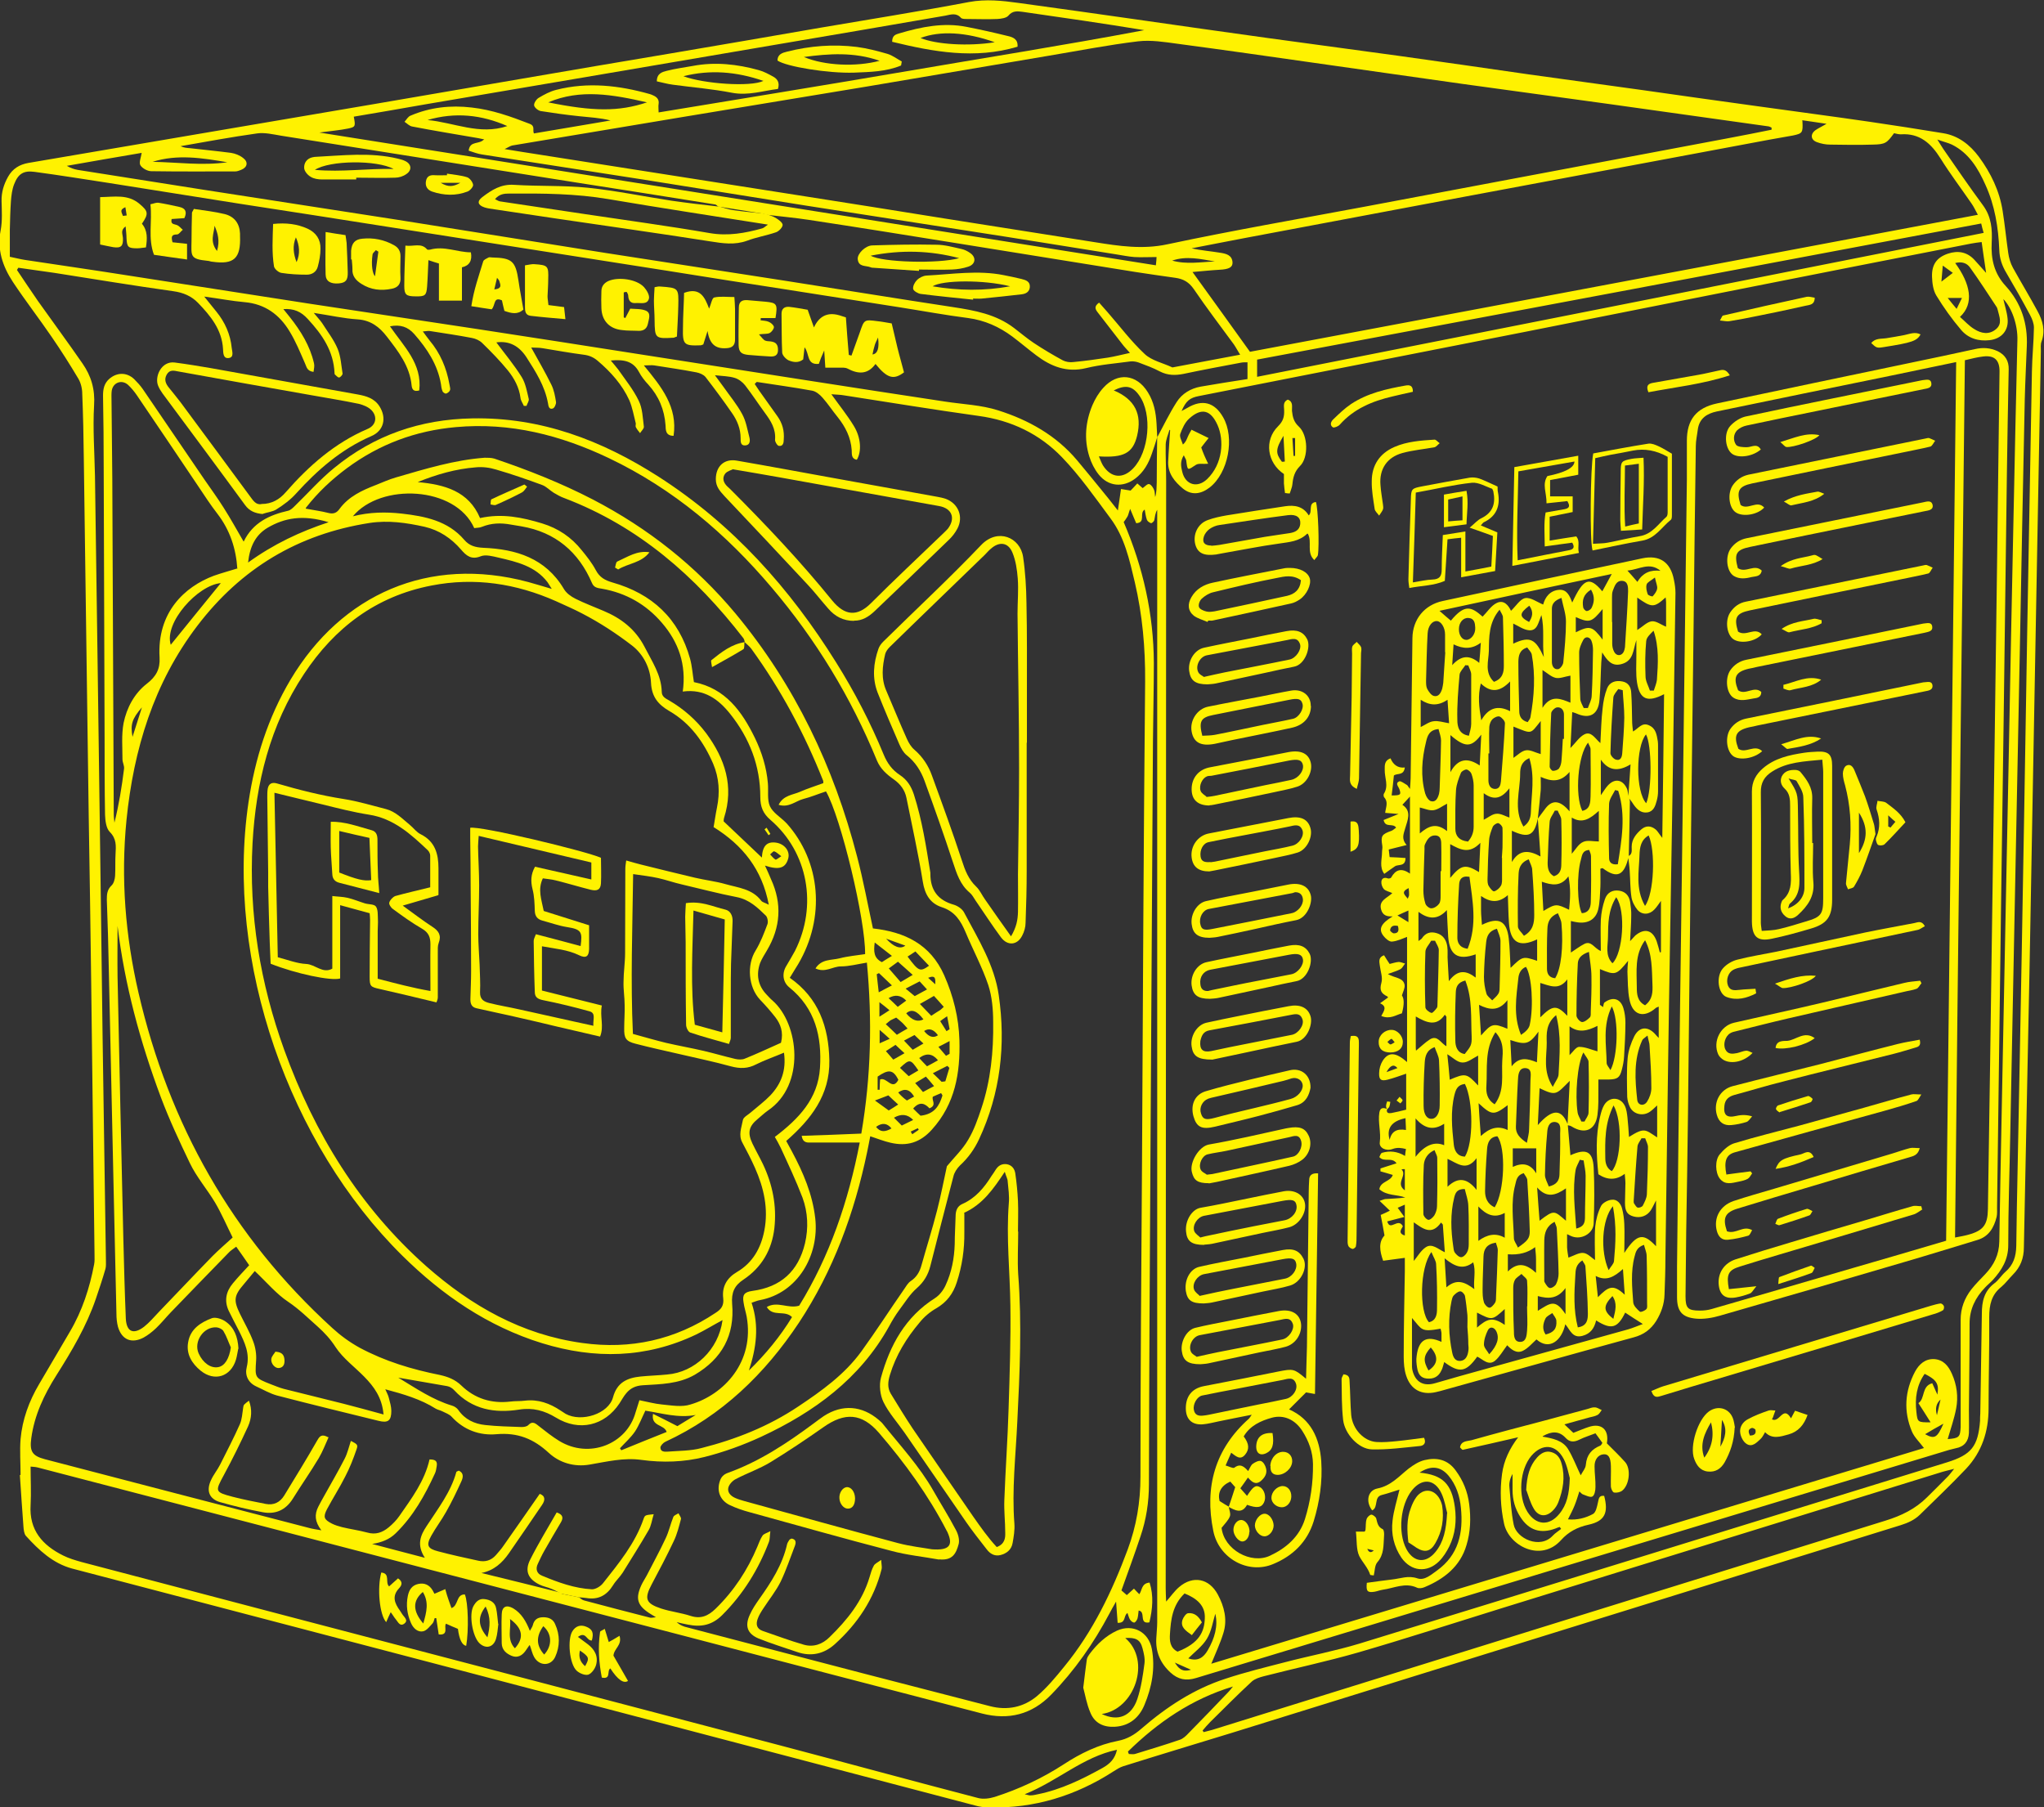 <?xml version="1.0" encoding="UTF-8"?>
<svg id="Layer_2" xmlns="http://www.w3.org/2000/svg" version="1.1" viewBox="0 0 914.6 808.6">
  <rect x="0" y="0" width="914.6" height="808.6" fill="#333333" stroke="none"/>
  <!-- Generator: Adobe Illustrator 29.1.0, SVG Export Plug-In . SVG Version: 2.1.0 Build 142)  -->
  <defs>
    <style>
      .st0 {
        fill: #fff200;
      }
    </style>
  </defs>
  <path class="st0" d="M9.2,659.9c0-5.5-.4-10.8,0-16,.8-8.8,3.8-17,8.3-24.6,4.6-7.8,9.2-15.6,13.8-23.5,5.5-9.3,8.8-19.5,10.8-30,.3-1.4.2-2.9.2-4.3-.5-40.7-1-81.4-1.5-122.1-.3-24.7-.7-49.4-1.1-74.1-.7-53.4-1.5-106.8-2.2-160.2-.1-9.6-.3-19.3-.7-28.9,0-2.3-.6-4.8-1.7-6.7-3.8-6.4-7.8-12.7-12-18.8-5.6-8.2-11.8-16.2-17.3-24.5-4.6-7-7.2-14.5-5.5-23.2.8-4.2.5-8.7.4-13-.1-4,1-7.5,2.9-10.9,2-3.6,5.1-5.5,9.1-6.2,27-4.6,54-9.2,81-13.8,24.3-4.1,48.6-8.3,72.9-12.4,22.3-3.8,44.7-7.7,67-11.5,22.2-3.8,44.3-7.6,66.5-11.3,22.3-3.8,44.7-7.6,67-11.5,22.2-3.8,44.4-7.3,66.5-11.5,7.6-1.4,14.8-.6,22.1.4,17.6,2.4,35.2,4.9,52.8,7.4,19.6,2.8,39.1,5.6,58.7,8.3,19.6,2.7,39.2,5.3,58.8,8,19.4,2.7,38.8,5.5,58.2,8.3,16.9,2.4,33.8,4.6,50.7,7,16.9,2.4,33.8,4.8,50.6,7.1,17.1,2.4,34.1,4.6,51.2,7.1,10.9,1.6,21.9,3.3,32.8,5.1,6.8,1.1,12,5.2,16,10.6,5.3,7.2,9.2,15.2,10.6,24.2,1,6.3,1.6,12.6,2.5,18.8.3,2.2,1,4.6,2.1,6.6,3.6,6.5,7.5,12.9,11,19.4,2.3,4.2,3.6,8.7,1.8,13.6-.5,1.3-.3,2.9-.3,4.3-.5,28.9-1.1,57.8-1.6,86.6-.7,40-1.5,79.9-2.2,119.9-.6,32-1.1,63.9-1.8,95.9-.6,32.9-1.4,65.8-2,98.6,0,4.8-1.5,8.8-4.9,12.2-1.8,1.8-3.3,3.9-5.2,5.5-4.4,3.5-5.4,8-5.4,13.5.1,13.6-.3,27.3-.3,40.9,0,10.3-3,19.4-10,26.9-6.7,7.1-13.9,13.9-20.8,20.7-2.4,2.3-5.3,3.6-8.5,4.6-99.7,30.9-199.4,61.9-299.2,92.9-16.3,5-32.6,9.9-48.8,15-1.5.5-2.9,1.4-4.3,2.3-16.9,10.9-35.4,16.6-55.6,16.1-2.2,0-4.4-.3-6.4-.9-81.4-21.3-162.7-42.8-244.1-64.1-53.3-14-106.6-27.9-159.9-41.9-8.5-2.3-14.8-8.2-20.6-14.6-.8-.9-1-2.7-1.1-4.1-.6-7.8-1.1-15.6-1.6-23.1h0ZM342.1,95.7c-6.9-1.1-13.9-2.2-20.8-3.3-.4-.3-.8-.8-1.2-.9-21.3-3.4-42.6-6.8-63.9-10.1-19.3-3.1-38.7-6.1-58-9.2-24.2-3.8-48.3-7.7-72.5-11.5-3.6-.6-7.3-1.5-10.7-1-11.4,1.6-22.8,3.7-34.2,5.7,1.4.7,2.8.8,4.2.9,6.1.7,12.3,1.3,18.4,2.1,1.9.3,3.9,1.1,5.4,2.3,2.4,1.8,1.9,4.2-.9,5.3-.8.3-1.7.7-2.6.7-12.5,0-25,.1-37.6-.1-1.7,0-4.1-1.3-4.9-2.7-.7-1.2.3-3.5.6-5.5-11.1,1.9-22.3,3.8-33.5,5.8,1.7,1,3.2,1.5,4.8,1.8,18.8,3,37.6,5.9,56.4,8.9,28.8,4.5,57.7,8.9,86.5,13.4,31.2,4.9,62.3,10,93.5,14.9,26.7,4.2,53.4,8.2,80.1,12.4,25.1,3.9,50.1,8,75.2,11.8,9.8,1.5,19.3,3.2,27.4,9.4,2.9,2.2,5.7,4.6,8.7,6.6,4.2,2.8,8.6,5.4,13,7.8,1.3.7,3.2,1,4.7.8,5.2-.5,10.4-1.2,15.6-2,3.1-.5,6.1-1.3,9.8-2.1-1.5-1.7-2.6-2.8-3.4-3.9-3.7-4.7-7.3-9.5-11-14.2-1.1-1.4-1.8-2.7.6-4.4,1.3,1.5,2.6,2.9,3.8,4.3,5.5,6.3,10.5,13,16.6,18.7,3.2,3,8.2,4,12.4,6,9.9-1.9,19.8-3.7,30.3-5.7-1.2-1.9-1.9-3.3-2.8-4.6-6-8.2-12.2-16.3-17.9-24.7-2.2-3.2-4.7-4.6-8.3-5.1-5.9-.8-11.8-1.7-17.8-2.6-26.3-4.2-52.6-8.5-78.9-12.7-22.4-3.6-44.7-7.2-67.1-10.6-6.6-1-13.3-1.6-19.9-2.4h0ZM517.9,195.5c2.8-5.2,5.4-10.6,8.6-15.6,2.4-3.8,6.3-6.1,10.7-6.9,6.9-1.2,13.8-2.3,21-3.4v-7.5c-1.3,0-2.2,0-3.1.2-8.5,1.6-17.1,3.2-25.6,5-3.6.7-7,.7-10.5-1.1-3-1.6-6.3-2.8-9.5-4-1.1-.4-2.4-.6-3.6-.5-6.6.9-13.4,1.4-19.9,3-8.6,2.1-15.7-.7-22.3-5.7-3.6-2.7-7.1-5.7-10.7-8.4-5.9-4.4-12.4-7.3-19.8-8.3-10.2-1.3-20.4-3.2-30.6-4.8-17.2-2.7-34.4-5.4-51.6-8.1-17.4-2.7-34.8-5.4-52.1-8.2-21.9-3.4-43.7-6.9-65.6-10.3-19.9-3.1-39.8-6.3-59.7-9.4-22-3.5-44.1-6.9-66.1-10.3-19.5-3.1-39-6.2-58.6-9.3-11.1-1.7-22.2-3.5-33.4-5-5-.7-7.4.9-9.2,5.6-.9,2.3-1.2,4.9-1.4,7.4-.3,4.3-.4,8.7-.5,13,0,3.9,0,7.9,0,12,2.6.5,4.7,1.1,6.8,1.4,15.2,2.3,30.5,4.5,45.7,6.9,27.2,4.2,54.5,8.5,81.7,12.7,24.9,3.8,49.9,7.5,74.8,11.3,24.9,3.8,49.8,7.7,74.7,11.6,24.4,3.8,48.7,7.6,73.1,11.4,20.6,3.2,41.2,6.4,61.8,9.5,7.9,1.2,16.1,1.5,23.6,3.9,13.6,4.3,26,11.2,35.4,22.4,3.6,4.3,7.2,8.7,10.7,13,2.4,2.9,4.7,5.8,7.5,9.4.5-3.7,1-6.4,1.4-9.6,1.7.3,3.1.5,4.3.7,1-1,1.9-2,3-3.2,1,.9,1.8,1.6,2.4,2.1,1-.7,2.1-2,2.9-1.8.9.2,1.8,1.6,2.2,2.6.4.9.3,2.1.5,3.2.7-2.3.6-4.4.7-6.6,0-6.9.1-13.8.2-20.7v.2c0,0,0,0,0,0ZM251.2,713.1c2.6.5,5.3,1.1,7.9,1.6.7.5,1.4,1.2,2.3,1.4,9.8,2.6,19.6,5.2,29.5,7.7.5.1,1.1,0,2.6-.2-1.6-1-2.4-1.4-3.1-1.9-5.3-3.5-6.1-6.6-3.4-12.5.7-1.5,1.6-2.8,2.4-4.3,2.8-5.5,5.8-10.9,8.4-16.5,1.5-3.1,2.2-6.5,3.5-9.7.3-.7,1.5-1.1,2.3-1.6.4.9,1.3,1.9,1.1,2.6-.9,3.3-1.7,6.7-3.2,9.8-3.1,6.6-6.5,13-9.9,19.4-3.4,6.4-2.7,8.5,4.2,10.8,4.3,1.4,8.9,1.9,13.2,3.3,4.6,1.5,7.9,0,11.2-3.2,8.2-8,14.3-17.3,18.7-27.8.7-1.7,1.3-3.4,2.3-4.9.5-.8,1.8-1.1,3.5-2-.3,2.3-.2,3.6-.6,4.7-4.7,12.4-11.5,23.4-20.9,32.8-4.6,4.6-9.5,5.5-15.4,4.3-1.7-.3-3.3-.7-5-1.1,1.5,1.4,3.1,2,4.9,2.4,26.1,6.8,52.2,13.7,78.4,20.5,18.9,4.9,37.9,9.8,56.9,14.7,7.7,2,15,.5,21-4.5,4.5-3.8,8.4-8.5,12.2-13.2,12.8-15.6,21.4-33.6,28.4-52.4,3.9-10.5,5.7-21.2,5.7-32.5,0-46.9.4-93.7.7-140.6.4-71.8.7-143.5,1.4-215.3.1-15-1.2-29.7-4.6-44.3-2.4-10.1-4.6-20.3-11-28.8-6.9-9.3-13.6-18.9-21.6-27.2-10-10.4-22.6-16.5-37.3-18.5-20.1-2.8-40.2-6.1-60.2-9.2-1.6-.3-3.3-.3-5.7-.5,3.8,5.3,7.2,9.5,10,14.1,3.3,5.3,3.6,11.6,1.4,15.2-2.6-.4-2.2-2.7-2.3-4.3-.4-5.7-2.8-10.4-6.3-14.8-2.3-2.8-4.3-5.9-6.7-8.6-1.2-1.4-3-2.9-4.7-3.2-8.2-1.5-16.4-2.6-24.7-3.9-.2,0-.5.4-1,.9.7,1,1.3,2,2,3,2.7,3.8,5.5,7.7,8.2,11.5,2.2,3.1,3.1,6.5,2.8,10.3,0,1.5-.3,3.2-2.2,2.9-.7-.1-1.8-1.9-1.7-2.8.4-4.8-1.9-8.4-4.5-11.9-3-4.1-5.8-8.4-8.9-12.4-1.1-1.4-2.9-2.8-4.6-3.3-2.5-.8-5.3-.8-8.9-1.2,1.6,2.2,2.7,3.7,3.9,5.3,2.8,4,6,7.8,8.3,12.1,1.7,3.1,2.3,6.8,3.2,10.3.4,1.5.4,3.6-1.9,3.7-2.1.1-2-1.8-2-3.2,0-4.2-1.5-7.9-3.8-11.2-3.8-5.5-7.8-10.9-11.9-16.2-.9-1.1-2.6-1.8-4.1-2.1-6.2-1.2-12.5-2.1-18.8-3.1-1.2-.2-2.4,0-4.7,0,7.9,9.6,15.2,18.6,13.3,31.5-3.7,0-3.5-2.8-3.6-4.7-.5-7-3-13-7.7-18.2-1.6-1.7-3.1-3.6-4.2-5.7-2.7-5-7-5.6-12.6-5.1,1.3,1.6,2.4,2.8,3.3,4,3.2,4.6,6.8,9,9.2,14,1.7,3.4,1.8,7.7,2.3,11.6.1.9-1.1,1.9-1.7,2.9-.7-.9-1.4-1.7-1.9-2.7-.2-.4,0-1.1,0-1.6-.9-3.5-1.5-7.1-2.9-10.4-3.2-7-8.3-12.7-14.2-17.7-1.9-1.6-3.8-2.4-6.3-2.7-6.1-.8-12.2-1.9-18.3-2.9-1.7-.3-3.4-.2-5.1-.3,3.2,5.8,6.3,11.1,9,16.6,1.2,2.4,1.7,5.2,2.1,7.8.1.9-.7,2.7-1.5,2.9-1.6.5-1.9-1-2.1-2.4-1.4-7.7-5.5-14.1-9.6-20.5-3.3-5.1-7.7-7.5-13.5-6.7,3.8,5.1,8,10.1,11.4,15.6,1.7,2.8,2.3,6.4,3.1,9.7.2.9-.7,2.1-1,3.1-.4,0-.8,0-1.2,0-.5-1.2-1.4-2.4-1.5-3.6-.6-4.7-2.8-8.7-5.6-12.2-3.5-4.3-7.5-8.4-11.5-12.3-1.2-1.2-3-2-4.7-2.3-6.2-1.2-12.5-2.1-18.8-3.1-.8-.1-1.6.1-3.1.2,1.3,1.7,2.1,2.9,3,4,4.8,5.7,7.6,12.3,8.9,19.6.1.9.5,1.9.3,2.6-.2.7-1.1,1.4-1.8,1.6-.4.1-1.4-.5-1.6-1.1-.4-1-.6-2.1-.7-3.2-1.5-8.7-6.2-15.8-11.9-22.3-2.9-3.3-6.3-4.4-10.9-3.5,6.2,9,14.5,16.8,13.1,28.7-2.5.7-3.2-.5-3.4-2.1-.8-8.8-6-15.4-11.1-22-3.3-4.3-7.2-7.3-13-7.7-6.3-.4-12.4-1.8-19.7-2.9,1.7,2.1,2.8,3.2,3.7,4.5,2.4,3.8,5.3,7.5,7,11.6,1.4,3.4,1.6,7.4,2.2,11.1,0,.5-1,1.7-1.6,1.7-.6,0-1.3-.9-1.9-1.4-.1,0,0-.3-.1-.5-.4-9.9-5.5-17.3-12-24.3-3-3.3-6.2-4.7-10.9-4.4,1.1,1.4,2,2.5,2.9,3.6,4.9,6.2,9,12.8,10.8,20.6.3,1.2,0,2.5-.2,3.9-3.1-.4-3.1-2.4-3.9-4-2.1-4.8-4.1-9.7-6.8-14.1-4.5-7.5-11-12.3-20.1-13.1-5.7-.5-11.3-1.6-18.1-2.5,2.3,2.8,3.8,4.8,5.4,6.7,3.9,4.8,6.3,10.2,6.9,16.3.2,1.7,1.1,4.2-1.4,4.5-2.5.3-2.4-2.4-2.5-4.1-.5-8.6-5.6-14.8-11.2-20.6-2.9-3-6.6-4.6-11-5.2-17.8-2.5-35.5-5.4-53.2-8.2-5.4-.8-10.8-1.5-16.2-2.3-.2.3-.4.7-.6,1,3.1,4.6,6.2,9.3,9.4,13.9,6.6,9.3,13.4,18.5,19.9,27.9,3.9,5.6,5.7,11.6,5.2,18.8-.6,10.5.2,21.1.4,31.6.4,26,.7,52,1.1,77.9.5,36.7,1,73.4,1.5,110.1.3,20.7.5,41.4.8,62.1.5,33.6,1,67.2,1.5,100.8,0,1.3.1,2.6-.2,3.8-1.3,4.5-2.8,9-4.3,13.4-4.2,12.3-10.8,23.4-17.7,34.3-5.5,8.7-9.8,17.8-11.2,28.1-.8,5.9.4,7.9,6.1,9.4,39.5,10.3,78.9,20.6,118.4,30.8,1.5.4,3,.6,5.3,1-3-3.9-3.1-7.1-1.4-10.5.8-1.6,1.7-3.2,2.6-4.8,3.1-5.6,6.3-11,9.2-16.7,1.3-2.5,1.9-5.3,2.8-8,2.9,1.5,3.3,1.7,2.5,3.9-1.4,4.1-3,8.2-5,12-2.5,5-5.6,9.8-8.2,14.7-1.8,3.5-1.3,4.6,2.2,6.4,1.4.7,3,1.2,4.6,1.6,3.7.9,7.5,1.4,11.2,2.4,3.8,1.1,6.8,0,9.6-2.3,1.8-1.5,3.5-3.2,4.8-5.1,5.5-7.9,11.3-15.6,13.5-25.3,2.3,0,3.7.5,3.2,3.1-.2,1.1-.3,2.2-.8,3.2-4.5,9.8-9.7,19.1-17.5,26.7-2.8,2.8-6.5,4.2-10.6,4.8,7.4,2,14.9,3.9,23.6,6.2-3.8-5.9-1.9-10.1.8-14.2,5-7.7,10.8-15.1,13.3-24.2,0-.2.6-.3,1.1-.6,2.4,1.1,1.9,3.2,1.1,4.9-2.1,4.6-4.3,9.2-6.8,13.6-2,3.6-4.6,7-6.6,10.6-2.4,4.3-1.7,5.8,3,7,6,1.6,12,2.9,18,4.2,3.1.7,5.8-.1,7.9-2.5,1.2-1.4,2.4-2.7,3.4-4.2,5.4-7.7,10.8-15.4,16.2-23.2,2.6.9,2.5,2.9,1,5-4.9,7.2-9.8,14.4-14.8,21.6-3,4.3-6.7,7.7-12.3,8.8,12.2,3,24.5,6,36.7,9.1h0ZM523.8,192.5c-.2,0-.4-.1-.5-.2-.6,2.1-1.6,4.3-1.7,6.5-.1,5.4.2,10.9.2,16.3,0,165.2-.2,330.4-.2,495.6,0,1.7.1,3.5.2,5.9,2.3-2.6,3.8-4.8,5.8-6.5,6.2-5.3,13.4-3.9,17.3,3.3,2.9,5.4,4.4,11.3,2.5,17.3-1.4,4.6-3.5,9-5.4,13.7,106.2-32.1,212.5-64.3,318.9-96.5-2.1-2.8-4.3-4.8-5.4-7.4-3.8-9.1-3.2-18.1,1.4-26.8,1.8-3.3,4.5-5.8,8.6-5.6,4.2.3,6.4,3.2,7.9,6.6,2.2,4.9,2.9,10.2,1.9,15.5-.9,4.7-2.5,9.2-3.8,13.7,5.1-.4,5.6-.9,5.8-5.4,0-1.6,0-3.3,0-4.9,0-14.4,0-28.7,0-43.1,0-5.1,1.7-9.6,4.8-13.6,1.9-2.4,4.1-4.6,6.2-6.8,3.9-4.1,6.2-8.7,6.3-14.6.6-36.7,1.4-73.4,2.1-110.1.7-35.2,1.4-70.5,2.1-105.7.7-36.7,1.4-73.4,2.2-110.1.5-25.8,1.1-51.6,1.7-77.4.2-6.8-2.5-14.5-6.3-18.4.6,2.8,1.6,5.7,1.9,8.7.6,5.3-2.7,9.1-8,9.7-5,.6-9.6-.8-12.8-4.6-4.1-4.8-7.8-10-11.1-15.4-1.4-2.3-1.8-5.5-1.9-8.3-.2-5.5,2.1-8.7,7.1-10.4,4.5-1.5,8.6-.8,11.9,2.8,1.6,1.7,3.1,3.5,5.2,5.8-.7-5-1.4-9.2-2-13.8-1.7.2-3.2.4-4.8.7-34.2,6.7-68.3,13.4-102.5,20.2-32.2,6.4-64.4,12.8-96.6,19.2-32,6.3-64,12.6-96.1,18.9-16.7,3.3-33.4,6.6-50.2,9.9-4.2.8-5.8,2.2-7.8,6.7,1.1-.6,1.8-1,2.6-1.4,6.7-4,12.2-2.5,16,4.2,5.3,9.2,2.3,24.9-6,31.4-4,3.1-8.2,3.6-12,.5-3.6-3-6.7-6.6-6.6-11.8.2-4.9.6-9.7.9-14.6h0ZM792.7,58.1v-1c-.5-.2-1.1-.6-1.7-.6-23.5-3.3-47-6.6-70.6-9.9-22.1-3.1-44.2-6-66.3-9.1-22.1-3.1-44.2-6.3-66.2-9.4-20.3-2.9-40.6-5.8-60.9-8.5-5.9-.8-12-1.8-17.8-1.1-13.3,1.6-26.5,4.2-39.7,6.4-27.2,4.6-54.3,9.2-81.5,13.8-27.2,4.5-54.4,9-81.6,13.5-25.8,4.3-51.5,8.6-77.2,12.9-.9.2-1.7.8-3.4,1.6,5.4.9,9.9,1.6,14.4,2.3,19.5,3.1,39,6.1,58.6,9.2,19.5,3.1,39,6.1,58.6,9.2,21.8,3.4,43.7,6.9,65.5,10.4,22.4,3.5,44.8,7.1,67.2,10.6,10.7,1.7,21.2,3.3,32.3.9,29.2-6.2,58.7-11.3,88.1-16.8,26.4-5,52.7-9.9,79.1-14.9,28-5.3,55.9-10.5,83.9-15.8,6.5-1.2,12.9-2.5,19.4-3.8h0ZM866.8,62.3c1.4,2.2,2,3.3,2.7,4.3,5.9,8.5,11.7,17,17.9,25.4,3.7,5.1,4.1,10.7,3.8,16.5-.4,7.4,1.1,13.9,6.3,19.5,6.9,7.6,9.9,16.8,9.4,27.1-.3,7.8-.7,15.6-.9,23.4-.8,37.2-1.5,74.5-2.2,111.7-.7,35.2-1.4,70.5-2.1,105.7-.7,37.2-1.5,74.5-2.2,111.7-.3,16.5-.9,33.1-.9,49.6,0,6.4-2.9,11.1-6.9,15.5-1.1,1.2-2.4,2.2-3.5,3.4-4.3,4.5-6.9,9.7-6.9,16.1,0,12.9-.2,25.8-.3,38.7,0,3.4.1,6.9,0,10.3-.2,3.7-2.1,6.1-5.9,6.8-1.9.4-3.9,1-5.8,1.6-111.4,33.7-222.8,67.4-334.1,101.2-4.6,1.4-8.1.6-11.4-2.4-4.6-4.2-6.8-9.3-6.4-15.5.1-2.4.4-4.7.4-7.1,0-162.6,0-325.3,0-487.9v-9.8c-.9,1.5-1,3.1-1.3,4.6-.1.6-1.1,1.4-1.4,1.4-.7-.2-1.6-.8-1.9-1.5-.5-1.4-.7-2.9-1-4.6-2.6,1.6.7,5.8-3.8,6.1-.8-1.8-1.5-3.6-2.7-6.4-.7,1.8-.8,2.7-1.2,3.4-.5.9-1.2,1.8-1.7,2.5,8.7,20.2,13.4,41.2,13.5,63,0,11.6-.3,23.2-.4,34.9-.4,60.5-.7,121-1.1,181.5-.3,50.3-.6,100.7-.7,151,0,8.1-1.2,15.9-3.8,23.5-2.7,8.1-5.6,16-8.5,24.1.8.7,1.6,1.4,2.4,2.1,1.1-1,2.1-1.9,3.2-2.9.9,1,1.7,1.8,2.4,2.5,1.3-1.8.9-4.9,4.6-5.2,1.9,6,1.3,11.9-.1,17.8-4.9.9-1.4-4.8-4.8-5.3-.2,1.2-.2,2.4-.5,3.5-.2.7-.9,1.8-1.5,1.9-.6,0-1.5-.7-1.9-1.4-.5-.8-.7-1.9-1.1-2.9-1.9,1.2-.5,4.6-4.4,4.4-.2-2.8-.4-5.7-.7-9.5-1.3,2.3-2.2,3.8-3,5.4-7,13.2-15.5,25.4-26,36.2-8.7,9-19.2,11.5-30.9,8.5-44.9-11.6-89.8-23.4-134.7-35.1-96-25-191.9-50-287.9-75-1.1-.3-2.3-.3-3.2-.4,0,6,.3,11.6,0,17.2-.7,11.2,5.3,18,14.6,22.6,2.6,1.3,5.4,2.1,8.2,2.9,31.2,8.2,62.4,16.4,93.6,24.6,72.9,19.1,145.9,38.2,218.8,57.4,29.6,7.8,59.2,15.9,88.8,23.6,2.3.6,5.1.2,7.4-.5,10.9-3.5,21.2-8.3,30.9-14.6,7.5-4.9,15.5-8.8,24.3-10.5,4.1-.8,7.3-2.7,10.4-5.4,11.2-9.7,23.5-17.8,37.7-22.4,8.8-2.9,17.8-5.1,26.7-7.4,11.1-2.9,22.3-5,33.2-8.3,87.7-26.9,175.3-54.1,262.9-81.1,10.9-3.4,13.9-7.1,14.8-18.6,0-1.1,0-2.2.1-3.3.2-14.9.5-29.8.7-44.7,0-5.3,1-10,5.6-13.5,1.9-1.4,3.1-3.5,4.9-5.1,3.6-3.1,4.8-6.9,4.9-11.6.3-23.4.9-46.9,1.3-70.3.8-40.3,1.5-80.7,2.2-121,.5-28,.9-56,1.4-83.9.7-38.7,1.4-77.4,2.1-116.1.1-6.5.8-13,.9-19.6,0-1.9-.8-3.9-1.7-5.6-3.4-6.4-7-12.7-10.7-19-1.9-3.2-3-6.4-3.1-10.2-.4-10-2-19.9-6.2-29.1-3.3-7.4-7.4-14.2-15-18-1.7-.8-3.6-1.2-6.6-2.3h0ZM806.5,54.1c.3,5.3,0,5.6-4.1,6.5-3.6.7-7.1,1.2-10.7,1.9-18.2,3.4-36.3,6.8-54.5,10.2-29.8,5.6-59.5,11.1-89.3,16.7-30.3,5.7-60.6,11.4-90.9,17.1-8,1.5-15.9,3.1-23.8,4.6,4.4,1,8.7,1.3,12.9,2,2.5.4,5.2,1,5.4,4.3.1,2.2-1.6,3.1-5.9,3.3-3.6.2-7.3.6-12,1,9.1,12.6,17.4,24.1,25.7,35.7,108.6-20.4,216.8-40.8,325.7-61.3-1.1-2-1.8-3.6-2.8-5-4.6-6.7-9.6-13.3-13.9-20.2-4.2-6.7-9.3-11.4-17.8-10.8-1,0-2.1-.3-3-.5-3.2,4.4-3.9,5-9.5,5.1-6.4.2-12.7.1-19.1,0-2,0-4-.4-5.9-1.1-2.8-1-3.1-3.6-.6-5.4,1.3-.9,2.7-1.5,4.9-2.8-4.1-.6-7.2-1.1-10.9-1.6h0ZM216.3,62.3c-1.1-.2-1.7-.4-2.4-.5-9.8-1.7-19.7-3.3-29.5-5.2-1.2-.2-2.3-1.4-3.4-2.1.9-1,1.6-2.4,2.8-2.8,8.7-3.7,17.8-4.7,27.2-3.6,9.1,1,17.5,4,26,7.3,2.6,1,1.2,2.8,1.9,4.3,11.5-1.9,22.9-3.9,34.3-5.8-4.7-1.2-9.4-1.4-14-1.9-5.8-.6-11.5-1.4-17.2-2.3-1.2-.2-2.8-1.5-3-2.5-.2-1,1-2.8,2-3.4,2.5-1.5,5.1-2.9,7.9-3.6,14.1-3.6,28.1-2,41.9,1.9.5.1,1,.4,1.5.6,1.6.7,2.7,1.8,2.4,3.8-.2,1,0,2.1,0,3.8,36.4-6,72.7-11.9,109-18.1,36.1-6.2,72.3-11.9,108.3-18.7-18.2-3-36.3-5.6-54.4-8.2-2.3-.3-4.5-.6-6.4,1.7-.9,1.1-3.3,1.4-5,1.5-4.5.2-9.1,0-13.6,0-.9,0-2.1,0-2.6-.5-2.1-2.4-4.5-1.5-7-1-26.1,4.5-52.2,9-78.3,13.4-24.8,4.2-49.7,8.5-74.5,12.7-26.5,4.5-52.9,9-79.4,13.5-10.9,1.9-21.7,3.8-32.5,5.6.8,4.3.8,4.6-2.5,5.3-3.9.8-7.9,1.1-12.9,1.8,125.4,19.9,249.7,39.6,374.3,59.4.2-1.8.3-3,.3-3.7-3.6,0-6.8.2-10,0-2.7-.2-5.4-.8-8.1-1.2-22-3.5-44-7.1-66.1-10.5-24.2-3.8-48.4-7.5-72.6-11.3-24.2-3.8-48.3-7.8-72.5-11.6-24.2-3.8-48.4-7.5-72.6-11.3-2-.3-4-1.1-5.9-1.7.6-4.7,4.8-2.5,7-5.2h0ZM538.1,774.3c.2.2.3.5.5.7,1.7-.5,3.4-.8,5.1-1.4,100-31.1,199.9-62.2,299.9-93.2,7.1-2.2,13.4-5.2,18.7-10.5,3.1-3.1,6.2-6.1,9.2-9.2.9-.9,1.6-1.9,2.9-3.5-2.3.6-3.7.9-5.1,1.3-65.9,20.4-131.9,40.8-197.8,61.2-21.3,6.6-42.5,13.5-63.9,19.7-13.9,4-28.1,7-42.1,10.6-1.9.5-3.9,1.1-5.3,2.3-6.4,5.9-12.5,12.1-18.7,18.2-1.2,1.2-2.3,2.5-3.4,3.8h0ZM562.5,168.6c108.7-21.5,216.8-42.9,325.1-64.4-.5-1.7-.8-2.8-1.1-4.2-108.2,20.4-216.1,40.7-324,60.9v7.6h0ZM504.7,783.7c.1.4.3.7.4,1.1.9,0,1.8.2,2.7,0,6.8-2.1,13.5-4.1,20.2-6.4,1.4-.5,2.7-1.7,3.8-2.9,6-6.1,11.9-12.2,17.8-18.4.8-.8,1.4-1.7,2.1-2.5-18.5,5.6-33.6,16-47,29.1h0ZM533,192.2c2.9,1.4,5.1,2.5,7.8,3.8-1.1,1.4-2.2,2.7-3.3,4.2.4,1.1.8,2.3,1.3,3.4.5,1.2,1.1,2.4,1.8,3.9-2.4.2-4.3-.3-5.5.5-3.8,2.5-3.7,2.7-4.3-1.8,0-.6-.5-1.1-1.1-2.5-1.8,2.9-1.2,5.2-.7,7.4,1.4,5.9,6.8,7.4,11.1,3.3,7.1-6.8,7.7-17.5,4.7-24.2-3-6.7-7.1-8-12.7-2.9-1.9,1.7-3.1,4.4-4,6.9-.4,1.3.7,3.1,1.2,4.7,1.4-1.2,1.7-2.4,2.2-3.5.5-1.2,1.2-2.3,1.7-3.2h0ZM874.8,117.6c6.9,9.4,8.7,18.2,2.2,24.2,2.2,1.9,4.1,4.1,6.5,5.5,3,1.9,6.5,2.6,9.6,0,3-2.5,1.5-5.6.8-8.6-.1-.5-.3-1.1-.6-1.5-3.9-5.9-7.7-11.8-11.8-17.5-1.4-2-3.7-2.8-6.7-2h0ZM530,713c-5.4,5.2-6.1,11.7-6.5,18.1-.2,3,0,6.2,3.4,7.9,9.8-3.8,12-9,12.2-14.9.3-5.8-3.7-9-9.2-11.2h0ZM245.3,45.8c20.2,4.1,31.6,4.2,44.2,0-15.3-3.5-29.8-6.1-44.2,0h0ZM499.8,782.9c-15.3,3.2-26.5,14-41.3,19.9,1.7.4,2.2.6,2.7.5,1.1,0,2.2-.3,3.2-.5,10.4-2.1,19.8-6.7,29-11.8,3.2-1.8,5.5-4,6.4-8.1h0ZM227,56.4c-11.6-5.1-23.4-6.3-35.7-2.7,11.9,1.1,23.3,6.9,35.7,2.7ZM863.8,636.3c-1.9-3-3.5-5.6-5.4-8.5,3.1-2,1.3-7.6,6.2-8.9.8,1.8,1.4,3.1,2.3,5.1.8-4.8-.3-6.6-5.7-9.3-3.6,5.1-4.4,10.9-3.7,17,.5,4.7.6,4.7,6.3,4.7ZM101.7,72.6c-11.1-1.9-22.3-3.7-33.4-.2,11.1.2,22.2,1.8,33.4.2ZM543.8,722c-1.1,3.6-1.7,7.9-3.8,11.3-2,3.3-5.4,5.8-8.3,8.7,4.2,1.5,6.8-.3,8.7-3.6,3.1-5.3,4.7-10.9,3.4-16.3ZM543.6,117c-6.4-1.1-12.7-2.6-19.1-.4,6.4,1.8,12.8.6,19.1.4ZM869.6,637c-2.9,1.6-5.6,3.1-8.2,4.7,4.2,2.3,5.4,1.7,8.2-4.7ZM871.5,133.3c1.5,1.9,2.5,3.1,4,4.9,1-2,1.6-3.2,2.4-4.9h-6.4,0ZM869.3,118.9c-.2,2.7-.4,4.3-.6,7.1,2.3-1.7,3.5-2.7,5.1-3.9-1.5-1.1-2.5-1.8-4.4-3.2h0ZM866.7,633.2c.5-2,.9-4.1,1.6-7-1.9,1.7-2.5,4-1.6,7ZM525.7,743.9c1.4,2.2,3,4.5,7.2,3.2-3.1-1.4-5.2-2.3-7.2-3.2Z"/>
  <path class="st0" d="M251.2,713.1c-1.6-.8-3.1-1.7-4.7-2.3-1.7-.7-3.5-1-5.1-1.8-5.1-2.5-6.7-6.1-4.2-11.1,3.6-7.2,7.9-14.2,11.9-21.2,2.9,1,3,2.5,1.9,4.4-2.5,4.2-5,8.5-7.4,12.7-1.1,1.9-2,3.9-2.9,5.8-1.2,2.4-.5,4.5,1.8,5.4,7.2,3,14.6,5.7,22.4,6.1,1.6,0,3.8-1.3,4.9-2.7,7.1-9,14.4-17.8,18.2-28.9.6-1.6.7-1.6,4.5-2-.8,2.6-1.1,5.2-2.3,7.2-3.7,6.4-7.7,12.7-11.6,19-1.3,2-3.1,3.6-4.3,5.6-2.8,4.5-6.6,6.6-11.9,5.7-1.1-.2-2.2-.2-3.2-.3-2.6-.5-5.3-1.1-7.9-1.6h0Z"/>
  <path class="st0" d="M109.1,242.2c4.1-8.4,11.5-11.8,19.9-13.7,1.1-.3,2.1-1.3,2.9-2.1,5.9-5.7,11.3-11.9,17.6-17,17.9-14.7,38.6-21.8,61.8-22.2,30.7-.6,58,9.8,83.4,26.1,33.2,21.3,58.8,50,79.5,83.2,8.2,13.1,15.3,26.8,21.2,41.1,1.6,3.9,3.8,6.9,7.3,9.2,3.2,2.1,5,5,6.2,8.6,3.7,11.5,5.5,23.3,7.4,35.1,0,.2,0,.4,0,.5,0,7.3,3.4,11.8,10.5,13.8,1.7.5,3.8,1.9,4.6,3.5,6.3,11.8,13.6,23.6,15.5,37,3.2,22.1.8,43.8-8.8,64.4-2.1,4.5-4.9,8.4-8.6,11.8-1.3,1.3-2.5,3.1-2.9,4.9-3.5,13.3-6.9,26.7-10.3,40-1,4-2.9,7.2-6.1,10-3.1,2.7-5.3,6.4-7.8,9.7-1.7,2.3-3.2,4.8-4.6,7.4-13,23.4-33.5,38.3-57.1,49.3-8.2,3.8-16.8,6.9-25.5,9.1-9.1,2.3-18.7,2.6-28.2,1.3-7.9-1.1-15.5.8-23.2,2.1-7,1.2-13.5-.9-18.2-5.2-6.9-6.4-14-9.2-23.4-8.4-7.6.7-14.7-1.9-20.1-7.8-1-1.1-2.7-1.7-4.1-2.4-1-.5-2.1-.7-3-1.2-6.8-4.3-14.4-6.5-22.6-8.7.6,1.4,1.3,2.6,1.6,3.9.5,1.9,1.1,3.9,1.1,5.8,0,4.4-1.5,5.5-5.8,4.4-15.1-3.7-30.3-7.4-45.3-11.3-3.3-.9-6.3-2.7-9.4-4.1-3.6-1.7-5.1-5-4.2-8.6,1.5-6.1-.9-11-3.4-16.1-1.6-3.1-3.2-6.1-4.7-9.2-2-4.4-1.2-8.5,1.9-12.2,2.3-2.8,4.8-5.4,7.3-8.1-1.9-2.7-3.7-5.4-5.8-8.3-1.3,1-2.5,1.7-3.4,2.7-8.6,8.8-17.2,17.7-25.8,26.6-2.3,2.4-4.3,4.9-6.7,7.2-1.7,1.6-3.6,3.1-5.6,4.2-5.4,2.8-9.7.9-11.4-4.8-.5-1.9-.7-3.9-.7-5.9-.4-17.8-.8-35.6-1.2-53.4-.7-33.4-1.5-66.8-2.2-100.2-.2-10.5-.5-21.1-.9-31.6,0-2.4.1-4.5,2.1-6.4,1-.9,1.5-2.8,1.6-4.3.2-3.3,0-6.5.2-9.8.2-3.6.5-6.8-2.6-9.9-1.6-1.6-2-5-2.1-7.7-.2-11.4-.2-22.9-.2-34.3-.1-40.3-.3-80.7-.4-121,0-10.7-.1-21.4-.3-32.2,0-2.9.5-5.4,2.7-7.4,3.5-3.1,7.9-3.1,11.2,0,1.4,1.4,2.8,2.9,3.9,4.5,9.2,13.5,18.4,27,27.6,40.5,2.9,4.2,5.9,8.3,8.6,12.6,3,4.7,5.7,9.6,8.9,15.1h0ZM333.1,287.2s.2.2.2.2c-.2-.7-.3-1.4-.7-1.9-21.4-27.7-46.9-50-80-62.6-1.7-.6-3.3-1.5-4.8-2.4-1.8-1.1-3.3-2.8-5.2-3.5-6.8-2.5-13.7-4.9-20.6-6.9-2.9-.9-6.1-1.3-9.1-1-8.9.7-17.4,3.1-26,6.6,12,1.1,22.8,4,27.9,16.1,9.9-2.2,18.9-.3,27.8,2.4,7.2,2.2,13.1,6.2,17.7,12,2.3,2.8,4.6,5.7,6.3,8.9,1.7,3.2,4,4.5,7.4,5.5,17.7,5,29.8,16.1,34.8,34.2.9,3.3,1.1,6.8,1.7,10.4,14.1,2.8,21.5,13.1,27.3,25,3.1,6.4,5.2,13.2,5.8,20.3.3,3.4-.4,7.3.9,10.2,1.3,2.9,4.7,4.9,7.1,7.3.1.1.2.3.4.4,15.3,17.1,17.4,42.1,5.2,62.9-1.2,2-2.5,4-3.8,6.2,12.9,9,17.4,22,17.7,36.9.3,15.6-8.3,26.5-19.3,36.1.9,1.7,1.7,3.1,2.5,4.6,5.1,9.5,9.3,19.3,10.5,30.1,1.8,16.4-7.8,33.3-24.7,36.5-1.2.2-2.3.7-3.8,1.2,3.5,10.4,2.1,20.3-1.2,30.3,7.5-7.3,14-15.2,19.3-23.9-3.3-3.3-8.5.1-11.3-4.5,4.8-2.8,9.5.9,14.5-.6,13.6-22.1,22-46.6,27.1-73-2.2,0-4,0-5.8,0-5.3,0-10.5,0-15.8,0-1.7,0-3.8.4-4.4-3,9-.3,17.8-.6,26.7-1,4.4-25.8,4.9-50.8,2.5-76.5-4.3.7-8,1.7-11.7,1.7-3.6,0-7,3-11.3.9,2.7-4.3,7.1-3.6,10.7-4.5,3.8-1,7.7-1.3,11.5-1.9.2-15.2-10.8-61.1-17.5-72.8-3.4,1.1-6.7,2.5-10.2,3.4-3.4.9-6.4,4-11,2.6,2.1-4.3,6.3-4.4,9.5-5.8,3.4-1.5,7-2.6,10.5-3.9,0-.7,0-1.1-.2-1.4-8.3-20.9-18.8-40.5-32-58.7-.8-1.1-2-2-3-3h0ZM319.3,370.1c.5-2.8.9-5.8,1.5-8.7,1.4-6.8,1-13.3-1.7-19.7-4.2-9.7-10.2-18.1-19.5-23.5-5.2-3-8-6.5-8.3-12.7-.3-6.5-3.3-12.6-8.4-16.6-7-5.4-14.5-10.3-22.4-14.4-3.8-2-7.8-3.7-11.7-5.5-17.8-7.9-36.4-10.8-55.8-7-24.8,4.8-43.3,18.9-57,39.6-15.2,22.9-21.5,48.7-23,75.7-1.7,31.8,3.4,62.6,14.2,92.5,13.5,37.3,33.7,70.3,63.6,96.8,20.1,17.7,42.7,30.6,69.8,34.3,21.6,3,41.5-1.4,59.6-13.5,2.5-1.6,3.8-3.2,3.4-6.6-.6-5.1,1.6-9,6.2-11.7,7-4.1,10.7-10.7,12.2-18.5,1.9-9.8-.2-19.1-4.2-28.1-1.7-3.8-3.6-7.5-5.6-11.2-1.9-3.4-.4-6.8.2-10.1.2-1.4,2.4-2.4,3.7-3.6,2.9-2.5,6-4.8,8.6-7.5,4.8-5.1,7.2-11.1,6.1-19.1-4.5,1.9-8.6,3.3-12.4,5.2-3.8,2-7.3,2-11.4.9-7.6-2.1-15.4-3.7-23.1-5.5-6.5-1.5-13-2.9-19.5-4.6-4.4-1.1-5.2-2.5-5.1-7,0-3.4.3-6.9.2-10.3,0-3.4-.6-6.9-.5-10.3,0-4.3.7-8.7.7-13,.1-12.5,0-25,.1-37.6,0-1.2.2-2.4.4-3.8,2.4.7,4.5,1.3,6.5,1.8,8.1,2,16.1,4,24.2,5.9,4.6,1.1,9.3,1.6,13.8,2.9,5.6,1.6,11.9,2.1,15.9,7.4.5.7,1.7.9,3.4,1.8-3-15.8-11.6-26.6-24.8-34.8h0ZM323.4,590.6c-4.3,2.3-8,4.6-11.9,6.5-22.4,10.7-45.5,11.1-68.9,3.9-24.3-7.5-44.7-21.5-62.6-39.2-50.4-49.8-79.4-131.3-68.8-202.9,2.9-19.4,8.7-37.8,18.8-54.8,22.8-38.2,61.9-55.6,106.3-43.7,3.3.9,6.5,1.9,10.6,3.1-1-1.5-1.4-2.3-1.9-3-5.5-7.2-13.7-9.1-21.9-11-2.6-.6-5.8-1.5-8-.6-4.2,1.7-6.5-.3-8.8-3-4.4-5.1-9.8-8.7-16.3-10.2-8.1-1.8-16.2-3-24.7-1.7-32,5-57.5,20.4-77,46-19.5,25.6-28.5,55.2-31.7,86.9-2.6,26.1-.5,51.9,5.4,77.4,13.6,58.7,41.9,109.1,86.7,149.9,3.7,3.4,7.7,6.3,12.2,8.8,11.4,6.1,23.4,9.7,35.9,12.2,3.6.8,6.8,2,9.6,4.7,6.1,5.9,13.5,8.2,22,7.2,2.2-.3,4.4-.1,6.5-.4,5.9-.7,11.1,1.2,15.9,4.4.8.5,1.5,1,2.3,1.5,7.1,3.9,19.2,0,21.2-7.4,1.8-6.7,6.4-8.7,12.3-9.3,4-.4,8-.5,11.9-.9,12.4-1,23-11.1,24.8-24.3h0ZM136.9,227.6c3.7.7,6.9,1.1,10,1.9,2.3.6,3.8,0,5.1-1.9,4.1-5.5,10-8.2,16.2-10.6,3-1.2,5.9-2.5,9-3.4,13.1-3.8,26.1-7.8,39.7-8.8,1.4,0,2.9,0,4.3.4,15.1,5.1,29.8,10.9,44.1,18.3,24.8,12.9,46,29.7,63.8,51,26.6,32,44,68.6,54.4,108.7,2.8,10.7,4.8,21.6,7.1,32.2,14.2,1.6,25.7,7,31.9,21,4.1,9.3,6.5,18.9,6.8,29,.4,14.7-1.9,28.5-12.3,40-5.3,5.9-11.2,7.6-18.5,5.9-3.1-.7-6-1.9-9.1-2.9-.5,2.5-.9,4.8-1.4,7.1-5.7,27.2-15.1,53-30.5,76.3-15.3,23-34.5,41.6-59.8,53.3-.9.4-2.1,1.7-2.2,2.5,0,2,1.8,2,3.3,1.9,5.1-.4,10.3-.3,15.1-1.6,15.4-3.9,30-9.7,43.3-18.6,10.5-7,20.7-14.3,28.2-24.6,6.6-9.1,12.7-18.6,19.1-27.8.9-1.3,1.7-2.8,3-3.7,2.6-1.7,4-4.1,4.8-7,2.3-8.2,4.9-16.4,7-24.6,1.7-6.6,3-13.4,4.4-19.8,3.3-4,7-7.5,9.5-11.8,2.6-4.3,4.3-9.2,5.9-14,4.2-12.5,5.5-25.6,5.3-38.7,0-5.6-.5-11.4-2.2-16.6-2.7-8-6.8-15.6-10.1-23.5-2.2-5.2-4.8-9.4-10.7-11.3-5.2-1.7-7.6-5.7-8.5-11.5-2-12.5-4.8-24.9-7.3-37.4-.7-3.5-2.7-6.2-5.7-8.3-3.1-2.2-5.9-4.6-7.5-8.4-11.6-28.3-27.3-54.1-47.1-77.4-20.4-24.1-44.1-44.2-72.8-57.9-21.6-10.3-44.2-16.1-68.5-13.9-18,1.6-34.2,7.6-48.8,18.4-6.7,5-12.8,10.6-18.4,17.8h0ZM305.5,309.5c1.7-12.2-1.9-22.2-9.3-30.8-7.1-8.3-16.1-13.4-26.9-15.3-1.8-.3-3.5-.4-4.4-2.5-6-14-16.4-22.8-31.6-25.4-1.6-.3-3.2-.5-4.8-.8-4.4-.8-8.6-.7-12.8,1-1.1.5-2.4.4-3.5.6-8.4-18.9-41.9-20.3-54.3-5.3,7.5-1.9,14.7-2,21.9-1.2,10.4,1.2,20.6,3.2,27.9,11.7,2.3,2.7,4.9,3.4,8.5,3.6,14.7.6,27.9,4.6,36.1,18.4,1.1,1.9,3.2,3.4,5.2,4.4,4,2,8.3,3.6,12.5,5.4,7.9,3.3,14.3,8.2,18.4,16.1,3.3,6.5,7.5,12.5,7.7,20.1,0,2.2,1.7,3,3.3,3.9,6.5,3.8,12.1,8.7,16.6,14.7,8.4,11.4,12.5,23.7,8,37.8-.2.7-.2,1.4-.2,1.6,5.9,5.6,11.5,10.9,17.1,16.2.3-5.2,2.2-7.2,6.2-6.7,3.9.5,6.5,3.8,5.6,7.1-1.2,4.3-4,5.3-10.4,3.2,1,2.2,1.9,4.1,2.7,6.1,5,10.9,4.3,21.5-1.8,31.8-1.1,1.9-2.3,3.7-3.1,5.7-1.8,5.2-1,10,2.9,14.1.9.9,1.7,1.9,2.7,2.7,11.9,10.5,14.8,37.8-2.1,49.2-1.6,1.1-3.1,2.6-4.6,3.8-4,3.3-4.6,6.2-2.3,11,1.5,3.1,3.2,6.1,4.7,9.2,4.3,9.1,6.2,18.6,5.1,28.6-1.1,9.7-5.7,17.6-13.8,23-4.1,2.7-5.5,5.8-5.1,10.9,1.2,14-4.5,24.5-16.7,31.7-7.3,4.2-15.3,4.2-23.2,4.7-3.3.2-5.6,1.3-7.5,3.6-1.2,1.4-2,3-3,4.5-6.7,10.1-18.1,12.7-28.4,6.4-5.1-3.1-10.3-4.6-16.5-3.6-10.9,1.7-21,0-29-8.6-.8-.9-2-1.7-3.2-1.9-7.1-1.3-14.2-2.4-21.9-3.8,8.1,4.9,15.4,9.9,24,12.5,1.1.3,2.3,1.1,2.9,2,2.9,4.2,7.2,6.2,12,6.7,5.4.6,10.8.7,16.3.9,1,0,2.3-.2,2.9-.8,2.1-2.2,3.4-.7,5.1.6,2.8,2.2,5.7,4.5,8.8,6.4,13.4,8.2,30.3,1.5,34.2-12.8.5-1.7,1.1-3.3,1.7-5.4,3.6.7,6.8,1.6,10,1.9,4.3.4,9,1.3,12.9,0,15-4.4,28.7-19.1,25.1-39.3-.4-2.1-1.1-4.2-1.4-6.4-.6-3.4.4-4.6,3.9-5.1,12.8-1.7,20.6-8.8,23.6-21.3,1.6-6.9,1.3-13.8-1.1-20.4-2.9-7.6-6.4-15-9.8-22.4-.8-1.7-1.8-3.4-2.6-4.8,10.8-8.2,19.3-17.1,20.2-30.8.9-14.1-2.1-26.7-13.7-36.1-3-2.4-3.4-6.4-1.3-9.7,1.3-2.2,2.6-4.4,3.8-6.6,10.2-20.2,5.9-44.1-10.9-58.6-3.4-2.9-4.6-5.9-4.6-10.3,0-13.9-4.8-26.3-13.5-37.2-5.2-6.5-11.5-11.2-21-10h0ZM106.2,254.5c-.6-9.1-3.3-17.3-8.9-24.6-3.1-4-5.9-8.3-8.7-12.5-9.1-13.5-18.2-27.1-27.4-40.6-1.1-1.6-2.4-3.2-3.9-4.6-2.8-2.5-6.7-1.1-7.3,2.6-.2,1.4-.1,2.9-.1,4.4.1,15.6.4,31.2.4,46.8.2,46.1.4,92.2.6,138.4,0,1.2.2,2.4.3,3.7,2-8,3.3-16,4.3-24.1.2-1.4-.7-2.8-.7-4.3,0-5.4-.5-10.9.5-16.2,1.4-6.8,4.8-13.2,10.3-17.5,4.3-3.3,6.1-6.7,5.8-11.8-1.2-20.2,11.2-31.7,24.3-36.6,3.4-1.2,6.8-2.1,10.3-3.2h0ZM52.6,414.2c0,7.6-.1,15.2,0,22.8.8,39.2,1.7,78.4,2.6,117.6.3,11.8.6,23.6,1.1,35.4.3,5.9,3.4,7.3,8.2,3.6,2.4-1.9,4.4-4.3,6.5-6.5,8.1-8.4,16-16.8,24.1-25.1,2.8-2.8,5.8-5.4,9-8.3-2.7-5.4-5-10.8-7.9-15.7-3.6-6-8.3-11.4-11.3-17.7-4.6-9.6-9.1-19.2-12.9-29.3-9.3-24.9-16.2-50.3-19.4-76.7h0ZM349.5,466.4c1.1-4.6-.2-8.2-2.6-11.3-2.1-2.7-4.4-5.3-6.8-7.8-5.3-5.6-6-15.6-2-22,2.2-3.6,3.8-7.8,5.3-11.8.4-1.1,0-3.1-.7-3.8-3.7-3.6-7.4-7.2-13-8.3-8.3-1.6-16.5-3.8-24.7-5.7-3.5-.8-6.9-2-10.4-2.8-3.6-.8-7.2-1.2-11.3-1.8-.3,24.3-1.2,47.8-.1,71.5,5.1,1.4,9.9,2.8,14.8,4,5.6,1.3,11.3,2.3,16.9,3.6,4.7,1.1,9.4,2.5,14.1,3.6,1.3.3,3,.4,4.2-.1,5.5-2.2,10.8-4.7,16.2-7.1h0ZM171.6,632.7c-.7-7.5-4.3-12.3-8.6-16.7-4.3-4.4-9.5-8.2-12.8-13.2-2.3-3.6-5-6.5-8-9.2-4.3-3.8-8.3-7.8-13.2-11.1-5.3-3.5-9.6-8.7-15-13.8-1.7,2-3.3,4-4.9,5.9-4.4,5.1-4.7,7.2-1.7,13.3,2,4.1,4.3,8,5.9,12.3,1,2.6,1.5,5.7,1.3,8.5-.5,7.8-.7,7.8,6.7,10.7,1.9.7,3.7,1.5,5.6,2,9,2.3,17.9,4.4,26.9,6.7,5.6,1.4,11.2,3,17.9,4.8h0ZM147.2,233.7c-11.8-3.6-20-1.9-27.4,2.4-5.4,3.2-8,8.3-8.8,15.6,11.5-8.3,23.2-13.8,36.2-18.1ZM288.8,631.1c-1.6,3.3-2.8,6.5-4.6,9.3-1.9,2.8-4.5,5.1-6.8,7.6.2.3.4.6.6.9,6.8-2.8,13.5-5.5,20.3-8.2-1.1-3.5-7.1-2.3-6.1-8.1,3.9,1.9,7.2,3.6,10.9,5.5,2.5-1.5,5.3-3.3,8.2-5-7.9,1.5-15.2-.8-22.4-1.9h0ZM76.4,288.5c7.5-9.3,15.1-18.6,22.4-27.6-10.3.9-25.5,17.7-22.4,27.6ZM397.7,433.3c1.9,2.2,3.6,4.1,5.3,6.1,2-1.2,3.4-2,5.4-3.2-2.4-2.2-4.5-4-6.6-5.9-1.7,1.2-2.9,2.1-4.1,3h0ZM411.9,499.2c6.3-.7,8.4-4.5,9.8-9,0-.2-.3-.6-.6-1.1-1.3.5-2.5,1.1-3.7,1.6-.6,1.7,1.9,3.8-1.5,5.2-1.8-1.9-4.2-3.5-7.3.1,1.2,1.2,2.4,2.4,3.3,3.2h0ZM422.3,450.5c-1.5-1.7-2.9-3.3-4.4-4.9-2,1.2-3.5,2-6.3,3.6,2,2.1,3.6,3.7,5.1,5.3,2-1.4,3-1.9,3.9-2.5.6-.4,1-.9,1.7-1.5h0ZM406.1,428c5,6.7,5.6,6.9,9.6,4.1-2.1-2.2-4.1-4.3-6.1-6.4-1.5,1-2.5,1.7-3.5,2.3h0ZM396.3,458.2c1.7,1.6,3.3,3.1,5,4.8,1.7-1,3.1-1.9,4.8-2.8-1.1-1.2-1.8-2.1-2.6-2.8-.8-.7-1.6-1.4-2.5-2.1-1,.5-1.8.8-2.5,1.2-.6.4-1.1.9-2.1,1.7h0ZM402,483.2c-2.4-4.9-4.6-4.7-9.3-1.5v5.9c.3,0,.6,0,.9,0,0-1.5.1-3.1.2-4.6,3-1.3,5.5,5.3,8.2.1h0ZM397.6,496.9c1.2-.7,2.6-1.6,4.3-2.7-1.7-1.6-3-2.7-4.4-4.1-2,.8-3.9,1.5-6,2.3,2.2,1.6,4,2.9,6.1,4.4h0ZM399.1,427.7c-2.9-2.3-5.1-4-7.7-6-.5,4-.5,6.9,3.2,8.8,1.2-.8,2.5-1.6,4.5-2.8h0ZM410.9,478.9c-3.5-5.1-3.8-5.2-8.2-1.1,1.3,1.2,2.5,2.4,3.9,3.7,1.7-1,3-1.8,4.4-2.6h0ZM413.2,456.1c-2.9-3.9-5.4-4.8-7.7-2.7,2.6,3.2,5.2,4,7.7,2.7ZM404.5,465.6c1.5,1.6,2.6,2.7,3.9,4.1,1.7-1,3.1-1.8,4.8-2.8-1.6-1.5-2.8-2.6-4-3.8-1.4.7-2.6,1.4-4.7,2.5h0ZM393.3,435.4c-.3.2-.7.3-1,.5.3,2.5.5,5,.9,8.1,2.3-1.2,3.9-2.1,5.9-3.1-2.3-2.2-4-3.8-5.8-5.5ZM405.3,442.4c1.8,1.5,2.8,2.3,4,3.3,1.7-.9,3.3-1.8,5.5-3-1.3-1.4-2.3-2.5-3.3-3.6-2.1,1.1-3.5,1.8-6.2,3.2ZM400,500.1c1.4,1.4,2.4,2.4,3.5,3.5,1.9-.9,3.4-1.7,5.1-2.5-2.5-2.6-5.3-2.9-8.6-1h0ZM419.7,474.4c-2.4-3-5.2-3.4-8.4-1,1.2,1.3,2.4,2.6,3.5,3.7,2.2-1.2,3.4-1.8,4.9-2.7h0ZM404.8,471.3c-1.7-1.6-2.9-2.6-4.1-3.8-1.5,1-2.7,1.8-4.3,2.8,1.3,1.5,2.3,2.6,3.3,3.8,1.7-1,3.1-1.7,5.1-2.9h0ZM421.4,484c.5,0,1.1-.1,1.6-.2.6-2,1.2-4,1.8-6-.3-.3-.6-.6-.9-.9-1.9.9-3.7,1.9-6.5,3.3,1.7,1.6,2.8,2.7,3.9,3.8h0ZM417.9,485.9c-1.5-1.8-2.5-3-3.6-4.2-2,1.2-3.3,2-4.8,2.9,1.4,1.5,2.4,2.7,3.5,4,1.7-.9,2.9-1.6,4.9-2.6h0ZM397.6,446.6c1.3,1.2,2.6,2.4,4.1,3.9,1.4-1,2.6-1.9,3.8-2.8-2.4-2.5-5.1-2.8-7.9-1.1h0ZM409,490.6c-1.9-3.2-4.2-3.8-7.1-1.8.6.7,1.1,1.3,1.8,1.9.6.6,1.3,1.1,2.1,1.7,1.2-.7,2.2-1.2,3.3-1.8h0ZM63.5,316.5c-4.5,5.2-5.2,7.7-4.2,13.2,1.4-4.4,2.6-8.2,4.2-13.2ZM413.5,461.3c2.1,2.7,4.2,3.3,6.2,1.9-2-2.7-4-3.3-6.2-1.9ZM398.9,504.9c-1.9-2.4-4.2-2.7-6.9-.7,1.9,2.5,4.1,2.3,6.9.7ZM393.5,454.9c1.7-1.1,2.9-1.8,4.5-2.9-1.7-1.4-2.9-2.4-4.5-3.6v6.5ZM396.5,420c3.5,3.8,6.4,4.8,8.6,3.1-2.6-.9-5.1-1.8-8.6-3.1ZM423.5,461.4c.5-.3.9-.6,1.4-.9-.3-1.8-.7-3.6-1.1-5.8-1.5,1-2.4,1.6-3.1,2.2,1.1,1.7,2,3.2,2.9,4.6ZM423.3,472.4c.5-.3,1.1-.6,1.6-.9v-5.7c-1.8,1-3.1,1.6-5,2.6,1.4,1.7,2.4,2.8,3.4,4h0ZM398.1,464.8c-1.6-1.5-2.8-2.5-4.5-4v6c1.6-.7,2.7-1.2,4.5-2h0ZM349.6,383.1c-1.4-1-2.2-1.9-3.2-2.2-.4-.1-1.2.9-1.8,1.4.8.8,1.5,1.8,2.4,2.3.3.2,1.3-.7,2.6-1.5h0ZM418.5,440.4c0-2.1.4-4.4-3.2-2.9,1.2,1.1,2.2,2,3.2,2.9h0ZM407.5,506.3c.2.4.5.8.7,1.2,1-.7,1.9-1.3,2.9-2-.1-.2-.3-.5-.4-.7-1.1.5-2.1,1-3.2,1.5h0Z"/>
  <path class="st0" d="M459.4,332.3c0,19.1,0,38.1,0,57.2,0,7.8-.2,15.6-.5,23.4,0,1.9-.6,4-1.5,5.7-2.2,4.4-6.6,4.7-9.5.8-4-5.4-7.6-11-11.4-16.5-.8-1.2-1.5-2.6-2.6-3.5-4.3-3.6-5.8-8.5-7.5-13.6-4-12.2-8.3-24.3-12.7-36.4-1.6-4.4-4.1-8.4-8-11.5-1.5-1.2-2.5-3.1-3.3-4.9-3.3-7.6-6.6-15.3-9.7-23.1-2.5-6.5-1.9-13.2.4-19.7.4-1.1,1.2-2.2,2.1-3.1,14.6-14.4,29.7-28.4,43.8-43.2,7.4-7.8,17.5-3.5,18.8,5.3,1,6.8,1.4,13.7,1.5,20.5.3,13.8.2,27.6.2,41.4,0,7.1,0,14.2,0,21.2,0,0,0,0,0,0h0ZM452.3,419.1c2.6-4.3,3.1-7.7,3.2-11,.1-5.6,0-11.3,0-16.9.2-15.8.5-31.6.5-47.4,0-23.1-.5-46.1-.7-69.2,0-5.3.5-10.6.1-15.8-.3-3.9-.9-8-2.4-11.6-1.9-4.6-5.9-5-9.6-1.7-1,.8-1.8,1.8-2.7,2.7-14.2,13.8-28.5,27.5-42.6,41.3-.9.9-1.7,2-2,3.1-1.3,5.5-1.9,11.1.5,16.5,3.1,7.2,6,14.4,9.2,21.5.8,1.8,1.9,3.6,3.3,4.8,3.7,3.2,6.3,7.1,7.9,11.6,4.6,12.6,9.2,25.2,13.4,38,1.4,4.4,3,8.5,6.4,11.7,1.7,1.6,2.6,3.9,4,5.8,3.6,5.2,7.2,10.3,11.7,16.6h0Z"/>
  <path class="st0" d="M455.6,551.1c0,6.4-.4,12.7,0,19.1,1.7,22,.7,43.9-.4,65.9-.7,15.2-2.5,30.4-1.3,45.7.2,2.8-.3,5.8-.8,8.6-.5,2.9-2.6,4.7-5.5,5.4-2.6.6-4.6-.6-6.1-2.6-3.1-4-6.3-8-9.2-12.2-9.2-13.3-18.3-26.6-27.5-39.9-3.2-4.6-7.1-8.9-9.5-13.8-1.5-3.1-2-7.6-1.1-10.9,4-14.5,10.9-27.2,24.2-35.6,2-1.3,3.7-3.5,4.7-5.7,2.7-5.8,3.9-12,4.1-18.5,0-4.2.3-8.3.4-12.5,0-2.3.7-4.4,3-5.4,5.9-2.6,9.8-7.3,13.1-12.6.6-.9,1.3-1.8,1.8-2.7,1.2-1.9,2.8-2.8,5-2.5,2.3.4,3.5,2.1,3.8,4.1.6,4.1,1,8.3,1.2,12.4.2,4.5,0,9.1,0,13.6,0,0,0,0,0,0h0ZM431.5,542.8c0,3.1,0,5.8,0,8.5.1,7.7-1,15.2-3.4,22.5-1.6,5-4.5,8.9-9.2,11.6-2.8,1.6-5.4,3.8-7.4,6.3-5.9,7-10.6,14.6-13.3,23.5-.9,3-1.2,5.7.4,8.4,3.2,5.2,6.4,10.5,9.8,15.6,9,13.2,18.1,26.3,27.1,39.4,3.3,4.7,6.6,9.4,10.5,13.6,3.5-1.3,3.9-3.9,3.8-6.4,0-4.9-.6-9.8-.4-14.7.5-13.6,1.5-27.2,1.9-40.8.5-15.4,1-30.8.8-46.2-.2-15.2-1.9-30.4-.7-45.7.3-3.2-.2-6.5-.5-9.8,0-1.1-.7-2.2-1.3-4.3-5.1,7.7-9.9,14.6-18.3,18.4h0Z"/>
  <path class="st0" d="M382.2,277.8c-4.9,0-8.6-2-11.6-5.5-3.1-3.5-6-7.3-9.2-10.7-12.4-13.3-24.8-26.5-37.3-39.7-2-2.2-3.8-4.2-3.8-7.5,0-5.8,3.8-9.3,9.4-8.3,14.5,2.5,28.9,5.2,43.3,7.8,15.5,2.8,31,5.6,46.5,8.4,1.2.2,2.5.5,3.7.9,5.6,2.1,8,8,5.2,13.3-1,1.9-2.4,3.7-3.9,5.1-10.9,10.6-22,21.2-33,31.7-2.7,2.6-5.7,4.5-9.4,4.4h0ZM328.1,209.9c-.7.4-2.6.8-3.6,2-1.5,2-.8,4.1,1,5.8.4.4.8.7,1.2,1.1,15.9,15.9,31.4,32.3,45.6,49.8,5.7,7,11.3,7.4,17.4,1.3,10.5-10.5,21.4-20.7,32.1-31,.8-.8,1.6-1.5,2.3-2.3,3.6-4.7,1.9-9.2-4-10.2-23.5-4.2-47.1-8.5-70.6-12.7-6.8-1.2-13.6-2.4-21.4-3.7h0Z"/>
  <path class="st0" d="M420.2,697.8c-7.1-1.3-14.4-2-21.4-3.9-21.2-5.5-42.3-11.5-63.4-17.3-3-.8-5.9-1.8-8.7-3.1-4.5-2.1-6.1-6.4-4.6-10.8.6-1.9,1.7-3,3.6-3.7,14.2-5.1,26.5-13.3,38.5-22.2,1.5-1.1,2.9-2.2,4.4-3.2,8.3-5.4,17.1-4.7,24.6,1.7.5.5,1.1.9,1.6,1.5,7.9,9.9,16.6,19.2,22.9,30.3,3.3,5.8,6.9,11.5,10,17.4,1,1.8,1.7,4.3,1.3,6.2-1.2,4.6-2.9,7.6-8.8,7h0ZM417,693.2c7.8.6,9.5-1.8,7.1-7.3-.1-.3-.3-.7-.5-1-8.2-15.9-18.7-30.3-30.3-43.8-7.7-8.9-15.3-9.3-24.9-2.5-7.7,5.4-15.6,10.7-23.6,15.6-4.9,3-10.5,4.9-15.6,7.6-1.4.7-2.9,2.3-3.3,3.8-.5,2.1,1,3.7,3,4.6,1.3.6,2.7,1,4.1,1.4,22.9,6.3,45.7,12.7,68.7,18.8,5.6,1.5,11.4,2.1,15.3,2.8h0Z"/>
  <path class="st0" d="M117.6,230c-3.4-.3-6-1.3-8-4.1-12.2-16.7-24.6-33.3-36.9-49.9-.7-1-1.4-2.1-1.9-3.3-1.8-4.1,1.4-11.3,7.4-10.5,5.4.7,10.8,1.6,16.1,2.5,21.9,3.9,43.9,7.9,65.8,11.8,3.8.7,7.4,1.7,9.7,5.3,3.3,5.2,2,11-3.8,13.4-13.3,5.8-23.9,15-33.5,25.6-2.5,2.8-5.6,5.1-8.8,7.1-1.7,1.1-4.1,1.3-6.1,2h0ZM117,225.5c4.7,0,8.1-2.1,10.8-5.2,10.4-11.9,22-22.1,36.7-28.4,3.8-1.6,4.5-5.5,1.7-8.4-1.4-1.4-3.6-2.3-5.6-2.8-7.1-1.5-14.3-2.6-21.4-3.9-19.8-3.5-39.6-7-59.4-10.6-2-.4-3.9-.9-5.2,1.4-1.3,2.3-.4,4.2,1.1,6,1.7,2.1,3.4,4.2,5.1,6.4,10.4,14,20.7,28,31.1,42.1,1.4,1.9,2.7,4,5.2,3.4h0Z"/>
  <path class="st0" d="M394.3,698c.1,2,.4,3.1.2,4-3.4,13.5-10.8,24.5-21,33.7-4.8,4.3-10.5,5.6-16.7,3.5-5.8-2-11.7-3.8-17.4-6.1-5-2.1-6.2-5.6-3.9-10.6,1.1-2.5,2.6-4.7,4.2-7,5.4-7.6,10.4-15.3,12.5-24.6.2-.7.6-1.3,1-1.9.2-.3.6-.4,1-.6,1.9.3,2.1,1.6,1.5,3.2-2.1,5.4-3.9,10.9-6.4,16.1-2.1,4.2-5.1,7.9-7.7,11.9-1,1.5-2,3.1-2.6,4.8-.8,2.3-.5,4.3,2.2,5.3,6.2,2.1,12.2,4.4,18.5,6.2,4.3,1.2,8.3-.2,11.5-3.4,7.9-7.7,14.7-16.1,17.9-26.9.5-1.7,1-3.5,1.9-5.1.5-.9,1.7-1.4,3.2-2.5h0Z"/>
  <path class="st0" d="M147.1,642.9c-1.5,3.3-2.7,6.5-4.4,9.4-3.7,6.2-7.9,12.2-11.7,18.3-3.2,5.1-7.8,7.1-13.5,6-6.4-1.2-12.7-2.7-19-4.5-4.9-1.4-6.3-5.1-4.1-9.8,1.1-2.5,2.9-4.6,4.1-7,3-6,6.1-11.9,8.8-18,1-2.2,1.1-4.9,1.5-7.4.2-1.4.2-1.4,2.6-3.2,1.5,4,1.2,7.9-.4,11.5-3.4,7.4-7,14.7-10.9,21.9-3.9,7.2-4,7.5,4,9.6,4.9,1.3,9.9,2.2,14.8,3.2,3.6.7,6.4-.7,8.3-3.8,5-8.2,10-16.3,14.8-24.7,1.1-1.9,2-2.9,4.9-1.3h0Z"/>
  <path class="st0" d="M106.6,603.5c-.3,1.3-.5,3.1-1,4.8-2.3,7.7-9.6,10-15.8,5-3.9-3.2-6.6-7.4-5.6-12.8,1-5.9,5.6-8.8,10.6-10.7,1.6-.6,4.4.3,6,1.4,4,2.7,5.6,6.9,5.9,12.2h0ZM103.3,602.9c-1.1-2.4-1.9-5-3.3-7.3-.5-.9-2-1.6-3.1-1.7-5.8-.4-10.4,6.4-8,11.7,1.9,4.2,5.4,6.7,8.7,6.1,3-.5,5-3.9,5.7-8.9h0Z"/>
  <path class="st0" d="M620.6,496.4c-.3,1.7.8,1.8,2,1.6,2.1-.4,4.2-.9,6.6-1.5v-16.1c-3,1-5.6,2-8.4,2.7-2.8.7-3.8,0-3.7-2.9,0-1.9.6-4,1.6-5.6,2.6-4,5.8-3.9,10.9.6v-56c-2,.7-4.3,1.9-6.8,2.1-1.2.1-2.9-1.4-3.8-2.6-2.3-3-1.1-5.5,4.2-8.7-2.7.2-4.5-.5-5.2-3-1.2-4.1,2.6-5.1,5-7.4-1.5-.7-2.9-.9-3.8-1.8-.7-.8-1.2-2.2-1.1-3.3.1-1.4,1.2-2.1,2.8-1.5.4.2,1.4,0,1.6-.4,1.9-3.4,4.5-4.5,8.4-1.7v-34.5c-1.2,1.3-2.1,2.3-3.4,3.7,4.4,2.9,2.2,7.1,1.3,10.4-.7,2.6-1.9,4.7.6,7.6-3.1.8-5.4,1.3-8,2,.1,1.2.3,2.2.4,3.4,2.5.1,4.7.2,7.1.4,0,4-3.2,2.7-4.7,3.7-1.5,1-3.1,2.2-4.8,3.4-2.3-3.1-1-6.5-1-9.8,0-1,.3-1.9.1-2.9-.7-4.3-.3-5,4.2-6.6.7-.3,1.3-.9,2-1.4-1.5-2.2-4.8.3-5.6-3.4,1.9-.8,3.9-1.6,6.7-2.7-2.5-.2-4-.3-6-.5.3-2.5,1.5-4.8-.4-6.9-.3-.3-.4-1.2-.2-1.6,2.3-3.6.3-7.2.4-10.8,0-1.9-.2-4.1,2.6-5.1,1.1,2.7,3.2,4.5,6.4,4.1-.5,3.8-3.4,2.4-4.9,3.6-.3,3-.6,5.9-1,8.9,4,0,4.3-.3,3.5-2.7-.4-1.3-2.1-2.7-.1-3.6.7-.3,2.3,1,3.4,1.6.4.2.6.8,1.4,1.8.1-2,.3-3.4.3-4.8.3-20.9.5-41.8.8-62.7.1-8.4,5.4-14.9,13.6-16.6,29.8-6.4,59.5-12.8,89.3-19.1,7.7-1.6,12.6,1.7,14.1,9.6.4,1.9.7,3.9.7,5.9-.4,29.4-.9,58.9-1.3,88.3-.7,43.2-1.5,86.5-2.1,129.7-.4,26.5-.7,53-1.1,79.6,0,5.4-.2,10.9-.4,16.3-.1,4.3-1.5,8.2-3.7,11.8-2.4,3.8-5.6,6.2-10.2,7.4-28.2,7.7-56.2,15.6-84.3,23.4-1.4.4-2.8.8-4.2,1.1-6.4,1.4-11.2-1.2-13.2-7.4-.9-2.7-1.1-5.7-1.1-8.6,0-12.7.3-25.4.5-38.1,0-1.9,0-3.9,0-6-3.6.5-6.6.9-9.7,1.3-1.6-4.4-2.1-8.4.6-11.3-.6-3.4-1.1-6.3-1.7-9.2,1.4-.6,2.5-1.1,4.1-1.9-1.3-1.3-2.4-2.3-4.6-4.4,1.1-.3,1.8-.7,2.5-.8,3-.2,5.9-.3,9-.7-3.7-1.4-8.2-.7-11.6-3.7.5-3.6,5.1-3.4,6-6.4-1.9-.6-3.7-1.1-5.5-1.6,0-.4,0-.9,0-1.3,2.3-.7,4.5-1.5,7.2-2.3-2.1-3-5.6-.3-7.7-2.8.3-.6.6-1.7,1.2-1.9,3.4-1,6.8-.7,10.3,1.4.1-1.1.2-1.9.4-3.1-2.1-.5-3.8-.8-6,0-2.9,1.1-6.1-.5-5.7-3,.6-4.5-.9-8.9-.2-13.3.4-2.4,1.9-2.3,3.7-1.5h0q0,0,0,0ZM688.1,366.3c1-1.3,2-2.7,3-4,2.9-4.2,6.1-4.4,9.8-.8.5.5.9,1,1.4,1.5v-17.6c-4.1,4.8-8.2,4.3-12.9,2.2,0,2.4.1,4.2,0,6-.4,4.2-.8,8.5-1.3,12.7-1.6,7.6-4.1,8.9-11.6,5.4v14c3.2-5.5,7.4-5.5,12.8-2.5-.4-6.2-.8-11.5-1.2-16.9h0ZM728.6,356.1c.3-4.5.7-8.9,1-14.1-5.6,3.4-9.9,2.8-13.3-2.1v15.9c1.4-2,2.1-3.2,3.1-4.3,3.1-3.4,6.7-2.8,8.6,1.4.4.9.4,2.1.6,3.2.2.8.7,1.7.7,2.5-.1,8.1-.3,16.3-.5,24.5-2,8.7-5.2,10.2-11.6,5.4-.2-.1-.6,0-1.1.2,0,2.7.1,5.4,0,8.1-.2,3.4-.2,6.9-1,10.2-1.1,4.4-4.6,6.3-9.1,5.7-.9-.1-1.7-.3-3.1-.6v14.1c1.9-1.2,3.9-2.8,6.1-3.9,3.1-1.5,4.4,2.1,7.3,3.2,0-5-.2-9.6,0-14.1.2-3,.8-6.1,1.8-9,1-3.1,3.5-4.3,6.3-3.9,2.9.4,4.5,2.2,5,5,.3,2.1.6,4.3.5,6.5,0,3.4-.3,6.8-.5,11.1,1.2-1.3,1.7-1.9,2.3-2.5,4.2-3.5,7.8-2.5,9.6,2.6.5,1.6,1,3.3,1.4,4.9.2,0,.4,0,.5-.1v-22.9c-1.2,1.6-1.9,2.8-2.9,3.8-2.2,2.4-5.5,2.6-7.6.2-1.3-1.6-2.4-3.7-2.7-5.7-.6-3.9-.5-7.9-.8-11.9-.1-2.1-.5-4.3-.7-6.4,2-.8,1.6-2.6,1.6-4.2,0-3.4,2-5.8,4.3-7.8,2.1-1.8,4.3-1.7,6.4,0,.9.7,1.4,1.8,3,3.8.3-22.2.6-43,.8-64.3-7.5,3.9-10.9,2.3-12.1-5.2-.6-3.9-.3-8-.3-11.9,0-2.4,0-4.7,0-7.1-1.5,4.3-1.1,9.4-6.9,10.8-4.1,1-6.2-1.7-8.4-5.3-.2,1.9-.3,3.2-.4,4.4-.3,5.6-.3,11.2-.8,16.8-.5,6.7-4.5,8.8-10.4,6.1-.4-.2-.9-.3-1.8-.6-.3,5.5-.5,10.8-.8,16.1,2.3-2.3,3.9-4.9,6.2-6.1,3.1-1.6,4.8,1.8,7.2,3.9.3-5.5.4-10.6,1-15.6.3-3,.9-6.1,2-8.9,1.1-2.8,3.8-3.7,6.8-3.1,2.8.5,3.9,2.6,4,5.1.3,4.2.3,8.3.4,12.5,0,1.5.2,3,.4,4.8,2.6-1.5,4-4.2,7.1-2.8,3.2,1.4,3.5,4.3,4,7.2.1.7.1,1.4.1,2.2,0,6.7,0,13.4,0,20.1,0,1.4-.2,2.9-.6,4.3-.6,2.3-1.4,4.8-4.2,5.2-2.8.4-4.7-1.4-6.2-3.6-.8-1.3-1.8-2.5-2.8-3.7h0ZM701.4,503.1c.3-6.2.6-12.4,1-19.5-6.1,6.1-6,6.9-13.5,3.3-.3,5.5-.5,10.8-.8,16.5,6.5-7.4,10.6-7.4,13.4-.3.4,4.6.8,9.1,1.2,13.8,7-3.2,10-1.8,10.4,5.5.4,8.3.3,16.7,0,25-.1,4.1-4.7,7-8.7,6.1-1.1-.2-2.1-.8-3.2-1.3,0,2.2,0,4.1,0,5.9.1,1.7.4,3.4.6,4.6,2.5-.9,4.7-2.3,6.7-2.1,1.9.2,3.6,2.1,5.2,3.2,0-4.9-.3-10,.1-15,.3-3.1,1.2-6.4,2.6-9.2.7-1.4,3.1-2.7,4.8-2.8,2.3-.3,4,1.6,4.6,3.9.6,2.3.9,4.6,1,7,.2,4.1,0,8.2,0,12.9,5.9-9.1,8.8-8.7,14.2-3v-20.5c-1.1,2.1-1.6,3.3-2.4,4.5-1.7,2.5-4.6,3.5-7.6,2.7-2.9-.8-3.9-2.3-3.9-6.2,0-2.9.2-5.8.2-8.7,0-1.3-.2-2.6-.3-4.2-3.8,2.9-7.7,2.9-11.8.2-.9-8.6-1.3-17.3.8-25.9.4-1.7.9-3.6,1.8-5.1,2.3-3.8,7.2-3.7,9.2.3.8,1.6,1,3.5,1.2,5.2.3,2.8.5,5.7.7,8.8,7-4.4,7.2-3.3,12.6.2v-14.3c-1.3,1.2-2.2,2.1-3.2,2.8-3,2.1-7.2,1.3-8.9-1.9-.7-1.4-1.2-3.1-1.3-4.7-.1-5.8-.3-11.6.2-17.4.3-3.3,1.5-6.8,3-9.8,2.3-4.4,6.2-4.5,9.5-.7.3.4.6.7,1.4,1.5v-14c-.7.3-1.1.4-1.3.6-5.4,4.7-10.4,3.3-11.8-3.8-.8-4-.7-8.3-.9-12.4,0-1.4.1-2.8.3-4.9-5.2,6.4-5.7,6.6-12.6,3.7v16c.5.3.9.7,1.4,1,.2-.7.2-1.8.7-2.1,3.7-2.7,7.1-1.7,8.4,2.6.6,2,.9,4.3.9,6.4,0,5.1-.3,10.2-.6,15.2-.1,2-.5,4-1,5.9-.9,3.6-2,4.3-5.7,4.4-1.5,0-3.1,0-4.8,0,0,1.9,0,3.1,0,4.4,0,3.8.1,7.6-.4,11.4-.9,6.9-5.7,8.9-11.6,5.2-.6-.4-1.3-.4-2-.6h0ZM646.2,609.5c-.5,1.6-.7,2.7-1.2,3.6-1.3,2.9-3.5,4-6.6,3.7-3-.3-3.9-2.4-4.3-4.8-.3-1.8-.5-3.6-.2-5.4.9-7.2,4.5-9.2,11.1-6.2,0-1.3,0-2.6,0-3.8,0-.7-.3-1.4-.4-2.1-8.9,1.6-8.2.5-12.8-4.8,0,7.8,0,14.8,0,21.8,0,.5.1,1.1.2,1.6,1.3,5.3,4.9,7.3,10.1,5.8,3.8-1.1,7.7-2.2,11.5-3.3,25-6.9,49.9-13.9,74.9-20.8,2.1-.6,4.1-1.5,6.6-2.4-3.2-2-5.5-3.5-7.9-5.1-3.4,7-6.2,7.8-13,3.5-.8,3.4-2.4,5.9-6.1,6.9-4.5,1.2-5.5-2.6-7.7-5.2-1.6,7.3-7.1,11.9-12.9,6.8-2,1.8-3.8,4-6.1,5.1-2.9,1.4-5.3-.7-7-2.5-1.9,2.5-3.3,5.1-5.4,6.9-3,2.5-5.6-.7-8-1.8-5,7-8,7.5-14.8,2.4h0ZM717,264.5c1.3-2.4,2.6-4.7,4.2-7.7-26,5.5-51.3,10.9-77.1,16.5,2.2,1.9,3.6,3.2,5.1,4.4,6.2-7.5,9.1-6.3,14.2-1.8,2.1-2.1,3.8-4.9,6.3-6.1,3.2-1.6,5.3,1.1,6.4,3.5,2.3-2.2,4.1-5.3,6.4-5.7,2.4-.4,5.3,1.8,8,2.9.9-3.4,3.1-6.3,7.2-6.6,3.5-.2,4.7,2.8,5.8,5.7,5-10.8,7.7-11.9,13.4-5.1h0ZM646.6,291.9c0-1.8,0-4.9,0-8,0-3.2-1.8-5.9-3.6-6-2-.2-4,2-4.2,5.5-.4,7-.5,14.1-.7,21.1,0,1.3,0,2.7.5,3.7.7,1.3,1.8,2.9,3,3.2,2.1.5,3.1-1.3,3.7-3.2.2-.9.4-1.8.5-2.7.3-4.1.5-8.3.9-13.7h0ZM676,433c5.3-5.2,5.5-5.2,11.8-3.1v-9.6c-8,3.8-12,1.4-12.6-7.3-.3-3.9-.3-7.7-.5-12.5-4.1,3.6-7.8,3.3-12,.4,0,2.6,0,4.6,0,6.5,0,2.1.3,4.2.4,6.4,7.5-3.7,11.1-1.8,12,6.1.5,4.1.5,8.3.8,13h0ZM634.6,421.1c.8-.6,1.3-.8,1.6-1.2,1.6-2.5,3.9-3.2,6.6-2.4,2.9.8,4.4,3.1,4.8,6,.3,2.1,0,4.3.2,6.5.1,2.6.3,5.2.5,9,4-5.4,7.8-4.8,12-1.6v-10.4c-7.9,2.8-11.7.4-12.3-7.9-.2-3.6-.4-7.2-.6-11.9-4.2,4.6-8.4,4-12.7.8v13.1h0ZM655.4,485c-3.3.4-4,2.6-4.6,4.9-1.8,7.4-1.1,14.8-.3,22.2.3,2.7,1.5,5.3,5,5.4,3.8-6.1,3.8-24.8,0-32.5h0ZM656.7,593.8s0,0-.1,0c0-1.8.1-3.6,0-5.4-.3-2.9-.6-5.7-1.1-8.6-.2-.8-1.4-2.1-2.1-2-1,0-2.1,1-2.9,1.8-.6.6-.8,1.6-1,2.5-1.6,7.7-1.3,15.5.3,23.1.4,2,1.3,4,3.8,3.7,2.3-.3,3.1-2.3,3.4-4.3.2-1.1.1-2.2,0-3.2,0-2.5-.2-5.1-.4-7.6h0ZM656.7,376.7c1.8-1.9,2.7-4.2,2.7-6.8,0-6.1,0-12.3,0-18.4,0-1.8-.4-3.6-1-5.3-.3-.8-1.4-1.8-2.2-1.9-.8,0-2.2.8-2.5,1.5-1,2.5-2,5.1-2.2,7.7-.4,5.8-.3,11.5-.3,17.3,0,3.3,1.8,5.3,5.5,5.7h0ZM644.7,389.8c0,0,.1,0,.2,0,0-3.8.1-7.6,0-11.4,0-1.9.1-4.5-2.7-4.6-2.5-.1-3.7,2-4.6,4-.3.6-.2,1.4-.2,2.1-.2,6.2-.4,12.3-.5,18.5,0,2,.3,4,.9,5.9.3,1,1.8,2.2,2.7,2.1,1.2,0,2.7-1,3.4-2,.7-.9.7-2.4.7-3.7,0-3.6,0-7.3,0-10.9h0ZM643.8,326.2c-4.3.3-5.1,3.1-5.7,5.7-1.9,7.7-2.5,15.4-.4,23.1.4,1.4,1.6,3.3,2.7,3.5,2.1.5,3-1.5,3.5-3.3.2-.9.3-1.8.3-2.7.2-7.1.5-14.1.6-21.2,0-1.5-.6-3.1-1.1-5h0ZM655.7,438.7c-3.7.9-4.2,3.2-4.3,5.3-.3,7.2-.4,14.4-.2,21.6,0,2.5.8,5.5,4.2,6,2.8-3.5,3.2-4.1,3.1-7.8-.4-8.3.4-16.8-2.8-25h0ZM642.1,420.9c-.6,0-1.1,0-1.7,0-.9,1.7-2.6,3.3-2.6,5-.3,8.3-.3,16.5,0,24.8,0,.9,1.6,2.2,2.7,2.5.5.2,1.7-1.3,2.4-2.2.3-.4.3-1,.3-1.6.2-8.1.5-16.2.6-24.3,0-1.4-1.1-2.8-1.7-4.2h0ZM684,384.5c-3.9,1.5-4.4,4.4-4.5,6.6-.4,7.8-.4,15.6-.3,23.4,0,1.4,1.7,2.7,2.7,4.2,4.2-2.4,4.6-5.9,4.6-9.3,0-6.7-.4-13.4-.9-20.1,0-1.5-.9-2.9-1.5-4.7h0ZM679.2,558.2c4.3-3,5.3-4.1,5.3-7.3-.2-7.6-.6-15.2-1.1-22.8,0-1.1-1-2.1-1.6-3.2-3.1.9-3.3,3.2-3.8,5.2-2.1,7.9-.8,15.9-.6,23.9,0,1.3,1.1,2.5,1.8,4.2h0ZM642,468.5c-3.7,1.3-4.3,4.1-4.5,6.8-.4,6.5-.6,13-.5,19.5,0,4,1.6,5.9,3.6,5.8,1.9,0,3.6-2.3,3.6-6,.1-6.7,0-13.4-.3-20.1-.1-2-1.3-4-2-6.1ZM655.5,532c-3.7-.1-4.3,1.9-4.8,3.8-1.8,7.3-1.5,14.7-.4,22.1.1.9.2,1.9.7,2.6.7.9,1.8,2,2.8,2,.9,0,2.1-1.1,2.6-2.1.6-1,.8-2.4.8-3.7,0-5.8.1-11.6-.2-17.4-.1-2.4-1-4.8-1.6-7.4h0ZM668.8,540.2c4.5-7.2,5.1-26.6,1.2-31.8-3.5.3-4.4,3-4.6,5.7-.5,6.3-.8,12.6-.9,18.9,0,2.9,1,5.7,4.3,7.2h0ZM666.4,337.1c-.1,0-.3,0-.4,0,0,4,0,8,0,12,0,1.9.7,3.8,2.9,3.9,2.1,0,2.5-1.7,2.7-3.4.7-8.7,1.4-17.3,1.8-26,0-1-1.3-2.5-2.4-3-.8-.3-2.4.4-3.2,1.2-.8.8-1.3,2.2-1.4,3.4-.2,4,0,8,0,12h0ZM683.4,289.7c-3.7,1.1-3.9,4-4,6.3,0,7.4.2,14.8.4,22.2,0,2.3,1,4.2,3.8,4.9.4-.8,1.1-1.4,1.2-2.2,1.7-9.3,2.3-18.7.6-28-.2-1.2-1.5-2.3-2.1-3.3h0ZM669.7,415.6c-3.7,1-4.4,3.5-4.7,5.9-.6,5.2-.9,10.4-1,15.6,0,2.5.4,5,1.1,7.4.3,1.2,1.7,2.1,2.6,3.1.9-.9,2-1.8,2.7-2.9.5-.7.6-1.7.6-2.6.2-7,.4-14,.4-21.1,0-1.8-1-3.6-1.6-5.5h0ZM721.4,278.3s0,0,0,0c0,3.3,0,6.5,0,9.8,0,1.2.3,2.5.9,3.6,1,1.9,3.2,1.9,4.2,0,.3-.6.5-1.4.6-2.1.5-8.3,1.1-16.6,1.4-25,0-1.9,0-4.5-2.6-4.7-2.7-.2-3.4,2.3-4.2,4.3-.4,1-.4,2.1-.4,3.2,0,3.6,0,7.3,0,10.9h0ZM657.4,392.3c-3.5-.6-4.4,1.4-4.5,3.4-.5,7.9-.8,15.9-.8,23.8,0,1.8.6,4.5,4.6,5,4.4-10.7,2.2-21.5.8-32.3h0ZM641.9,514.6c-3.2,1.4-4.6,4-4.8,6.5-.4,7.4-.3,14.8-.2,22.1,0,.9,1.3,2.4,2.2,2.6.8.1,2.1-1.1,2.7-2,.7-1.2,1.2-2.7,1.2-4.1.2-7.2.2-14.4.1-21.6,0-1.1-.8-2.2-1.2-3.5h0ZM711,425.9c-3.6,1.2-4.9,3-5,5.2-.4,7.7-.6,15.5-.6,23.3,0,1,1.5,2.8,2.5,2.9,1.1,0,2.5-1.1,3.5-2.1.5-.5.4-1.7.4-2.6.2-5.2.4-10.5.3-15.7,0-3.5-.7-7-1.1-10.9h0ZM692.9,530.9c3.7-.8,4.8-2.8,4.9-5.3.2-6.1.4-12.3.3-18.4,0-1.9.7-5-2.5-5.2-2.7,0-3.2,2.8-3.3,4.8-.6,6.3-.9,12.6-1,18.9,0,1.6,1,3.3,1.7,5.1h0ZM669.1,461.9c-4.9,7.8-3.5,16.1-4,23.9-.2,3,.2,6.1,3.7,8.3,4.6-6.1,3-13.1,3.4-19.5.3-4.1.8-8.6-3.1-12.8h0ZM683.4,584.5c0-3.8.2-7.6-.1-11.4,0-1.1-1.6-2-2.5-3.1-1,.9-2.3,1.6-2.9,2.6-.6,1-.8,2.4-.8,3.7,0,6.4,0,12.7.3,19.1,0,2.1,0,5,2.8,5,2.8,0,2.9-3,3.1-5,.3-3.6,0-7.3,0-10.9h0ZM708.7,316.8c.6,0,1.2,0,1.8,0,.6-1.8,1.6-3.5,1.7-5.3.4-6.9.5-13.7.6-20.6,0-1.4-.2-2.9-.7-4.2-.8-1.9-2.8-2.1-3.7-.3-.9,1.7-1.8,3.7-1.8,5.6,0,6.9.2,13.7.5,20.6,0,1.4,1,2.9,1.6,4.3h0ZM657.3,329.1c.4-1.8,1-3.5,1-5.2,0-7.4,0-14.8,0-22.1,0-1.4-.9-2.8-1.3-4.1-.4,0-.9,0-1.3-.1-.9,1.4-2.4,2.8-2.6,4.2-.6,6.8-1.2,13.7-1,20.5,0,2.7.7,6.3,5.3,6.9h0ZM724,353.8c-.4-.1-.9-.2-1.3-.3-1,2-2.6,4-2.7,6.1-.3,8.1-.2,16.2,0,24.3,0,1.6.8,3.2,3.9,2.8,1.7-10.8,3.7-21.8.2-32.8h0ZM640.5,560.2c-5.3,7.1-5.5,26.7-1.1,31.4,3.2-.7,3.6-3.5,3.6-5.9.1-6.7,0-13.4-.4-20,0-1.5-1.1-3-2.1-5.5h0ZM668.4,305.1c4-1.4,4.5-4.3,4.5-7.2,0-7.2-.2-14.4-.4-21.7,0-.9-.7-1.8-1.5-3.4-4.9,5.8-4.7,12.3-4.8,18.4-.1,4.6-2.1,9.7,2.3,13.9h0ZM698.7,267.5c-3.2,1.2-4.3,2.7-4.3,4.9,0,7.9,0,15.9,0,23.8,0,1.7.9,3.5,2.8,3.2.9-.1,2.2-1.9,2.3-3,.6-6.1,1.2-12.2,1.2-18.3,0-3.3-1.2-6.6-2-10.5h0ZM683.2,511.4c.5-2.7,1-4.4,1-6.1.3-7.3.5-14.5.6-21.8,0-2.1,1-5.5-2.4-5.6-2.9,0-3.1,3.2-3.2,5.5-.4,6.9-.6,13.8-.9,20.7-.1,3,1.5,5,5,7.3h0ZM735.6,557c-3.1,1-3.7,3.1-4.2,5.2-1.8,6.8-1.1,13.7-.6,20.5.1,1.5,1.7,3.1,3,4.2.4.3,2.2-.4,2.9-1.2.5-.5.3-1.7.3-2.6,0-7.1,0-14.1-.2-21.2,0-1.6-.8-3.2-1.2-5h0ZM672,383.9c.1-2.2.3-3.4.3-4.7,0-2.9.1-5.8,0-8.7,0-.8-1.1-2-1.9-2.2-.7-.1-2,.8-2.4,1.5-.8,2-1.6,4.1-1.7,6.2-.4,5.8-.6,11.5-.7,17.3,0,1.1,0,2.3.6,3.2.6,1,1.8,2.5,2.4,2.3,1.1-.3,2.4-1.4,3-2.5.6-1,.5-2.5.5-3.7,0-3.2,0-6.5,0-8.8h0ZM680.5,463.1c2.3-1.5,3.7-3,4-4.6,1.8-8.3.9-22-1.7-25.9-2.3.9-3.2,3-3.4,5-.9,8.4-2.4,16.8,1.2,25.5h0ZM669.3,556c-4.2.7-5.4,3-5.5,6.2-.1,4.9-.4,9.7-.4,14.6,0,2,0,4,.6,5.9.3,1,1.5,2.3,2.4,2.4.8.1,1.9-1.2,2.5-2.1.5-.7.5-1.7.5-2.6.3-7,.6-14,.8-21.1,0-1-.5-2-.9-3.4ZM695.9,437.6c2.6-4.1,3.7-13.8,2.8-24.3-.1-1.6-1-3.1-1.6-4.7-3.7,1.5-4.6,4.1-4.7,6.9-.3,6-.2,11.9-.2,17.9,0,2.5,1.1,4.1,3.8,4.3h0ZM726,308.8c-.6-.2-1.2-.3-1.9-.5-.8,1.2-2.1,2.5-2.2,3.8-.6,8.3-1.1,16.6-1.3,24.9,0,1,1.4,2.6,2.5,2.9,2.2.6,2.7-1.4,2.8-3.1.4-5.2.8-10.5.9-15.7,0-4.1-.5-8.2-.7-12.3h0ZM737.1,463.4c-1.3,1.1-2.1,1.5-2.3,2.1-3.9,8.6-3.2,17.7-2.2,26.7.3,2.4,3,2.9,4.4.7,1.1-1.7,1.9-4,1.9-6,0-6.3-.4-12.7-.8-19,0-1.2-.5-2.3-.9-4.5h0ZM695.6,546.7c-3.7,1.9-4.5,5-4.6,8.2-.1,5.8,0,11.5,0,17.3,0,.5-.1,1.2.2,1.6.6,1,1.4,2.4,2.3,2.5.9.1,2.4-.9,2.8-1.8.7-1.4,1.1-3.1,1.1-4.7-.1-6.7-.5-13.3-.8-20,0-1-.6-1.9-1-3.2h0ZM736.1,449.8c3.5-2.7,3.4-6.1,3.3-9.3-.3-6.7,0-13.5-3.3-19.8-4.8,6.5-3.7,13.9-3.7,21.1,0,3,.2,6.2,3.7,8h0ZM699.3,330.6c.2,0,.3,0,.5,0,0-3.6,0-7.3,0-10.9,0-1.9-1.2-3.4-3-3.2-1,0-2.7,1.7-2.7,2.6-.4,8-.6,15.9-.7,23.9,0,.7.9,1.9,1.5,1.9.9,0,2.2-.4,2.7-1.1.7-1,1-2.3,1.1-3.5.3-3.3.4-6.5.6-9.8h0ZM695.4,392c2.4-.7,3.1-2.6,3.2-4.6.2-6.9.2-13.7,0-20.6,0-1.4-1.1-2.7-1.6-4.1-.4,0-.9,0-1.3,0-.8,1.7-2.2,3.3-2.3,5-.5,6.1-.7,12.3-.9,18.4,0,2.4.4,4.7,2.9,6h0ZM736.1,509.3c-.5,0-1.1,0-1.6,0-.6,1.2-1.7,2.4-1.8,3.7-.7,8.1-1.2,16.3-1.7,24.4,0,.4,0,.8.2,1.1.5.7,1,1.7,1.6,1.8.7.2,2-.3,2.3-.9.8-1.6,1.7-3.3,1.8-5,.3-7.1.5-14.1.5-21.2,0-1.2-.8-2.5-1.2-3.8h0ZM736.1,405.3c4.1-5.7,4.7-24.7,1.6-31.5-3.5,2-4,5.4-4.1,8.8-.2,7.4-1.9,14.9,2.4,22.6ZM701.3,454.5v-16.3c-3.8,5.1-7.9,2.8-12.1,1.6v15.4c5.6-5.6,7.4-5.6,12.1-.7ZM681.6,369.9c2.8-1.9,3.3-4.2,3.4-6.5.2-7.9,1.9-15.9-.7-24.2-3.6,1.6-4.1,4.3-4.1,7,0,7.8-3.1,15.8,1.5,23.7h0ZM694.8,486.3c1.3-2.7,2.6-4.1,2.6-5.7.4-8.5,1.3-17.1-1.1-26.4-4.6,3.8-4.3,8.3-4.2,12.4,0,6.1-1.8,12.7,2.7,19.7h0ZM723.2,401.4c-3.7,5.9-3.6,11.9-3.7,17.8,0,3.9-1.4,8.3,2,11.8,4.7-4.4,6.1-23.5,1.7-29.5ZM645.6,547.9c-.3-.3-.5-.6-.8-.9-4.2,6-8.2,2.7-12.2-.1v17.3c1.7-2,3.1-4.6,5.3-6.1,2.9-2,5.5.8,8.6,2.2-.3-4.5-.6-8.4-.9-12.4ZM690.2,316.7c3.9-6.2,8.4-3.9,12.5-2.3v-12.1c-2.5.4-4.7,1.4-6.6,1-2.1-.5-3.8-2.2-5.9-3.5v16.9h0ZM647.2,454.9c-.2-.3-.5-.6-.7-.9-3.7,5.4-8,3.7-13,.8,0,5.1,0,9.2,0,13.3,0,.6,0,1.3.1,2,2.2-1.8,4.1-3.7,6.3-5.1,3.4-2,4.8,1.8,7.3,3.1v-13.3h0ZM722,494.6c-4,8.1-3.8,15.8-3.7,23.5,0,2.4.6,4.6,2.9,5.9,4.1-4.4,5-22,.8-29.4ZM675.7,304.9c-4.6,4.8-8.7,5.1-13.1.9-1.4,5.6-.8,10.6.2,16.5,3.3-5.8,7.6-6.8,12.9-4.1v-13.2ZM708.1,563.9c-3,1.9-3.1,4.3-3.2,6.6-.5,7.8-.9,15.6,1.1,23.4,4.3-.6,4.5-3.7,4.5-6.2-.1-7-.6-14-1.1-21,0-.8-.7-1.5-1.4-2.8h0ZM708,362.8c3.6-.7,3.6-3.9,3.7-6.4.2-7.1,0-14.2,0-21.2,0-.9-.7-1.8-1.1-2.9-4.6,5.5-6,23.7-2.6,30.5h0ZM649,345.5c3.3-6.1,7.7-6.7,13.1-3,.3-5.2.5-9.5.7-13.8-4.4,5.8-7.2,5.9-13.8.2v16.6h0ZM708.5,470.9c-2.7,5.1-3.8,18.9-2.6,26.8.2,1.4,1.1,2.7,1.7,4.1.5,0,.9,0,1.4,0,.6-1.3,1.8-2.6,1.8-4,.2-7.6.2-15.2,0-22.7,0-1.1-1.2-2.3-2.3-4.2h0ZM707.8,408.6c3-.2,3.9-2.3,4-4.8.2-6.9.2-13.8.1-20.7,0-1-.5-1.9-.8-2.8-3.2.2-3.2,2.6-3.7,4.3-1.9,6.5-1.7,20.1.4,24h0ZM715.3,362.9c-3.8,3.4-7.3,5.8-12,2.9v16.2c1.7-1.9,3-4.4,5.1-5.3,1.9-.9,4.6-.2,7-.2v-13.6ZM708.6,519.2c-.6,0-1.1-.2-1.7-.3-.6,1.5-1.6,3-1.9,4.7-1.4,8.6-.3,17.1.3,26.1,3.2-.8,3.8-2.3,3.9-4.6,0-6.3.3-12.7.3-19,0-2.3-.6-4.6-.9-6.9h0ZM689.4,322.6c-4.8,6-3.7,5.9-12.2,2.5v14c1.8-1.2,3.6-3.1,5.6-3.4,1.9-.3,4.1,1,6.6,1.7v-14.9ZM702.1,407.1c.5-5.1.8-9.6-.3-15-3.4,4.7-7.4,4-11.9,2.4.2,4.7.5,8.7.7,13.1,5.5-3.3,5.8-3.3,11.6-.5h0ZM662.4,377.1c-4.9,5.2-9,3.1-13.5.6v15.1c4.9-5.9,6.8-6.3,12.9-2.6.2-4.2.4-8.1.6-13.2h0ZM688.9,546.2c6.7-5.2,6.6-4.4,11.8,0v-14.5c-4.6,3.2-8.6,4.5-12.9-.4.4,5.6.7,10.2,1.1,15h0ZM732.6,267.4v14.5c2.4-1.5,4.3-3.6,6.4-3.9,2-.3,4.2,1.5,6.5,2.4,0-3.7,0-7.3,0-10.9,0-.7-.1-1.4-.2-2.2-5.2,4.7-6.2,4.7-12.8,0h0ZM661.5,555.2c4-2.9,7.8-3.7,11.8-1.4v-11.1c-4.8,2.6-8.4.7-11.8-2.9v15.4h0ZM646.2,502.8c-4.9,3.2-8.9,2.1-12.8-2.4v17.2c4.2-5.3,8.5-7,12.8-5.2v-9.6h0ZM738.1,309c.6,0,1.2,0,1.9,0,.5-1.6,1.2-3.2,1.4-4.8.5-7.3,1-14.7-1.5-22-1.5,1.5-3.2,3-3.3,4.7-.5,5.2-.5,10.5-.3,15.7,0,2.2,1.3,4.3,2,6.5h0ZM721.7,539.7c-5,5.9-5.7,20.2-1.9,28.6,1-1.7,2.3-2.8,2.4-4.1.7-7.8,1.2-15.6-.5-24.5ZM736.6,359.4c2.7-6.1,2.5-26.3-.1-30.8-4.6,5.6-4.7,25.5.1,30.8ZM702.3,459.2v12.9c1.5-1.4,2.9-3.7,4.3-3.7,2.8,0,5.5,1.3,8.2,2v-11.4c-4.4,2.2-8.4,3.3-12.5.2h0ZM674.5,460.3v-12.8c-3.9,5.1-8.1,4.4-12.7,2.1.3,4.7.6,8.9.9,13.7,4.7-5.4,5.5-5.6,11.8-3h0ZM647.7,531c4.8-4.6,8.9-3.8,13,1.4v-14.2c-4.6,6.2-8.7,2.2-13,.3v12.5h0ZM647.7,313.1c-4.3,2.9-8,2.6-12,0v12.2c1.9-.9,3.8-2.4,5.8-2.6,2.1-.3,4.3.5,6.9.9-.2-3.3-.4-6.5-.7-10.5h0ZM721.2,450.3c-4.2,8.7-2.4,17.1-2.3,25.3,0,1,1,1.9,1.7,3.2,3.3-5.9,3.8-22.8.6-28.5h0ZM663.9,354.8v12c2-1,3.8-2.6,5.7-2.7,1.9-.2,3.9,1.1,5.8,1.7v-13.1c-3.4,4.4-6.8,5.7-11.5,2.2h0ZM647.5,371.8v-12.2c-2.2,1.1-4,2.6-6,2.9-1.9.3-4-.7-6.2-1.2v11.6c3.8-3.2,7.2-5,12.1-1.1h0ZM661.6,493.7c.3,5.2.6,9.5,1,14.6,3.9-3.6,7.6-4.8,12-2.7v-11.1c-6.1,4.6-7.1,4.6-12.9-.8h0ZM675.8,465.3c.2,4,.4,7.3.6,11.8,3.5-4.5,7.3-3.4,11.3-1.8.2-4.7.5-9.1.7-13.7-4.1,5.6-5.6,6.1-12.7,3.7h0ZM661.4,485.6v-13.3c-2.4,1.2-4.7,3.2-7,3.1-2.3,0-4.4-2.3-6.8-3.7.4,3.9.8,7.6,1.1,11.4,7-3,7.6-2.9,12.6,2.5ZM647.2,576c4.7-4.1,8.4-2.3,12.5.8-.5-4.2.8-7.9-.5-12-4.7,3.7-8.6,1.6-12.8-1.8.3,4.7.5,8.3.8,13h0ZM690.8,294c-.8-6.6.4-12.4-1.1-18.8-1.4,3.4-1.8,7.1-5.5,6.8-2.5-.2-4.9-2-7.1-3v9c7.8-3.7,10.1-1.8,13.7,6h0ZM676.9,522.1c4.4-2,7.8-1.5,10.5,2.9v-11.2h-10.5v8.3ZM714.9,580.5c4.8-4.9,6.9-6.1,12.1-1.2-.3-3.8-.5-7.3-.8-11.5-3.9,3.5-7.4,5.6-12.2,3.1.3,3.1.6,5.9,1,9.6h0ZM687.3,569.6c0-2.6,0-4.4,0-6.2,0-1.7-.2-3.3-.4-5.4-3.2,2.5-7.3,3.6-12.2,3.2v7.7c4.6-4.5,8.4-3.2,12.6.6ZM705.1,276.1v6.8c6.3-3.1,7.4-2.8,12,3.3v-13.7c-4.9,6-5.9,6.3-12,3.6ZM662.7,287.5c-4.1,3.1-8,2.9-12.3.8-.2,3.1-.4,5.7-.6,9.3,4.2-4.6,7.9-4.5,12.1-1,.3-3.3.5-5.9.7-9.1h0ZM688.1,580v6.5c5.6-3.4,7.7-5.6,12.4,1.5v-11.7c-3.7,5.1-7.9,4.8-12.4,3.6h0ZM666.3,606c3.8-4.1,4.7-7.4,3.2-10.4-.9-1.8-2.8-2.2-3.7-.5-1,2-1.8,4.3-1.8,6.5,0,1.4,1.5,2.8,2.4,4.4h0ZM652.8,281.6c0,2.6,1.4,4.7,3.3,4.7,2.1,0,4.2-2.6,4-5.5-.1-1.9-.3-4.1-3-4.3-2.4-.2-4.3,2-4.3,5ZM621.8,510.1c.8-4,3.4-5.2,7.3-4.5,0-2.1-.2-3.7-.2-5.3-6.2,1.3-8.6,4.5-7.1,9.7ZM660.9,587.3v6.7c4.4-3.8,6.8-5.1,12.4-1.2v-7.1c-5.6,5.1-5.6,5.1-12.4,1.6ZM732.7,260.3c2.5-4.2,6-5.4,10.3-4.9-4.9-4.1-9.4-.6-14.8-.1,1.7,1.9,2.9,3.2,4.5,5.1ZM691.6,597.1c3.6-.9,5.1-2.6,4.8-6.2-.1-1.2-1.2-2.3-1.8-3.4-1.1.8-2.6,1.4-3.1,2.5-1.1,2.3-1.5,4.8.1,7.1ZM639.2,613.2c4.2-2.8,4.6-6.2,1-10.3-3.3,3.7-3.5,5.9-1,10.3ZM620.7,546.4c1.3,4.8,4.8-1.8,7,2.2,0,.7-2.8,3.1.9,4.2v-13.8c-1.2.5-2.1.9-3.2,1.4,1,1.4,1.8,2.4,3,4.1-3,.8-5.4,1.4-7.7,2h0ZM711.8,263.9c-3.4,2.1-3.9,4.8-3.4,7.8.1.7,1,1.7,1.6,1.7.6,0,1.7-.6,2.1-1.3,1.2-2.4,1.7-5-.2-8.3h0ZM721.9,590.1c1-3.9,1.8-7-.4-10.2-4.2,4.4-4.2,6.6.4,10.2ZM740.5,258.4c-1.9,1.5-3.4,2.1-3.7,3.1-.4,1.4,0,3,.5,4.4.2.5,2,1.1,2.2.9.9-1,1.8-2.2,2-3.4.2-1.2-.5-2.6-1-5h0ZM684.3,271c-4.6,3.5-4.6,4.9-.1,7.3,1.4-2.2,2.2-4.4.1-7.3ZM625.3,409.6c1.9,1.2,3.2,2,4.9,3v-5.2c-1.6.7-2.8,1.2-4.9,2.2h0ZM628.6,523.1c-.5,0-1,0-1.5.1,2.8,2.8-3,6.2,1.5,9.4v-9.5h0ZM620.4,479.7c2.3-.8,3.5-1.3,4.9-1.8-1.6-1.9-3.2-1.3-4.9,1.8ZM625.5,414.3c-1.8-.4-3.2-.1-3.5,1.9,0,.4,1.1,1.4,1.7,1.4,2.2,0,2.3-1.5,1.8-3.3ZM630.4,397.3c-3.9,1.9-1.7,3.1-.5,4.8.3-.8.6-1.2.6-1.7,0-.9,0-1.7-.2-3.1Z"/>
  <path class="st0" d="M752.6,387.9c.7-57.8,1.5-115.5,2.2-173.3,0-5.8,0-11.6,0-17.4,0-9.3,4.1-14.7,13.5-16.7,28.9-6.1,57.8-12.2,86.7-18.2,9.6-2,19.2-4,28.7-6.1,3.5-.8,6.8-.6,10.1.9,3.5,1.7,5.1,4.4,5,8.2-.3,15.4-.6,30.9-.8,46.3-.5,38-1,75.9-1.5,113.9-.4,26.2-.7,52.3-1.1,78.5-.6,45.4-1.2,90.8-1.8,136.2,0,1.5.1,3-.2,4.3-1.2,4.8-3.5,8.8-8.6,10.3-10.9,3.3-21.8,6.7-32.8,9.9-27.5,8.1-55,16.1-82.5,24-3.4,1-7.2,1.6-10.6,1.3-6.4-.6-8.5-3.4-8.5-9.7,0-4.5,0-9.1,0-13.6.2-18.3.4-36.7.6-55,.5-41.2,1-82.5,1.6-123.7,0,0,0,0,0,0h0ZM870.8,555.2c1.5-131.3,3-262.1,4.5-393.2-10.2,2.1-19.7,4.1-29.3,6.1-25.9,5.3-51.9,10.6-77.8,16-4.3.9-7.8,3-8.5,8-.3,2.5-.9,5-.9,7.5-.4,27.1-.7,54.1-1,81.2-.4,29.6-.7,59.2-1.1,88.8-.5,42.9-.9,85.8-1.4,128.6-.2,17.6-.5,35.2-.8,52.9-.1,9.6-.2,19.3-.3,28.9,0,5.3,1,6.4,6.4,6.4,1.8,0,3.6-.2,5.3-.7,21.2-6.1,42.5-12.3,63.7-18.5,13.6-3.9,27.1-7.9,41-12h0ZM879.2,161.2c-1.4,131.1-3.1,261.6-4.4,392.5,2.6-.5,4.4-.8,6.1-1.3,6.5-1.8,8.5-4.4,8.6-11.3.7-43.6,1.3-87.2,1.9-130.8.4-25.8.7-51.6,1.1-77.4.8-55.6,1.5-111.2,2.2-166.8,0-5-2.3-7.2-7.3-6.6-2.7.3-5.3,1-8.3,1.7h0Z"/>
  <path class="st0" d="M588.3,623.7c-2.1-.4-3.3-.6-3.9-.7-2.7,2.7-5.2,5.2-7.6,7.6,9.8,4.3,13.7,13,14.4,23.2.6,9.1-.7,18.1-3.4,26.9-2.9,9.3-9.4,15.5-18.1,19.1-11.1,4.7-24.3-2.4-26.8-14.8-4-19.6.7-36.7,16-50.3.2-.2.4-.6,1.2-1.7-5.3,1-9.9,2-14.5,2.9-2.5.5-5,1.2-7.5,1.4-4.8.3-7.5-2.3-7.5-7.2,0-5.4,2.8-8.9,8.1-9.9,11-2.1,22.1-4.3,33.1-6.5,7-1.4,7.2-1.3,12.6,3.2.1-5,.3-9.7.4-14.3.3-23.1.5-46.1.8-69.2,0-1.8.1-3.6.2-5.4,0-2.3,1.4-3.2,4-3-.5,32.6-.9,65.3-1.4,98.6h0ZM549.8,674.2c.9-2.8,1.9-5.5,2.9-8.8-.5-.6-1.4-1.6-2.2-2.5-4.2,1.9-5.7,4.9-4.8,8.7,1.6,1,2.8,1.8,4.1,2.5.2,1.5,1,3.2.5,4.4-.7,1.8-2.3,3.3-3.7,5.1,1.1,9.8,13.2,16.4,21.6,12.5,7.3-3.4,13.2-8.5,15.7-16.4,2.5-8,3.7-16.2,3.6-24.7-.1-5.4-1.9-10.3-4.8-14.8-3.2-5-8.2-7.3-13.5-5.9-5.1,1.4-9.9,3.6-12.7,8.4,2.5,3.3,2.6,5.8.6,8.2-2.2,2.6-4.1.6-6.2-.9-.8,1.9-1.5,3.5-2.5,5.7,1.5.4,3.3,1.4,3.9,1,2.7-2.1,4.5-.4,6.2,1.5.8-1.4,1.2-2.6,2-3.2,1.1-.8,2.7-1.6,3.7-1.3,1.1.4,2,2,2.3,3.3.6,2.3-.6,4.2-2.4,5.7-2.4,1.9-4.1.2-5.7-1.6-1.3,1.9-2.3,3.3-3.4,4.8,1.1,1.2,2,2.3,3,3.4,2.7-4.2,3.9-5,5.8-3.9,2,1.1,2.9,4.5,1.8,6.8-1.1,2.4-3.2,2.7-7.6,1.1-2.3,4.2-5.3,2.5-8.3.9h0ZM538.2,633.4c.9-.1,1.8-.2,2.7-.4,7.4-1.5,14.8-3.1,22.3-4.6,4.1-.8,8.2-1.6,12.2-2.5,3.1-.7,5.4-4.2,4.5-6.8-1.1-3.2-3.6-2.2-5.9-1.7-6.7,1.3-13.5,2.6-20.2,3.9-5.3,1-10.6,2-15.9,3.1-2.3.5-4.2,3.9-3.7,6.4.4,2.3,2,2.8,4,2.6h0Z"/>
  <path class="st0" d="M679.2,643.1c-8.2,1.9-16.5,3.8-24.7,5.6-.3,0-.8-.7-1.2-1.1.5-3,3.2-2.7,5.1-3.2,11-3.1,22-6,33.1-8.9,6.3-1.7,12.6-3.4,18.9-5.1,1.1-.3,2.1-.8,3.2-.7,1.1,0,2.1.8,3.1,1.2-.6.8-1.1,1.8-1.9,2.2-1.1.6-2.4.8-3.6,1.1-3.5,1-7,1.9-11.2,3.1,1.6,1.5,2.8,2.7,4,3.8,2.4-.9,4.6-1.9,6.8-2.6,5.8-2,9.3,1.2,8.2,7.3,2.8,2.8,5.6,5.5,8.2,8.4,2.7,3.1,1.9,10.4-1.5,12.9-.9.6-2.4.9-3.5.7-.7-.2-1.3-1.7-1.4-2.6-.1-3.1.1-6.2,0-9.3-.1-3.9-1.2-5.4-3.3-5.2-2.4.2-4.1,2.4-4,5.5,0,3.1.5,6.2.4,9.2,0,1.5-.4,3.7-1.4,4.2-1,.5-2.9-.5-4.3-1-.5-.2-.8-.7-1.5-1.3-.7,2.2-1.3,4.2-2.1,6.2-.8,2-1.8,3.9-3,6.3,4.1.4,7.9-.6,11.2-2.4,1.3-.7,1.8-3.3,2.2-5.1.4-1.7.4-3.3,2.8-3,2,7.6.3,11.3-7,12.9-5,1.1-9,3.2-12.3,6.9-9.1,10.1-23.4,2.5-25.5-7.4-1.6-7.4-1.9-14.8-.9-22.2.8-6,3.4-11.4,7.2-16.4h0ZM702.4,661.3c-.5-1.7-1.1-5.4-2.7-8.5-3.5-6.7-9.6-7.1-14.5-1.4-5.2,6.2-6.1,18.2-1.7,25.1,3.8,6,9.7,6.4,14.2.9,3.4-4.1,4.5-9,4.7-16h0ZM690.3,642.8c4.6.8,8.9,1.7,11.3,5.5,2.2,3.6,3.7,7.6,5.7,11.8.8-1.6,2.2-3.1,2.3-4.8.4-4.4,2.6-6.9,6.5-8.5.4-.2.6-.8.9-1.2-1-1.4-1.9-2.7-3.1-4.3-2.5,1-4.9,1.7-7.1,2.8-2.4,1.2-4.4,1.3-6.3-.8-2.9-3.1-6.2-3-10.2-.7h0ZM698.5,684l-.6-.8c-.6.2-1.3.4-1.9.7-6.7,2.5-12,.8-15.8-5.3-2.3-3.6-3.4-7.6-3.4-11.9,0-2.4,0-4.8,0-7.2-1.1,1.9-1.6,3.9-1.4,5.9.5,5.6.8,11.2,1.9,16.7,1.2,6.3,11.8,11.2,17.5,5,1.1-1.2,2.5-2,3.7-3h0Z"/>
  <path class="st0" d="M635.2,658.9c10.3,1,14.4,5,15.8,15.5.8,6.1.2,12-2.5,17.5-1.2,2.4-2.7,4.8-4.6,6.7-5.4,5.3-12.5,4.5-16.8-1.6-3.4-5-4.7-10.7-4-16.6.5-4.6,2-9.1,3.1-13.9-2.4.7-5.1,1.7-7.9,2.4-3.7.9-1.4,5.5-4.3,6.9-3-3.8-2.1-8.9,2.3-9.8,6.1-1.2,9.6-5.4,14-8.9,2.1-1.6,4.6-3.2,7.1-3.8,5.5-1.3,10.4-.3,14,4.7,3.3,4.5,5.3,9.4,6,15,.8,6.2.6,12.4-1.2,18.3-2.8,9.6-10,15.2-18.9,18.9-1,.4-2.3.6-3.2.2-5.3-2.5-10.3.2-15.4.9-1.3.2-2.5.7-3.7.9-3.2.5-3.8-.3-3.4-4,3.9-.5,7.7-1.1,11.4-1.5,3.7-.4,7.1-1.9,11.2-.5,3.2,1.1,6.1-1.6,8.8-3.5,9.7-7,11.8-16.9,10.7-28-.5-5.3-2.1-10.3-5.6-14.5-3.6-4.2-7.9-4.6-12.9-1.3h0ZM647.6,677.1c-.6-2-1.1-5.7-2.6-8.9-3-6.5-8.7-7-13.2-1.4-5.2,6.5-6.4,18.9-2.5,26.3,3.2,6,8.7,6.6,13,1.3,3.7-4.5,4.8-10,5.2-17.3h0Z"/>
  <path class="st0" d="M739.1,622.3c1.8-.7,3.4-1.5,5-2,40-12,80-24.1,120-36.1,1.4-.4,2.8-.8,4.2-1,.5,0,1.3.6,1.5,1.2.2.5,0,1.7-.5,1.9-1.4.8-2.9,1.4-4.5,1.8-31.9,9.6-63.8,19.2-95.7,28.7-8.5,2.5-17,5.1-25.5,7.7-1.8.5-3.5,1.4-4.7-2.2h0Z"/>
  <path class="st0" d="M584.9,238.8c-3.6,3.5-8,3.7-12.5,4.4-8.8,1.2-17.5,3-26.2,4.5-.7.1-1.4.3-2.1.4-5.4.7-8.1-.6-9.2-4.3-1.3-4.5,1-9.5,5.5-11.1,2.7-1,5.6-1.6,8.4-2.1,8.7-1.4,17.5-2.8,26.3-4.1,4.2-.6,8,0,10.5,4.1,1.9-1.7-.5-5.5,3.2-6,1,2.5,1.6,19.6.9,23.7-.1.7-.9,1.3-1.6,2.3-3.7-3.5-.8-8-2.9-11.8h0ZM542,244.2c1.2-.1,2.5-.2,3.7-.4,6.8-1.2,13.6-2.4,20.3-3.6,3.7-.6,7.5-1.1,11.3-1.7,2.2-.4,4.2-1.3,4.5-4,.3-2.9-1.6-4.5-5.5-4-10.2,1.3-20.4,2.9-30.6,4.4-1.6.2-3.2.9-4.5,1.8-1.1.8-2.1,2.1-2.5,3.3-.9,2.7.3,4.1,3.3,4.1h0Z"/>
  <path class="st0" d="M540.4,278.3c-2.1-.9-4.4-1.5-6.2-2.8-2.7-2.2-2.9-5.2-1.1-8.3,2.1-3.7,5.7-5.7,9.6-6.5,10.6-2.3,21.2-4.3,31.8-6.4.9-.2,1.8-.2,2.7-.2,4.5,0,8.1,1.9,8.9,4.8.7,2.7-1.4,7.2-4.5,9.3-1.2.8-2.5,1.5-3.9,1.8-11.6,2.6-23.3,5.1-34.9,7.6-.7.2-1.4,0-2.2.1l-.3.6h0ZM582.1,259.6c-3.7-2.6-7.4-1.7-10.8-1-9.5,1.8-19,4.1-28.5,6.4-1.8.4-3.7,1.6-5.1,2.9-.9.8-1.6,2.7-1.2,3.7.3,1,2.1,1.7,3.3,2,1.2.3,2.5.1,3.8-.1,10.8-2.3,21.5-4.5,32.3-6.9,3.4-.8,5.8-2.7,6.2-6.9h0Z"/>
  <path class="st0" d="M586.6,315.8c0,4.9-3.1,8.6-8.5,9.8-9,2-18,3.7-27.1,5.6-2.5.5-4.9,1.1-7.4,1.6-6.2,1.2-9.5-.5-10.4-5.5-.9-4.9,2.5-10.1,7.3-11.1,7.8-1.6,15.6-3,23.4-4.5,4.6-.9,9.2-1.9,13.8-2.7,5-.9,8.9,2.2,8.8,6.9h0ZM538,329.2c2-.1,3.8-.1,5.5-.4,7.3-1.4,14.5-3,21.8-4.5,4.4-.9,8.9-1.7,13.3-2.7,2.6-.6,4.9-4.4,4.2-6.7-.6-2.2-2-2.6-5.9-1.8-11.3,2.3-22.7,4.5-34,6.8-5.6,1.1-6.6,2.8-4.9,9.4h0Z"/>
  <path class="st0" d="M541.1,389.9c-4.9,0-7.4-2.1-7.9-6.3-.6-5,2.8-9.8,7.8-10.7,11.9-2.3,23.8-4.6,35.6-6.9,5.2-1,8.5.4,9.7,4.3,1.3,3.9-1.4,9.7-5.5,11.1-3.4,1.1-7,1.7-10.5,2.5-8.8,1.9-17.7,3.7-26.5,5.5-1.1.2-2.1.4-2.7.5h0ZM541.6,385.8c.3,0,1.2-.2,2.1-.3,7.4-1.5,14.8-3.1,22.3-4.6,4.1-.8,8.2-1.5,12.2-2.5,3.1-.7,5.5-4.4,4.6-6.9-1.2-3.1-3.6-2.2-5.9-1.7-6.7,1.4-13.5,2.6-20.2,3.9-5.3,1-10.7,2-15.9,3.1-2.5.5-4,3.5-3.6,6.4.3,2.4,2,2.7,4.5,2.5Z"/>
  <path class="st0" d="M541.2,360.4c-5.3,0-8-2.6-8-7.3,0-5.1,3.2-8.9,8.3-9.8,11.7-2.2,23.4-4.5,35.1-6.8,5.4-1,8.9.6,9.9,4.7,1,4.1-1.8,9.5-6.1,10.8-3.4,1.1-7,1.7-10.5,2.5-8.8,1.9-17.7,3.7-26.5,5.5-.9.2-1.8.3-2.2.3h0ZM539.8,356.6c1.8-.2,2.7-.3,3.6-.5,7.6-1.6,15.2-3.2,22.8-4.8,3.9-.8,7.8-1.5,11.7-2.4,3.1-.7,5.6-4,5.1-6.6-.5-2.3-2.1-2.8-6.3-2-11.5,2.3-23,4.6-34.6,6.8-.7.1-1.5,0-2.1.3-2,.8-3.6,4-2.8,6.4.4,1.2,1.9,2,2.6,2.6h0Z"/>
  <path class="st0" d="M540.9,529.4c-5.1,0-6.7-1.3-7.6-5-1.1-4.3,3.2-11.5,7.6-12.3,11.5-2,23-4.7,34.4-7.2.4,0,.7-.2,1.1-.2,5.1-.9,7.6,0,9.2,3.5,1.6,3.4.5,8.1-2.9,10.7-1.7,1.3-3.8,2.2-5.8,2.7-10.7,2.5-21.5,4.8-32.3,7.2-1.6.3-3.2.6-3.7.7h0ZM539.9,525.6c1.5-.2,2-.2,2.6-.3,12-2.6,24.1-5.1,36.1-7.8,2.5-.6,4.4-4.3,3.6-7-.9-3.2-3.2-2.2-5.3-1.7-9.4,2-18.7,4.1-28.1,6.1-2.8.6-5.7.9-8.5,1.6-2.3.6-4.1,4.2-3.1,6.7.5,1.2,2.1,1.8,2.7,2.3h0Z"/>
  <path class="st0" d="M538.6,583.2c-5.5,0-7.3-1.4-8-5.6-.7-4.9,1.9-9.9,6.1-10.8,6.5-1.5,13.1-2.7,19.7-4,5.9-1.2,11.7-2.4,17.6-3.5,4.7-.9,7.4.3,9.2,3.8,2.1,4-1,10.7-6,12.1-4,1.2-8.1,1.8-12.2,2.7-7.6,1.6-15.2,3.3-22.8,4.9-1.4.3-2.9.3-3.6.4h0ZM536.9,579.8c5.4-1.2,10-2.2,14.7-3.1,7.8-1.6,15.6-3,23.4-4.6,3-.6,5.5-3.9,5-6.7-.4-2.3-1.9-2.8-6.1-2-11.7,2.2-23.5,4.5-35.2,6.7-2.9.6-5.4,4.1-4.4,6.9.5,1.3,1.9,2.1,2.6,2.9h0Z"/>
  <path class="st0" d="M538.8,557c-5.6,0-7.7-1.6-8.1-6-.5-5,2.8-10,6.5-10.6,7-1.2,13.9-2.7,20.8-4.1,5.5-1.1,11-2.3,16.5-3.3,5.2-.9,9.3,1.9,9.5,6.3.2,4.1-3,8.7-7.1,9.8-3.8,1-7.8,1.7-11.7,2.5-7.6,1.6-15.2,3.3-22.8,4.9-1.4.3-2.9.3-3.6.4h0ZM537.1,553.7c1.3-.3,1.8-.5,2.4-.6,7.1-1.5,14.2-3,21.3-4.4,4.6-.9,9.2-1.8,13.9-2.7,3.4-.6,6-3.9,5.4-6.8-.4-2.3-1.9-2.7-6.2-1.9-11.7,2.2-23.5,4.5-35.2,6.7-2.9.6-5.3,4.2-4.3,6.9.5,1.2,2,2.1,2.7,2.8h0Z"/>
  <path class="st0" d="M586.4,486.7c-.6,3.2-2,6.6-6,7.8-5.7,1.7-11.5,3.3-17.2,4.8-6.5,1.7-13,3.2-19.5,4.8-5.9,1.4-8.3.3-9.7-4.7-1.4-5.2.7-9.8,5.7-11.2,6.4-1.9,12.9-3.5,19.4-5.1,6-1.5,12-2.8,17.9-4.2,5.2-1.3,9.5,2.1,9.4,7.8h0ZM582.9,485.7c-.1-2.4-2.5-3.9-5-3.2-1.2.4-2.4.8-3.6,1.1-10.4,2.5-20.7,4.9-31.1,7.3-.9.2-1.8.4-2.6.7-2.6,1-4.1,4-3.2,6.6.8,2.7,2.2,3,6,2,5.9-1.6,11.9-3,17.8-4.4,5.4-1.3,10.9-2.6,16.3-4.1,3.1-.8,5.5-3.7,5.4-6h0Z"/>
  <path class="st0" d="M541.2,419.6c-5.3,0-7.5-1.9-8-6.2-.5-4.4,2.4-9.3,6.4-10.2,6.9-1.6,13.8-2.8,20.8-4.2,5.3-1.1,10.7-2.1,16-3.2,5.4-1.1,9.1.7,10.1,4.7.9,3.4-1.6,10.2-6.5,11.2-6.2,1.2-12.4,2.6-18.6,4-5.5,1.2-11,2.4-16.5,3.5-1.4.3-2.9.3-3.7.4h0ZM579.5,399.2c-.5.2-.9.3-1.2.4-12.5,2.4-24.9,4.7-37.4,7.1-2.7.5-4.5,3.8-3.8,6.8.5,2.5,1.7,2.9,5.6,2.1,11.7-2.3,23.4-4.6,35.2-7,2.7-.5,5.3-3.5,5.1-6.2-.2-2.1-1.4-3.2-3.4-3.2h0Z"/>
  <path class="st0" d="M541.4,446.9c-5.5,0-7.6-1.7-8.2-6-.6-4.6,2.4-9.5,6.7-10.4,6.9-1.5,13.8-2.8,20.8-4.2,5.3-1.1,10.7-2.2,16-3.2,4.7-.9,7.6.3,9.3,3.6,1.8,3.5-.9,11.4-5.9,12.3-4.1.8-8.2,1.7-12.2,2.6-7.6,1.6-15.2,3.3-22.8,4.9-1.4.3-2.9.3-3.7.4h0ZM540.8,443.3c.4,0,.9-.2,1.4-.3,6.9-1.4,13.8-2.9,20.8-4.2,5-1,9.9-1.9,14.9-2.9,2.9-.6,5.6-4.2,5.1-6.7-.4-2.2-2.2-2.8-6.3-2-11.7,2.2-23.5,4.5-35.2,6.7-3,.6-4.8,3.2-4.4,6.4.2,2.2,1.3,3.3,3.8,3.1h0Z"/>
  <path class="st0" d="M537.1,610.4c-5.6,0-7.7-1.6-8.3-5.9-.6-4.3,2.2-9.5,6.1-10.4,4.9-1.2,9.9-2.1,14.9-3.1,7.5-1.5,14.9-3,22.4-4.4,5.8-1.1,9.7,1.4,10,6.2.2,4.4-2.6,8.6-7,9.8-3.8,1-7.8,1.7-11.7,2.5-7.6,1.6-15.2,3.3-22.8,4.9-1.4.3-2.9.3-3.6.4h0ZM535.4,607.1c3.6-.8,6.6-1.5,9.6-2.1,9.6-1.9,19.2-3.7,28.8-5.7,2.9-.6,5.5-4.5,4.7-6.9-1.1-3.2-3.5-2.3-5.9-1.8-11.9,2.3-23.8,4.5-35.8,6.8-3.1.6-5.3,4.8-3.8,7.6.5.9,1.7,1.5,2.4,2h0Z"/>
  <path class="st0" d="M540.3,306.2c-5.5,0-7.6-1.7-8.2-6-.6-4.6,2.4-9.5,6.7-10.4,6.9-1.5,13.8-2.8,20.8-4.2,5.3-1.1,10.7-2.2,16-3.2,4.7-.9,7.6.3,9.3,3.6,1.8,3.5-.9,11.4-5.9,12.3-4.1.8-8.2,1.7-12.2,2.6-7.6,1.6-15.2,3.3-22.8,4.9-1.4.3-2.9.3-3.7.4h0ZM538.6,302.9c3.6-.8,6.6-1.5,9.6-2.1,9.6-1.9,19.2-3.7,28.8-5.7,2.9-.6,5.5-4.5,4.7-6.9-1.1-3.2-3.5-2.3-5.9-1.8-11.9,2.3-23.8,4.5-35.8,6.8-3.1.6-5.3,4.8-3.8,7.6.5,1,1.7,1.5,2.4,2h0Z"/>
  <path class="st0" d="M542.4,474.1c-6.5,0-8.6-1.6-9.2-5.9-.7-4.5,2.3-9.6,6.6-10.6,4.8-1.1,9.6-2,14.4-3,7.5-1.5,14.9-3,22.4-4.4,5.1-1,8.6.6,9.8,4.5,1.1,3.5-1.4,10.4-6.1,11.4-7.3,1.5-14.5,3-21.8,4.6-5.8,1.2-11.7,2.5-16,3.4h0ZM537.1,465.8c-.4,3.8,1.1,5.2,4.8,4.5,2.7-.5,5.3-1.2,8-1.7,9.4-1.9,18.8-3.7,28.2-5.6,2.9-.6,5.6-4.4,4.7-6.9-1.1-3.2-3.5-2.3-5.8-1.9-11.9,2.3-23.8,4.6-35.8,6.8-2.9.5-3.6,2.6-4.1,4.8h0Z"/>
  <path class="st0" d="M670.1,217.7c0,1.2,0,1.9.2,2.7,1.1,6-.7,10.6-6.4,13.3-.4.2-.7.8-1.3,1.4,2.6,1.1,5,2.1,7.4,3.1-.3,5.9-.7,11.5-1,17.3-5,.9-9.9,1.8-15.2,2.8v-17.7c-2,.2-4,.4-6.1.7-.4,6.4-.8,12.3-1.2,18.6-5,2.2-10.4,2.1-15.9,3.2-.2-1.5-.4-2.7-.4-3.9.3-11.9.7-23.9,1.1-35.8.1-4.7.4-4.9,5.1-5.8,7.1-1.3,14.2-2.7,21.3-3.9,1.4-.2,2.9,0,4.2.4,2.7,1,5.3,2.3,8.2,3.6h0ZM632.1,260.6c3.6-.6,6.2-1.2,8.9-1.3,3.1-.1,4.1-1.5,4.1-4.4,0-5,.3-10.1.5-15.5,3.6-.6,6.8-1.1,10.1-1.6v17.9c3.9-.7,7.6-1.4,11.6-2.2.3-4.9.5-9.3.7-13.7-3.6-1.3-6.6-2.4-10.4-3.7,2.2-1.8,3.5-3.4,5.2-4.2,5.3-2.6,6.5-6.7,5.4-12,0-.2-.1-.3-.5-1.2-2.7-.9-6.1-3-9.1-2.7-8.4.9-16.6,2.9-25.1,4.4-.4,13.4-.8,26.4-1.3,40.2h0Z"/>
  <path class="st0" d="M677.6,209c9.7-1.7,18.9-3.4,28.6-5.1v8.5c-4.2.8-8.2,1.6-12.6,2.4v7.3h10.1v7c-3.5.7-6.8,1.4-10.3,2.1v10.7c4.1-.7,8-1.3,11.9-1.9,1.9,2.3.4,4.6,1.2,7.4-10,2-19.5,3.8-29.8,5.8.3-14.9.6-29.1.9-44.3h0ZM704.5,206.5c-8.4,1.5-16.6,2.9-25.1,4.4-.2,13.6-.9,26.5-.3,39.8,8.1-1.6,15.5-3.1,22.9-4.5,2.2-.4,2.7-1.4,1.5-3.4-3.9.5-7.8,1.1-12.3,1.7,0-5.4-.5-10.4.4-15.2,3.3-.6,5.9-1,8.6-1.5,2.5-.5,2.1-1.9,1.1-3.6-3.1.3-6,.7-9.3,1,.1-4.6-2.1-8.5.4-12.2,7.9-1.6,11.9-3.7,12.1-6.4h0Z"/>
  <path class="st0" d="M604.3,463.6c2.3-.4,3.5,0,3.7,1.9.1,1.4,0,2.9,0,4.4-.3,27.6-.7,55.2-1,82.8,0,1.6,0,3.3-.3,4.9,0,.5-1.1,1.3-1.5,1.2-.7-.1-1.7-.8-1.9-1.4-.4-1-.3-2.1-.3-3.2.3-29.2.7-58.5,1-87.7,0-.9.2-1.8.4-2.8h0Z"/>
  <path class="st0" d="M575,220.7c-.2-1.5-.4-2.9-.5-4.4,0-1.4,0-2.9,0-4.2-7.5-5-9-15.1-2.6-21.4,2.3-2.3,2.8-4.3,2.7-7.1,0-1.7-.7-3.7,1.6-4.8,2.6.9,1.8,3.3,1.9,5,.3,2.8.8,5,3.1,7.1,4.1,3.8,4.4,13.8.5,17.6-2.4,2.4-3.1,5-3.4,8.1-.1,1.4-.8,2.8-1.2,4.2-.7,0-1.4-.1-2-.2h0ZM573.7,206.6c.4,0,.8,0,1.2-.1-.2-3.8-.4-7.7-.6-11.5-3.6,6-3.6,7.8-.7,11.6h0ZM579.5,196c-.4,0-.8,0-1.2,0,.2,2.7.3,5.3.5,8,.2,0,.4,0,.7,0v-8h0Z"/>
  <path class="st0" d="M776.2,638.7c-.3,6.4-2,11.1-4.5,15.6-1.7,2.9-4.1,4.5-7.6,4.1-3.4-.4-5-2.9-6-5.6-2.2-5.7,1.6-17.7,6.6-21.3,3.8-2.7,8.6-1.6,10.5,2.6.8,1.8.9,3.8,1.1,4.6ZM762.6,652.2c3.6-4.8,4.5-10.1,3-15.8-2.9,4.9-5.2,9.9-3,15.8ZM769.8,647.3c2.2-3.9,3.3-7.9.7-12-.2,4-.5,8-.7,12Z"/>
  <path class="st0" d="M607.2,353c-3.9-1.7-3.1-4.1-3.1-6.1.2-11.6.5-23.2.7-34.8.1-6.5.1-13,.2-19.6,0-1.1-.2-2.3.1-3.2.3-.8,1.3-1.4,2-2.1.6.8,1.5,1.4,1.9,2.3.3.8.1,1.8,0,2.7-.3,18.7-.6,37.3-.9,56,0,1.5-.6,2.9-1,4.8h0Z"/>
  <path class="st0" d="M792.8,635c3.5,2,5-6.5,8.6-.4.7-1.3,1.2-2.2,1.8-3.4,1.7.6,3.5,1.2,5.6,1.9-1.6,4.5-4.2,7.5-8.5,8.7-3.6,1-7.4,2.3-10.5-1-.7,1.2-1.2,2.3-2.1,3.1-1.7,1.6-3.7,3.7-6.1,2.2-1.5-.9-2.6-3-2.9-4.8-.5-2.7,1.1-5.1,3.4-6.3,2.9-1.6,6.1-2.8,9.3-3.9.9-.3,2,0,3,0-.4,1-.7,2.1-1.1,3.1-.1.3-.3.6-.5.9h0ZM783,642.3c1.7,0,2.9-.6,2.5-2.5,0-.4-1.2-1-1.6-.9-2,.6-1.5,2-.9,3.4h0Z"/>
  <path class="st0" d="M712.8,202.9c8.2-1.5,16.5-3.1,24.8-4.4,1.4-.2,3.1.5,4.6,1.2,2,.9,3.8,2.1,5.9,3.3,0,9.1,0,18.3,0,27.5,0,.7,0,1.7-.5,2.1-4.1,3.3-6.9,8.3-12.8,9.3-7.5,1.3-14.9,2.9-22.2,4.4-1.3-4-1-37.1.3-43.4h0ZM713,243.3c2.6-.2,4.5-.1,6.4-.5,4.8-.9,9.5-2.1,14.3-2.9,5.6-.9,8.3-5.5,12-8.7.4-.4.5-1.3.5-2,0-8.3,0-16.6,0-24.8-5.2-2.9-10.3-3.8-15.5-2.8-3.4.7-6.7,1.3-10.1,1.9-2.2.4-4.5,1-6.8,1.5-.3,12.9-.7,25.3-1,38.3h0Z"/>
  <path class="st0" d="M601,614.9c3.1.2,2.8,2.1,2.9,3.6.3,4.9.3,9.8.7,14.6.6,6.3,5.6,11.7,11.3,12.1,3,.2,6.1-.1,9.2-.4,4.1-.4,8.1-1,12.1-1.5,1.2,2.6-.4,3.6-1.9,3.7-7.2.7-14.4,1.7-21.5,1.5-5.9-.2-12-6.8-12.8-13.1-.7-6.1-.6-12.3-.7-18.4,0-.6.5-1.3.8-2h0Z"/>
  <path class="st0" d="M618.1,454.5c1.2-2.2,2.7-4.2-.6-5.6,1.6-1.2,2.6-1.9,3.6-2.6,0,0-.2-.4-.4-.5-2.7-1.3-3.5-2.8-2.6-6,.7-2.4-.4-5.2-.7-7.8-.2-1.7-.8-3.6,1.9-4.6.8,1.3,1.6,2.6,2.5,3.9,1.3-.3,2.7-.8,4.1-.9.9,0,1.8.5,2.8.7-.7.9-1.2,2-2,2.5-1.5.8-3.2,1.3-5.7,2.2,3.1,1.9,6.9,1.5,7.5,4.9.2,1.4-.7,3-1.2,4.7,1,1.4,1.1,4,0,8-2.7.7-5.2,2.8-9.2,1.2h0Z"/>
  <path class="st0" d="M606.8,685.3h3.8c.1-.2.4-.5.4-.8.2-1.6,0-3.3.5-4.8.2-.8,1.3-1.9,2.1-2,.7,0,2,1,2.2,1.7.5,1.9.7,3.8,2.9,4.8.6.3.7,2,.6,3-.3,4.1.1,8.3-3,11.8-1.2,1.4-1.1,3.9-1.6,5.9-1-.2-1.6-.1-1.6-.3-1-3.2-3.5-5.6-4.9-8.4-1.4-3-1-6.9-1.5-11ZM611.8,693c.7,1.7,1.7,1.9,2.9.7-1.1-.3-2-.5-2.9-.7Z"/>
  <path class="st0" d="M617.1,230.7c-.8-1.1-1.9-2-2-3-.6-4.1-1.4-8.3-1.3-12.4,0-7.1,3.5-12.4,10.1-15.3,5.7-2.5,11.9-2.9,18-3.3.7,0,1.5,1.1,2.3,1.6-.8.6-1.5,1.6-2.3,1.8-4.8.9-9.7,1.3-14.4,2.6-6.9,1.9-10.4,7.2-9.8,14.3.2,2.9.7,5.7,1.1,8.6.3,2.2.3,2.2-1.7,5.1h0Z"/>
  <path class="st0" d="M769.6,143.4c.8-1.4,1-2.1,1.3-2.2,12.5-2.9,25-5.7,37.5-8.4,1.1-.2,2.3.2,3.6.4,0,3.3-2.4,3.2-4.1,3.6-7.1,1.6-14.1,3.1-21.2,4.5-4.3.9-8.5,1.7-12.8,2.4-1.1.2-2.4-.1-4.3-.3h0Z"/>
  <path class="st0" d="M632.2,175.3c-3.3.7-6.2,1.4-9.2,2.1-9,2.1-17.2,5.5-23.5,12.6-.7.8-2.5,1.5-3.1,1.2-1.6-1.1-.8-2.7.3-3.7,2.5-2.4,5-4.8,7.8-6.7,7.4-4.9,15.9-6.8,24.4-8.3,1.7-.3,3.4-.2,3.3,2.9h0Z"/>
  <path class="st0" d="M774.1,167.9c-12.2,4-24.4,5.3-36.5,7.6-1.5-3.6.7-4,2.6-4.3,6.6-1.2,13.2-2.3,19.8-3.5,3-.5,6-1.3,9-1.9,1.5-.3,3.2-1,5,2.1Z"/>
  <path class="st0" d="M622.1,470.9c-3.5,0-5.3-1.7-5.2-4.8,0-2.9,2.8-5.4,5.8-5.3,2.6,0,5.1,2.8,5,5.5,0,2.9-2.2,4.6-5.5,4.6h0ZM624.1,466.4c-.7-.8-1.3-1.7-1.5-1.6-.7.3-1.2.9-1.8,1.4.5.4.9,1.1,1.4,1.1.5,0,1-.5,1.9-1h0Z"/>
  <path class="st0" d="M859.4,149.6c-1.7,3-3.9,3.7-16.5,5.7-3,.5-3.3.4-5.6-1.8,1.8-2.3,4.5-1.8,6.9-2.2,2.7-.4,5.3-.9,8-1.4,2.4-.5,4.8-1.6,7.3-.2h0Z"/>
  <path class="st0" d="M604.3,381.1v-13.5c3.6-.6,3.5,1.9,3.7,4,.4,6.6-.2,8.3-3.7,9.5Z"/>
  <path class="st0" d="M620.7,496.5c-.2-.5-.5-1-.5-1.5,0-.7.2-1.5.5-2.2,0,0,.9.1,1.4.2-.1.8-.2,1.6-.5,2.3-.2.4-.7.7-1,1.1,0,0,0,.1,0,.1h0Z"/>
  <path class="st0" d="M626.2,490.7c.6.7,1.3,1.1,1.4,1.6,0,.4-.6.9-1,1.4l-1.7-1.3c.4-.5.8-1,1.4-1.7h0Z"/>
  <path class="st0" d="M484.7,755.2c.6-5.2,1.1-8.9,1.6-12.7.1-.8.7-1.7,1.2-2.4,3.3-4.4,7.3-8.2,12.3-10.5,7.1-3.2,14.2.6,15.6,8.2,1.6,8.7,0,17.1-3.3,25-2.3,5.6-6.6,9.4-13.2,9.8-5.1.3-9.1-1.6-11-6.3-1.7-3.9-2.4-8.3-3.2-11.2h0ZM493,766.9c7.3,3.5,13.3,1,15.9-6.7,1.7-5.1,2.5-10.5,3.2-15.9.3-2.2-.3-4.7-.9-6.9-1-3.8-3-4.8-7.7-4.5,11.8,10.1,4.2,32-10.6,34Z"/>
  <path class="st0" d="M199.2,710.9c.6,2.2,1,3.5,1.5,4.9.4,1.2.8,2.3,1.3,3.7,3.2-1,2-6.2,6-6.1,1.5,3.6,1.8,16,.6,23-1.8-.3-3.1-2.8-3.7-7.6-1.8-.7-3.5-1.5-5.3-2.3-1.2,1.1,1.5,5.3-3.3,4.8-.4-2.5-.7-4.9-1.1-7.3-.2,0-.5,0-.7,0-.3.8-.4,1.7-.9,2.3-1.3,1.4-2.7,3.3-4.3,3.6-2.4.5-4.4-1.4-5.4-3.7-1.7-3.9-2.3-7.9-1.4-12.2.6-2.8,1.9-4.7,4.7-5.3,2.8-.6,5,.5,6.4,2.9.3.5.5,1,.8,1.5,1.4-.6,2.8-1.2,4.9-2.1h0ZM189.4,726.4c1.5-5.2,2.6-9.5-.2-14.1-4.6,3.9-4.6,8.5.2,14.1Z"/>
  <path class="st0" d="M236.9,736.1c-.8,1.1-1.3,1.9-1.8,2.6-1.5,2.1-3.6,3.2-6.1,2.2-2.4-1-4.4-2.6-4.5-5.6,0-4.3-.2-8.7,0-13,.1-3.5,2.1-4.4,5.1-2.7,3.7,2.2,5.8,5.8,7.5,10.1.5-1,1.1-1.7,1.3-2.5.6-2.5,2.1-3.6,4.7-3.6,2.5,0,4.4.9,5.3,3.1,2.2,4.8,2.2,9.9,0,14.7-2,4.2-7.1,4.1-9.4,0-.8-1.4-1.1-3-1.9-5.2h0ZM243.1,727.6c-3.3,4.6-3.2,8.7.4,12.7,3.7-4,3.5-9.3-.4-12.7ZM228.2,724.4c.6,4.3-1.6,9.1,2.2,13.1,4.2-4.7,3.5-8.9-2.2-13.1Z"/>
  <path class="st0" d="M264.9,734c-2.5.3-2.6-4.3-6.3-1.6,1.6,1.2,3,2.2,4.3,3.2,3.2,2.4,4.9,5.5,3.8,9.4-.5,1.7-2,3.8-3.5,4.3-1.5.4-3.9-.6-5.2-1.8-3.2-3-4.2-13.9-1.9-17.6,1.4-2.3,3.6-3.1,6.1-2.1,2.9,1.1,3.6,2.8,2.6,6.3h0ZM259.5,738.5c-.7,2.9.1,5.1,2.3,7,2-3.6,1.9-4.1-2.3-7Z"/>
  <path class="st0" d="M269.3,750.7c-1.3-6.8-1.8-13.6-.8-20.5,0-.4,1-.7,2.1-1.4.7,2.2,1.2,4,1.8,5.9,1.5-.8,3-1.7,4.8-2.8,1.3,4.2-2.5,5.7-2.7,8.9,2,3.5,4.3,7.4,6.5,11.3-1.9,1.3-4.6-.5-7.9-5.6-1.7,1,.5,5-3.8,4.1h0Z"/>
  <path class="st0" d="M223,726.5c-.3,2.3-.4,4.7-1.1,6.9-1.2,3.8-4.7,4.5-7.5,1.7-3-3.1-4.6-12.6-2.6-16.4,1.1-2,2.6-3.6,5.1-3.2,2.4.3,4.6,1.4,5.1,4.1.5,2.3.6,4.6.9,7h0ZM217.3,718.8c-3.7,4.8-3.4,8.8.8,13.8,1.2-4.8,1.6-8.9-.8-13.8Z"/>
  <path class="st0" d="M174.9,721.2c-.8,1.6-1.4,3-2.1,4.6-3-3.3-4.1-15.2-2.2-22.2,4.2.4,1.6,4.5,3.5,6.2,1.3-1.2,2.7-2.4,4-3.6,2.4,1.6,1.6,3.2.5,4.4-3.4,3.6-2,6.8.4,10.1.3.4.6.9.9,1.4.8,1.4,3.2,2.9.8,4.5-1.9,1.2-2.7-1.1-3.7-2.2-.7-.8-1.2-1.8-2.2-3.1h0Z"/>
  <path class="st0" d="M391.7,162.9c-3.5,4.8-7.8,4.5-12.5,2-1-.5-2.4-.4-3.7-.4-1.9,0-3.9,0-6.2,0-.2-2.7-.3-4.8-.5-7.7-.7,1.7-1.1,2.6-1.5,3.5-.3.8-.6,1.6-.9,2.5-5.6.6-4.1-4.6-6.4-7.4-.2,2-.4,3.6-.6,5.4-2.1,1.7-4.5,1.3-6.6.4-1.2-.6-2.7-2.2-2.8-3.4-.3-5.8-.2-11.6-.3-17.4,0-2.3,1.3-3.3,3.5-3.1,2.7.3,5.3.8,8.2,1.3.9,2.6,1.8,5.1,2.8,7.9,2.3-5,6-6.9,11.1-5.5.9.2,1.7.6,3.2,1,.4,5.5.8,11.2,1.3,16.8l1.2.3c1.2-3.4,2.5-6.9,3.7-10.3,2-5.8,1.9-5.9,7.9-5.1,2,.2,3.9.6,6.4,1,.9,3.7,1.7,7.3,2.6,11,.9,3.7,2,7.3,2.9,10.9-4.6,3.5-7.5,2.7-12.7-3.7h0ZM392.9,151c-.9,1.9-1.3,2.7-1.5,3.5-.4,1.3-.7,2.6-1,4.1,2.3-.3,3.1-2.8,2.5-7.5h0Z"/>
  <path class="st0" d="M517.9,195.3c-.8,2.6-1.6,5.2-2.5,7.7-1.5,4.4-3.7,8.3-7.4,11.1-5.5,4.2-12.1,3.6-16.4-1.8-1.9-2.4-3.3-5.2-4.2-8.1-2.4-7.7-1.7-15.5,1.4-22.9,1.2-2.8,2.8-5.5,4.9-7.8,6.4-7.1,14.9-6.1,19.9,2,2.7,4.3,3.6,9,3.9,14,.1,2,.2,4,.3,5.9,0,0,0-.2,0-.2ZM498.4,174.7c9.5,4,12.7,10.7,10.4,20.3-1.9,7.7-5.9,9.9-17.1,9.2.6,1.4,1.1,2.8,1.8,4,3.6,5.7,8.9,6.2,13.5,1.4,7.2-7.4,8.7-24.3,2.8-32.6-3-4.3-6.1-5-11.5-2.3h0Z"/>
  <path class="st0" d="M196.4,134.6v-16.7c-1.4-.4-2.9-.9-4.7-1.5-.2,4.1-.3,8-.6,11.9-.3,3.9-.9,4.4-5.2,4.3-4.2,0-5-.8-5-4.6,0-5.9.3-11.8.5-18.1,3.7.5,7.1-1.4,9.7,1.7.2.2.9.2,1.3.1,6.4-1.8,12.3,1.2,18.3,1.2.7,3.7-.7,6-4,6.7v14.9h-10.4,0Z"/>
  <path class="st0" d="M306.2,131c7.2-2.6,9.2,2.1,11.1,7.1.9-2.1,1.3-4.8,2.3-5,2.7-.6,5.6-.2,9-.2.1,1.9.3,3.7.3,5.4,0,4.5,0,9,0,13.6,0,2.6-1.2,3.8-4,3.9-4.8.3-7.4-1.9-8.3-7.7-.9,2.8-1.4,4.5-1.9,6-.6.2-.9.4-1.2.4-7.4.3-8.1-.3-7.9-7.7,0-5.4.4-10.7.5-15.8h0Z"/>
  <path class="st0" d="M86.9,93.5c4.6.7,9.2,1.2,13.7,2.3,4.3,1.1,6.6,4.2,6.8,8.7,0,.4,0,.7,0,1.1.4,10-2.7,12.9-12.4,11.5-.7,0-1.4-.4-2.1-.4-8-.8-7.3-2.1-7.2-9,0-4.2.1-8.3.2-12.5,0-.3.3-.6.9-1.8h0ZM97.1,112.3c1.4-4.7.3-8-1.1-11.3-.2,3.4-2.3,6.9,1.1,11.3Z"/>
  <path class="st0" d="M44.7,88.2c6.6-.1,12.5-1.4,17.7,3,3.8,3.2,4.3,4.3,1.1,8.9,2.6,3.1,2.4,6.7,1.8,10.6-1.4.1-2.6.4-3.8.4-4.2,0-4.7-.5-4.9-4.6,0-1.5-.2-3.1-.4-5.2-2.4,1.7-1.3,3.5-1.2,5.1.2,3.7-.8,4.7-4.3,4.2-1.9-.3-3.8-.8-5.9-1.2,0,0,0-21.2,0-21.2ZM55.1,96.6c.5,0,1.1-.2,1.6-.2-.2-1.2-.4-2.5-.6-3.7-1.4.6-1.8,1.2-1.8,1.7,0,.8.5,1.5.7,2.2Z"/>
  <path class="st0" d="M122.2,100.2c5.8-.6,10.7,0,15.4,2.1,3.9,1.8,5.9,4.9,5.8,9,0,2.7-.5,5.4-1.2,8-.6,2.3-2.5,3.6-4.9,3.6-3.8,0-7.6-.2-11.4-.8-1.3-.2-3.1-1.8-3.3-2.9-1-6.2-.6-12.5-.4-19h0ZM132.4,106.2c-1.6,3.8-1.1,7.4.3,11.1,1.7-3.8,1.3-7.5-.3-11.1Z"/>
  <path class="st0" d="M157.1,116c0-1.3,0-2.5,0-3.8.3-3.4,1.7-5.1,5-5.4,5-.5,9.7.4,14.2,2.9,2,1.1,2.9,2.7,2.9,4.9,0,3.2-.2,6.4,0,9.6.2,3-1.3,4.5-3.9,5-4.8,1-9.4.5-13.6-2.2-2.4-1.5-4.2-3.5-4-6.6,0-1.4-.2-2.9-.3-4.3,0,0-.1,0-.2,0h0ZM169.3,112.6c-.4-.2-.8-.5-1.1-.7-.5.7-1.4,1.2-1.5,2-.7,4.6,0,8.6,1.1,9.7.5-3.5,1-7.3,1.5-11Z"/>
  <path class="st0" d="M234.2,138.5c-2.6,2.4-5.4,1.7-8.5.6-.4-1.6-.8-3.2-1.1-4.7-3.9-1.8-2.8,2.1-4.6,4-2.5-.4-5.6-.8-9.1-1.4,1.1-7.4,3.4-13.7,5.3-20,.2-.8,1.5-1.3,2.4-1.8.4-.2,1.1,0,1.6,0,8.9.2,10.5,1.6,11.8,10.4.6,4.3,1.5,8.5,2.2,12.9h0ZM221.2,129.5c3.8-.4,2.6-2.3,2.2-3.8-.1-.4-.5-.7-1-1.4-.4,1.8-.7,3.1-1.2,5.1h0Z"/>
  <path class="st0" d="M279.1,130.9v11.1c.2.1.4.2.7.3.6-1.2,1.3-2.4,2.2-4.2,2.2.2,4.9,0,7,.9,2.5,1.1,1.3,3.8.9,5.9-.6,2.7-2.5,3.3-4.9,3.1-2.2-.1-4.3,0-6.5-.3-5.7-.5-9.2-4.1-9.4-9.8-.1-2.5-.1-5.1,0-7.6,0-2.2,1.2-3.7,3.2-4.6,4.5-1.9,12.5-.8,15.8,2.7,1.2,1.3,2.6,3.6,2.3,5.1-.7,3-3.8,1.9-6,2.1-2.2.2-3.2-1.1-3.3-3.3,0-.6-.4-1.2-.7-1.7-.4,0-.8.1-1.2.2h0Z"/>
  <path class="st0" d="M346.8,142.3h-6.4c0,.3,0,.7-.1,1,1.3.2,2.6.2,3.7.7,1,.4,2.2,1.5,2.3,2.3,0,.9-1,2.2-1.9,2.7-1,.5-2.4.3-4.8.6,1.3,1.4,1.9,2.4,2.8,2.8.9.4,2.1.2,3.2.5,2.3.5,2.6,2.3,2.5,4.2-.2,2.1-1.7,2.5-3.5,2.4-3.2-.2-6.5-.4-9.7-.7-3.1-.3-4.3-1.2-4.4-4.3-.1-5.6,0-11.2.1-16.9,0-2.6,1.4-3.5,3.9-3.3,2.7.3,5.4.4,8.1.7,5.1.5,5.4,1.1,4.4,7.3h0Z"/>
  <path class="st0" d="M83.6,116.1c-5.2-.7-9.8-1.4-14.7-2.1-2.8-7.4-.7-15-1.6-22.6,1.5-.3,2.5-.8,3.5-.7,3.2.5,6.4,1.2,9.5,1.9,2.7.6,3.5,2.2,2.2,5-1.9.1-3.8.3-5.7.4-.6,2.5,1.2,2.2,2.4,2.7,1,.4,1.7,1.4,2.6,2.1-.9.7-1.7,2.1-2.6,2.1-2.6,0-2.6,1.2-2,3.5,2,.2,4,.4,6.5.7v7h0Z"/>
  <path class="st0" d="M235,118.7c2-.3,3.1-.6,4.1-.5,6.1.4,6.4.8,6.2,6.8,0,2.5-.2,5.1-.3,7.6,0,1.2.3,2.4.4,3.9,2.3.3,4.4.6,7,.9.2,1.5.3,3,.6,5.4-5.6-.5-10.6-.9-15.6-1.5-2.4-.3-2.5-2.2-2.5-4.1,0-6,0-12,0-18.4Z"/>
  <path class="st0" d="M302.8,150.6c-1,.4-1.2.5-1.3.5-8.4.5-8.5.3-8.6-7.9,0-2.9-.3-5.8-.3-8.7,0-1.9.2-3.9.3-6,1.1-.2,1.8-.4,2.5-.3,8.3.6,8.3.6,8.1,8.9-.1,4.5-.4,9-.6,13.5h0Z"/>
  <path class="st0" d="M145.6,103.8c3.6.6,6.3,1,9,1.4.2,1.4.4,2.5.5,3.5.2,4.3.4,8.7.5,13,.1,3.6-.8,4.8-4,5.1-3.6.3-5.8-.9-5.9-3.9-.2-6.1,0-12.2,0-19.1Z"/>
  <path class="st0" d="M321.5,92.3c2.2.6,4.3,1.4,6.5,1.7,4.7.7,9.5,1.1,14.3,1.6,1.6.6,3.3,1,4.8,1.9,1.3.8,3,2,3.1,3.1,0,1.1-1.6,2.8-2.9,3.3-4.3,1.5-8.8,2.2-13,3.8-5.5,2-10.9,1.2-16.5.3-22.9-3.6-45.8-6.8-68.8-10.2-10-1.5-20.1-3-30.1-4.5-.7-.1-1.4-.3-2.1-.5-3-1-3.5-2.7-1-4.6,4.2-3.2,8.4-5.9,14.2-5.5,11,.7,22.1.2,33,1.3,12.6,1.3,25,3.9,37.5,5.8,6.9,1,13.9,1.8,20.9,2.6h0ZM343.6,100.5c-24.1-3.8-47.7-7.4-71.3-11.4-14.7-2.5-29.5-2.6-44.4-2.5-2.3,0-4.5.2-6.4,2.5.9.4,1.5.9,2.2,1,12.7,1.9,25.4,3.8,38.1,5.7,18.6,2.8,37.3,5.3,55.8,8.5,8.2,1.4,15.8,0,23.4-2.1.8-.2,1.4-.9,2.5-1.6h0Z"/>
  <path class="st0" d="M411.2,121.2c-6.8-.5-13.7-.9-20.5-1.4-.4,0-.7,0-1.1-.2-2.2-.9-5.5,0-5.8-3.7-.2-2.4,3.4-6,6.5-6.1,9.6-.3,19.1-.5,28.7-.3,3.7,0,7.5,1.1,11.2,1.9,1.4.3,2.8,1,3.9,1.8,2.8,1.9,2.5,5-.8,6.1-2.4.8-4.9,1.2-7.4,1.3-4.9.2-9.8,0-14.7,0v.5s0,0,0,0ZM389.6,114.4c5,3,30.3,3.7,39.6,1.1-12.9-3.4-25.9-3.8-39.6-1.1Z"/>
  <path class="st0" d="M435.6,134.1c-7.9-.8-15.8-1.6-23.7-2.6-1.2-.2-3.1-1.3-3.3-2.2-.2-1.3.7-3,1.7-4,1.1-1.1,2.8-1.9,4.2-2,11.5-.6,23.1-2.5,34.6-.2,2.7.5,5.3,1.1,7.9,1.7,2,.5,4,1.1,3.8,3.7-.2,2.2-1.9,3-3.8,3.2-5.9.7-11.8,1.3-17.8,1.9-1.3.1-2.5,0-3.8,0,0,.1,0,.3,0,.4ZM452,128.1c-11.9-3-30.4-2.8-34.7,0,11.7,2,23.2,2.1,34.7,0Z"/>
  <path class="st0" d="M159.4,80.3c-5.1,0-10.1,0-15.2,0-1.8,0-3.8-.3-5.2-1.2-1.4-.8-2.9-2.6-2.9-4-.1-2.1,1.1-4.1,3.6-4.7.4,0,.7-.2,1.1-.2,12.4-.6,24.9-2.2,37.3.8,1.1.3,2.1.5,3.1,1,2.9,1.3,3.3,4.1.6,5.9-1.4,1-3.3,1.6-5,1.6-5.8.2-11.6,0-17.4,0,0,.3,0,.5,0,.8h0ZM176.1,75.6c-7.5-4.1-28.6-3.9-35.2.4,12.2,1.1,23.7-.7,35.2-.4Z"/>
  <path class="st0" d="M200.1,77.7c3,.5,6.1.7,8.9,1.6,1.2.4,2.5,2.1,2.7,3.4.1.9-1.4,2.6-2.5,3-5.2,2-10.6,1.8-15.9,0-2.2-.8-3.1-2.5-2.7-4.7.4-2.2,1.9-2.8,4-2.6,1.8.1,3.6,0,5.4,0,0-.2,0-.4,0-.6h0ZM197.2,81.8c3.4,2,5.5,1.8,8.8,0h-8.8Z"/>
  <path class="st0" d="M348.1,39.8c-6.7.8-13.3,3.1-20.6,1.7-8.7-1.7-17.6-2.4-26.4-3.6-2.4-.3-4.8-1-7.2-1.5,0-3.6,2.5-4.2,4.4-4.7,3.9-1,7.8-1.5,11.7-2.2,10-1.9,19.9-.8,29.6,1.9,2.2.6,4.4,1.8,6.4,2.9,1.8,1,3,2.6,2.1,5.5h0ZM341.6,36.2c-12.2-4.2-23.9-5.1-35.8-2.1,9,3.4,30,4.9,35.8,2.1Z"/>
  <path class="st0" d="M455.3,20.9c-19.1,5.7-37.6,2.3-56.1-2.2,0-3,1.7-3.3,3.3-3.8,9.8-2.9,19.7-4.9,29.9-2.9,6.2,1.2,12.4,2.6,18.5,4.1,2.2.5,4.7,1.3,4.4,4.8h0ZM445.1,18.9c-12.9-4.6-24.5-5.2-33.2-1.9,6.9,2.9,21.5,3.8,33.2,1.9Z"/>
  <path class="st0" d="M403.2,29.3c-6.7,2.8-13.9,2.9-21,3.2-11.6.4-30.4-2.7-34.3-5.4,0-2.9,2.3-3.5,4.3-4,10.3-2.6,20.7-3.4,31.2-2.1,4.6.6,9.2,1.8,13.7,3.1,2.3.7,4.2,2.2,6.4,3.4-.1.6-.2,1.2-.3,1.8h0ZM359.7,25.5c9.3,3.9,23.3,4.5,33.9,1.7-11.4-4-22.7-3.2-33.9-1.7Z"/>
  <path class="st0" d="M533.3,731.6c-2.8-2-5.2-3.6-4.2-6.8.4-1.2,1.6-2.9,2.5-3,2.8-.3,4.7,1.3,6.2,4.1-1.4,1.7-2.8,3.5-4.5,5.7h0Z"/>
  <path class="st0" d="M195.9,400.6c-5.2,1.5-10,2.9-15.7,4.6,5,3.6,9,6.7,13.3,9.5,2.8,1.8,4.1,3.8,2.8,7.2-.5,1.3-.4,2.8-.4,4.3,0,6.7,0,13.4,0,20.1,0,.8-.4,1.6-.6,2.2-8.7-2.1-17-4.1-25.4-6-4.1-.9-4.5-1.2-4.5-5.4,0-8.5.1-17,.2-25.5,0-.9-.1-1.8-.2-3-4.3-1.2-8.6-2.3-13.2-3.6v32.8c-4,1.2-19.8-2.1-31.1-6.6-.1-3-.3-6.2-.4-9.5-.3-8.3-.5-16.6-.7-24.9,0-2.2,0-4.4,0-6.5-.1-11.2-.3-22.4-.4-33.7,0-1.2,0-2.5.2-3.7.4-2.2,1.8-3,4-2.4,9.9,2.9,19.8,5.4,30,7,6.4,1,12.6,2.9,18.9,4.5,4.3,1.1,7.4,4.4,10.7,7.1,1.7,1.4,3,3.3,4.9,4.2,6.4,3.2,7.9,8.8,7.9,15.2,0,3.8,0,7.6,0,11.9h0ZM148.6,400.9c2.4.3,4.7.3,6.9.8,2.6.6,5.2,1.7,7.8,2.5,1.7.5,4.1.3,4.9,1.4,1,1.4.8,3.8.9,5.7.1,1.8-.1,3.6-.1,5.4,0,7,0,14.1,0,21.2,8,2.1,15.6,4.1,23.6,5.5,0-7.5-.1-14.1,0-20.8,0-3.2-.7-5.3-3.8-7.1-4.5-2.6-8.8-5.7-13-8.8-.9-.6-1.9-2.2-1.6-2.9.3-1.1,1.6-2.5,2.7-2.9,5-1.4,10-2.5,15.6-3.9,0-4.8,0-9.5,0-14.2,0-.8-.5-1.8-1.1-2.4-7.6-7.2-15.3-14.2-26.3-15.9-7-1.1-14-2.9-20.9-4.6-6.9-1.6-13.8-3.4-21.4-5.2.5,25,1,49.1,1.5,73.6,4.6,1.2,8.6,2.8,12.7,3,4.1.2,7.4,4.5,11.7,2.1v-32.5h0Z"/>
  <path class="st0" d="M210.3,370.4c4.2-1.1,52.2,10.5,58.6,13.4,0,3.7.2,7.6,0,11.5-.2,2.8-1.7,3.5-4.6,2.8-5.2-1.3-10.4-2.9-15.7-4.2-1.9-.5-3.9-.6-5.7-.9-2.4,5-.6,9.5.4,14.6,6.4,2,13,4.1,20.3,6.4,0,3.4,0,7,0,10.6-.1,3.4-1.4,4.3-4.5,2.8-5.1-2.5-10.7-2.9-16.6-4v19.8c8.7,2.2,17.6,4.4,26.8,6.7-1,4.9,1.1,9.3-.8,13.9-6.9-1.6-13.4-3.1-19.8-4.6-5.4-1.3-10.8-2.6-16.2-3.8-6.4-1.5-12.9-2.8-19.4-4.3-2.5-.6-2.7-2.6-2.6-4.7.1-3.9.3-7.9.3-11.8,0-12.3-.1-24.6-.2-36.9,0-7.6-.1-15.2-.2-22.8,0-1.4,0-2.9,0-4.5h0ZM265.5,458.9c-.2-2.9,1.2-5.6-1.7-6.4-6.8-1.9-13.8-3.6-20.8-5-2.5-.5-3.7-1.4-3.7-3.7-.3-7.6-.4-15.2-.5-22.8,0-.9.6-1.9,1-3,6.9,1.8,13.4,3.5,20,5.3.8-6.1.6-7.5-6.1-8.5-3.7-.6-7.3-1.9-11-2.9-2.2-.6-3.3-1.9-3.4-4.3-.1-3.2-.2-6.6-1-9.7-.9-3.6-.8-6.7,1.1-10.1,8.3,1.9,16.7,3.8,25.2,5.7v-7.6c-16.8-4-33.4-7.9-50.4-11.9-.1,1.9-.3,3.3-.3,4.7.1,5.8.5,11.6.5,17.4,0,7.3-.4,14.5-.4,21.8,0,4.5.4,9,.6,13.6.1,4.2.4,8.4.2,12.5-.1,3.2,1.8,4.2,4.2,4.8,4.4,1.1,8.8,1.8,13.2,2.8,8.3,1.8,16.6,3.7,24.8,5.5,2.6.6,5.2,1.1,8.7,1.9h0Z"/>
  <path class="st0" d="M235.8,217.8c-.7.9-1.3,2-2.2,2.5-3.8,2-7.8,3.9-11.7,5.6-.6.3-1.6-.1-2.4-.2.1-.8,0-2.1.4-2.3,4.8-2.3,9.8-4.4,14.7-6.6.2,0,.5.4,1.3,1h0Z"/>
  <path class="st0" d="M333.1,287.2c-.1,1.1.1,3-.5,3.3-4.4,2.7-9,5.2-14,8-.2-1.5-.6-2.8-.3-3.1,4.5-3.6,9-7.2,15-8.1,0,0-.2-.2-.2-.2h0Z"/>
  <path class="st0" d="M275.2,254c.3-1,.4-2.6,1.1-2.8,4.5-2,8.8-5,14.3-4.1-3.6,4.8-9.5,4.9-14,7.7-.4-.3-.9-.5-1.3-.8h0Z"/>
  <path class="st0" d="M343,370.3c.6.9,1.1,1.9,1.7,2.8l-.8.6c-.6-.9-1.2-1.8-1.8-2.6.3-.3.6-.5,1-.8h0Z"/>
  <path class="st0" d="M306.9,404.1c6.8-1.1,12.2,1.6,17.7,2.9,2.2.5,3.3,2.7,3.2,5.2-.2,6.3-.5,12.6-.7,19-.1,4.4-.1,8.7-.1,13.1,0,6.7,0,13.4,0,20.1,0,.8-.5,1.6-.8,2.7-5.9-1.7-11.7-3.2-17.3-5.1-1-.3-1.9-2.3-1.9-3.5-.2-12.3-.2-24.6-.2-36.9,0-3.8-.2-7.6-.2-11.4,0-1.9.2-3.9.3-6h0ZM323.2,461.9c.4-17.1.8-33.8,1.1-50.5-5-1.4-9.2-2.6-14-4-.4,17.4-1.5,34.1.6,51.1,4,1.1,7.9,2.2,12.3,3.4Z"/>
  <path class="st0" d="M123.4,604.8c3.2.2,3.8,1.9,3.9,3.8.1,1.8-.5,3.3-2.5,3.5-1.7.2-3.7-2-3.4-4.1.2-1.3,1.4-2.4,1.9-3.3Z"/>
  <path class="st0" d="M382.6,670.4c0,2.9-1.2,4.7-3.3,4.6-1.8,0-3.6-2.2-3.7-4.6-.2-2.4,1.4-4.8,3.2-5,2-.2,3.7,2,3.8,4.9h0Z"/>
  <path class="st0" d="M819.8,373.1c0,9.8,0,19.6,0,29.4,0,7.7-2.3,10.9-9.6,13-5.7,1.7-11.5,3.3-17.3,4.5-6.5,1.4-8.9-.8-9-7.7,0-19.4.1-38.8,0-58.2,0-4.4,1.8-7.6,4.9-10.3,5.3-4.6,11.9-6,18.5-7,2-.3,4-.4,6-.5,4.9-.2,6.5,1.3,6.5,6.3,0,10.2,0,20.3,0,30.5h-.1ZM788.4,416.5c2.7-.2,5.2-.2,7.6-.8,4-.9,8-2.2,12-3.4,6.9-2,7.8-3.2,7.8-10.3,0-18.9,0-37.7,0-56.6,0-1.7-.3-3.4-.4-5.5-8.1.8-15.7,1-22.4,5.3-3.5,2.2-5.2,5-5.1,9.4.2,19.4,0,38.8,0,58.2,0,1,.2,2.1.4,3.7h0Z"/>
  <path class="st0" d="M777.8,308.9c3.3,2.3,7.1-2.2,10.3.7,0,2.4-1.8,2.7-3.4,2.9-3,.5-6.1,1.5-9-.3-3.2-1.9-4-8.7-1.4-12.4,1.7-2.4,4.1-4,7.1-4.6,26.2-5.3,52.5-10.7,78.7-16.1.2,0,.3-.1.5-.1,1.6-.1,3.7-.9,4,1.4.3,2.1-1.8,2.3-3.4,2.7-25,5.1-50,10.2-75,15.3-1.2.3-2.5.6-3.7.8-5.9,1.4-7.1,3.8-4.8,9.6h0Z"/>
  <path class="st0" d="M777.7,282.6c3.6,2.4,7.4-2.2,10.6,1.2-2.8,3.3-9.5,4.4-12.7,2.2-3-2.1-3.8-8.4-1.4-12,1.7-2.5,3.9-4.2,7-4.8,26.4-5.4,52.8-10.8,79.3-16.2.5-.1,1.1-.3,1.6-.2.9.3,1.8.8,2.7,1.2-.7.9-1.2,2.4-2,2.6-4,1-8.1,1.7-12.2,2.6-22.5,4.6-45,9.2-67.6,13.9-6.2,1.3-7.2,3.3-5.3,9.5h0Z"/>
  <path class="st0" d="M777.6,254.2c3.6,2.4,7.4-2.1,10.7,1.1-.5,2.8-2.8,2.5-4.6,2.9-2.7.7-5.4,1-7.9-.5-3.2-2-4-8.7-1.3-12.4,1.8-2.4,4.1-3.9,7.1-4.5,26.3-5.3,52.5-10.7,78.7-16,1.7-.3,4-1.3,4.5,1.3.3,2-1.8,2.3-3.5,2.6-8.9,1.8-17.7,3.6-26.6,5.4-17.2,3.5-34.4,7-51.6,10.6-6.3,1.3-7.2,3.1-5.5,9.5h0Z"/>
  <path class="st0" d="M778.8,225.9c3.3,2.6,7.4-2.4,10.6,1.2-3,3.3-9.7,4.3-12.8,2.1-3-2.1-3.7-8.4-1.3-12,1.7-2.5,4-4.1,7-4.8,26.4-5.4,52.8-10.8,79.3-16.2.5-.1,1.1-.3,1.6-.2.9.3,1.8.8,2.7,1.2-.7.9-1.3,2.3-2.1,2.6-4,1-8.1,1.7-12.2,2.6-22.5,4.6-45,9.2-67.6,13.9-6.1,1.3-7.1,3.4-5.2,9.5h0Z"/>
  <path class="st0" d="M777.8,335c3.3,2.4,7.3-2.2,10.7,1.1-3.5,3.2-9.6,4.2-12.7,2.4-3.2-2-4.1-8.7-1.5-12.4,1.7-2.4,4.1-4,7.1-4.6,26.2-5.3,52.5-10.7,78.7-16.1.2,0,.3-.1.5-.1,1.6,0,3.7-.9,4.1,1.3.3,2.1-1.7,2.4-3.3,2.7-25,5.1-50,10.2-75,15.3-1.2.3-2.5.6-3.7.8-5.9,1.4-7.1,3.7-4.9,9.5h0Z"/>
  <path class="st0" d="M787.9,201.1c-3.4,3-9.4,4-12.5,2.2-3.4-2-4.3-9.3-1.2-12.7,1.7-1.9,4.3-3.6,6.7-4.2,26.2-5.6,52.5-10.8,78.8-16.2.2,0,.4-.1.5-.1,1.6-.1,3.7-.9,4,1.4.3,2.1-1.8,2.3-3.4,2.6-16,3.3-32,6.5-47.9,9.8-10.5,2.1-21,4.3-31.4,6.5-1.5.3-3.1,1.1-4.2,2.1-1.8,1.9-1.8,4.6-.5,6.5.7,1,3.2,1.1,4.8,1.1,2.2,0,4.5-1.9,6.2.9h0Z"/>
  <path class="st0" d="M859.7,440c-.7.8-1.2,2-2.1,2.4-1.8.7-3.9.9-5.8,1.4-17.3,4-34.6,7.9-51.8,11.9-7.8,1.8-15.5,3.8-23.2,5.7-.9.2-1.8.4-2.6.9-2.2,1.3-3.3,4.8-2.2,7.2,1.1,2.3,3.1,2.1,5.2,1.7,1.4-.3,2.8-1,4.2-1.1.9,0,1.8.6,2.8,1-3.6,3.8-9.2,5.2-12.9,3.2-1-.6-2.1-1.6-2.5-2.6-2.5-5.7,1-12.7,7.1-14.1,13.1-3,26.1-5.8,39.2-8.9,12.3-2.9,24.6-6,36.9-8.9,2.3-.6,4.8-.7,7.2-1,.2.4.4.8.6,1.2h0Z"/>
  <path class="st0" d="M772.6,525.5c3.8-.5,7.2-1,10.7-1.4l.7.9c-.6.8-1.1,1.9-1.9,2.4-1.2.7-2.7,1-4.1,1.3-3,.6-6.1,1.7-8.5-1.4-2-2.6-2.2-8.2,0-10.8,1.7-2,3.9-4.1,6.3-4.9,9.8-3,19.8-5.4,29.8-8.1,9.4-2.6,18.8-5.2,28.2-7.8,7.1-2,14.2-4.1,21.4-6,1.1-.3,2.4,0,4.5,0-1,1.5-1.4,2.6-2.1,2.9-4.6,1.6-9.3,3-14,4.3-22.5,6.2-44.9,12.4-67.4,18.7-3.8,1.1-4.9,3.8-3.7,10h0Z"/>
  <path class="st0" d="M859,465.2c.7,2.8-.7,3.2-2.2,3.6-3.1.9-6.2,1.9-9.4,2.7-16.6,4.2-33.3,8.2-49.9,12.5-7.2,1.8-14.3,4-21.4,5.9-2.5.7-4.2,2-4.5,4.8-.5,4.2,1,5.6,5.3,4.6,2.5-.6,4.9-.5,7.1.2-.9,1-1.6,2.2-2.5,2.5-2.2.7-4.6,1.2-6.9,1.4-3.3.3-5.5-1.3-6.4-4.6-1.6-5.6,1.4-11.3,7-12.8,13.1-3.4,26.3-6.6,39.4-9.9,11.5-3,23-6.1,34.6-9,3.2-.8,6.5-1.3,9.7-1.9h0Z"/>
  <path class="st0" d="M785.7,444.5c-4.1,2.1-8.5,3.3-13.1,1.6-3.9-1.4-4.9-9.3-1.6-12.9,1.6-1.8,4-3.2,6.3-3.8,5.8-1.5,11.7-2.4,17.6-3.6,13.3-2.8,26.5-5.8,39.8-8.6,7.3-1.5,14.6-2.8,21.9-4.2,1.5-.3,3.2-1.3,4.7,1.4-1.2.6-2.2,1.5-3.4,1.7-15.6,3.3-31.2,6.6-46.8,9.9-10.8,2.3-21.6,4.6-32.4,6.9-1.1.2-2.1.5-3.1,1-2.3,1.2-3.4,4.5-2.4,7.1,1,2.4,3,2.1,5.1,1.9,2.4-.3,4.8-.3,7.2-.5.1.7.2,1.4.3,2h0Z"/>
  <path class="st0" d="M772.7,550.9c4.1,1.5,7.2-2.8,11.3-.5-.6,1-1,2.3-1.8,2.5-2.9.8-5.9,1.5-9,1.8-2.7.3-4.3-1.3-5-4-1.5-5.7,1.4-11.2,7.4-13.3,6-2,12.1-3.7,18.2-5.5,17.7-5.3,35.3-10.5,53-15.8,2.6-.8,5.1-1.7,7.8-2.4,1.2-.3,2.6,0,4.4,0-.7,2.7-2.2,3.4-4,3.9-14.7,4.3-29.4,8.7-44.1,13.1-11.1,3.3-22.2,6.6-33.2,10-5.8,1.7-7,4.2-5,10.1h0Z"/>
  <path class="st0" d="M860.2,541.1c-1.3.8-2.6,1.9-4,2.3-20.2,6.1-40.4,12.1-60.6,18.1-5.7,1.7-11.4,3.4-17.1,5.2-5.2,1.6-6.1,3.5-4.9,10.1,3.6-.4,7.3-.8,12.3-1.3-1.5,1.8-2,2.9-2.8,3.2-2,.8-4.1,1.4-6.3,1.8-5,.9-7.5-1.2-7.8-6.3-.2-4.8,2.5-9,7.5-10.7,8.1-2.6,16.2-5.1,24.3-7.5,11.2-3.4,22.5-6.7,33.7-10,7.1-2.1,14.1-4.3,21.2-6.3,1.2-.4,2.6,0,4,0,.1.5.3,1.1.4,1.6h0Z"/>
  <path class="st0" d="M839.2,373.2c-1.7,4.8-3.7,10.6-5.9,16.3-1,2.5-2.3,4.9-3.7,7.2-.4.7-1.7.8-2.7,1.2-.3-.9-1-1.9-.9-2.8.5-5.8,1.2-11.5,1.7-17.3.8-8.9.2-17.7-2.1-26.4-.5-1.7-1-3.6-1-5.3,0-1.2.6-3,1.5-3.5,1.8-1,3,.4,3.7,2.1,1.6,3.9,3.2,7.7,4.7,11.6,1.5,4.1,2.7,8.2,4,12.4.3,1,.3,2.1.7,4.5h0ZM831.8,363.6v18.1c3.9-6.2,4.1-11.7,0-18.1Z"/>
  <path class="st0" d="M852.6,367.9c-3.1,3.3-6.1,6.7-9.3,9.8-.6.6-2,.7-2.8.4-.6-.2-.9-1.4-1.1-2.2-.1-.5,0-1.1.3-1.6,1.7-4.1,1.4-8,0-12.1-.4-1.1.3-2.6.4-3.9,1.3.3,2.9.2,3.9.9,3.1,2.4,6.5,4.6,8.6,8.7ZM844.8,369.7c.4.2.7.4,1.1.6.7-.8,1.3-1.6,2.2-2.6-1.1-1-2-1.7-3.2-2.9v4.8Z"/>
  <path class="st0" d="M812.5,436.6c-1.6,2.4-11.1,5.6-14.7,5.5-.8,0-1.6-.9-3.6-2,6.8-2.3,12.2-4.1,18.3-3.5h0Z"/>
  <path class="st0" d="M814.1,194.7c-1.6,2.2-11.8,5.6-14.7,5.3-.7,0-1.2-.9-2.8-2.2,6.4-1.9,11.5-4.4,17.5-3.1h0Z"/>
  <path class="st0" d="M816.2,221c-4.5,3.6-9.7,3.9-14.6,5.1-.7.2-1.7-.8-3.4-1.7,5.2-2.9,10.1-3.5,14.9-4.4.9-.2,2.1.6,3.1.9Z"/>
  <path class="st0" d="M795.7,574.5c.2-1.7.1-3,.5-3.1,4.7-1.8,9.4-3.5,14.1-5.1.4-.1,1.1.6,1.7,1-.5.8-.8,2.1-1.5,2.3-4.5,1.7-9.1,3.1-14.7,4.9h0Z"/>
  <path class="st0" d="M815.6,250.1c-4.6,2.9-9.7,2.9-14.3,4.3-.9.3-2.1-.5-4.5-1.1,5-3.6,9.7-3.6,14-4.8,1.6-.5,1.7-.2,4.8,1.7Z"/>
  <path class="st0" d="M815.2,278.8c-4.4,2.6-9.7,2.8-14.5,4.1-.7.2-1.8-.7-3.5-1.5,4.8-3.3,9.7-3.4,14.2-4.5,1.1-.3,2.5.4,3.7.6,0,.5,0,.9,0,1.4h0Z"/>
  <path class="st0" d="M798.1,306.4c5.5-1.3,10.7-4.4,16.8-2.3-4,3.4-9.1,3.4-13.7,4.7-.9.3-2.2-.4-3.2-.7,0-.6,0-1.2,0-1.8h0Z"/>
  <path class="st0" d="M814.9,330.4c-4.6,3.1-9.9,3.8-15.1,4.7-.5,0-1.2-.9-2.8-2.1,6.5-1.9,11.7-4.7,17.8-2.6h0Z"/>
  <path class="st0" d="M794.5,468.9c.3-3.5,3.5-3.1,5.3-3.2,3.9-.4,7.6-4.6,12.2-1.2-4,3.2-13.1,5.4-17.5,4.4h0Z"/>
  <path class="st0" d="M796.3,497.8c-.4-.4-1.3-.8-1.6-1.5-.2-.4.4-1.5.9-1.7,4.4-1.5,8.9-2.9,13.4-4.2.5-.1,1.5.7,2,1.2.2.2-.4,1.5-.9,1.6-4.4,1.5-8.9,2.9-13.8,4.4h0Z"/>
  <path class="st0" d="M794.4,547.5c.4-.8.6-2,1.2-2.2,4.2-1.6,8.5-3.1,12.8-4.4.7-.2,1.7.6,2.6,1-.5.7-.8,1.7-1.4,1.9-4.4,1.6-8.9,3-13.4,4.4-.4.1-1-.3-1.8-.6h0Z"/>
  <path class="st0" d="M811.5,517.7c-5.5,2.4-10.8,4.4-17,5.3,1.6-3.9,2.9-4.7,11.2-6.5,1.7-.4,4-2.6,5.8,1.1h0Z"/>
  <path class="st0" d="M568.4,655.9c.2-3.6,2.9-6.5,6-6.3,2.3.1,3.9,1.9,3.8,4.3-.1,3.1-3.3,6-6.5,6-2.3,0-3.4-1.4-3.2-4h0Z"/>
  <path class="st0" d="M573.6,674.4c-2.5,0-4.7-2-4.7-4.2,0-2.6,2.4-5.2,5-5.3,2.3,0,4,2,3.9,4.8-.1,2.6-2,4.7-4.2,4.7h0Z"/>
  <path class="st0" d="M569.9,682.5c0,2.5-2,4.9-4.1,4.9-2.1,0-4.2-2.4-4.3-4.8,0-2.6,2.3-5.4,4.4-5.3,2,0,3.9,2.6,4,5.2Z"/>
  <path class="st0" d="M569.4,641.2c.8,5.2,0,7.7-3,9.1-2.5,1.1-4.2,0-4.3-2.8,0-4.3,2.4-6.6,7.3-6.3h0Z"/>
  <path class="st0" d="M559,685.5c0,2.4-1.6,4.3-3.2,4.2-1.8-.1-3.9-2.9-3.9-5.2,0-2.5,1.8-4.6,3.7-4.4,1.9.2,3.6,2.7,3.5,5.4h0Z"/>
  <path class="st0" d="M682.9,666.8c.3-6.6,1.6-11,4.9-14.7,1.7-1.9,3.8-3.1,6.3-2.4,2.6.7,4,2.6,4.7,5.4,1.6,5.9.6,11.5-1.5,17-.5,1.3-1.3,2.6-2.3,3.6-2.9,3.1-6.4,3.1-8.6-.5-1.8-3-2.7-6.6-3.4-8.4h0Z"/>
  <path class="st0" d="M630.2,690.2c-.6-5.2-.9-10.4,1.1-15.5.6-1.7,1.4-3.4,2.4-4.8,3.1-4.2,8-3.8,10.5.8.5.9.9,2,1.1,3,.9,5.9,0,11.5-3,16.7-2.2,3.9-4.8,4.4-8.5,2.1-1.2-.8-2.3-1.6-3.6-2.4h0Z"/>
  <path class="st0" d="M646.1,221.3c3.2-.6,6.4-1.1,10.1-1.7,1,5.3.1,10,0,15-3.5.5-6.5.8-10.1,1.3v-14.6ZM648,223.4v9.9c2.3-.2,4.2-.4,6.4-.5v-10.7c-2.4.5-4.5,1-6.4,1.4h0Z"/>
  <path class="st0" d="M735.4,204.8c.5,10.8-.3,21.2-.6,32.1-3.3.2-6.1.4-9.5.6-.1-1.8-.3-3.4-.3-4.9,0-7.1.1-14.1.2-21.2,0-4.9.2-5.2,4.9-6.1,1.6-.3,3.2-.3,5.3-.5h0ZM727.1,208.2c0,9.1-.5,18,.1,27.4,2.4-.6,4.1-1,6.1-1.4v-26.7c-2.2.3-4,.5-6.2.8Z"/>
  <path class="st0" d="M169.7,399.6c-6.7-1.7-12.3-3.2-17.8-4.6-2-.5-3.1-1.7-3.2-3.8-.2-4-.6-7.9-.7-11.9-.1-3.7,0-7.5,0-11.6,6.2-.2,12.2,2.1,18.4,3.8,2.1.6,2.5,2.4,2.5,4.3,0,4.9,0,9.8.2,14.6,0,2.8.4,5.6.6,9.2h0ZM151.8,371.9v18.5c7.8,3.1,11.1,3.9,14.3,3.4-.3-6.2-.5-12.5-.8-18.9-4.6-1-8.9-2-13.5-3.1h0Z"/>
  <path class="st0" d="M811.3,377.3c0,5.8-.4,11.6.1,17.4.6,6.4-2.6,10.7-6.8,14.6-1.7,1.6-3.8,2.4-5.8.6-2-1.7-2.6-3.9-1.6-6.4.1-.3.3-.7.6-.9,3.7-3.3,3.7-7.5,3.5-12-.3-10-.3-19.9-.3-29.9,0-3-.1-5.7-2.5-7.9-1.5-1.4-2.2-3.4-1.2-5.5,1.3-2.4,3.6-2.9,6.1-2.8.8,0,1.9.4,2.3,1,2.8,3.4,5.3,6.8,5.2,11.6-.2,6.7,0,13.4,0,20.1.1,0,.3,0,.4,0h0ZM800.2,406.4c4.5-1.7,7.3-5.2,7.2-9.4,0-13.4,0-26.8-.5-40.2,0-2.5-1.7-5-3-7.3-.3-.6-1.9-.6-3.6-1.2,4.1,6.6,4.1,6.6,4.2,14.5.2,8.9,0,17.7.5,26.6.3,5.6.8,10.9-4.1,14.9-.4.3-.4,1-.8,2.1h0Z"/>
</svg>